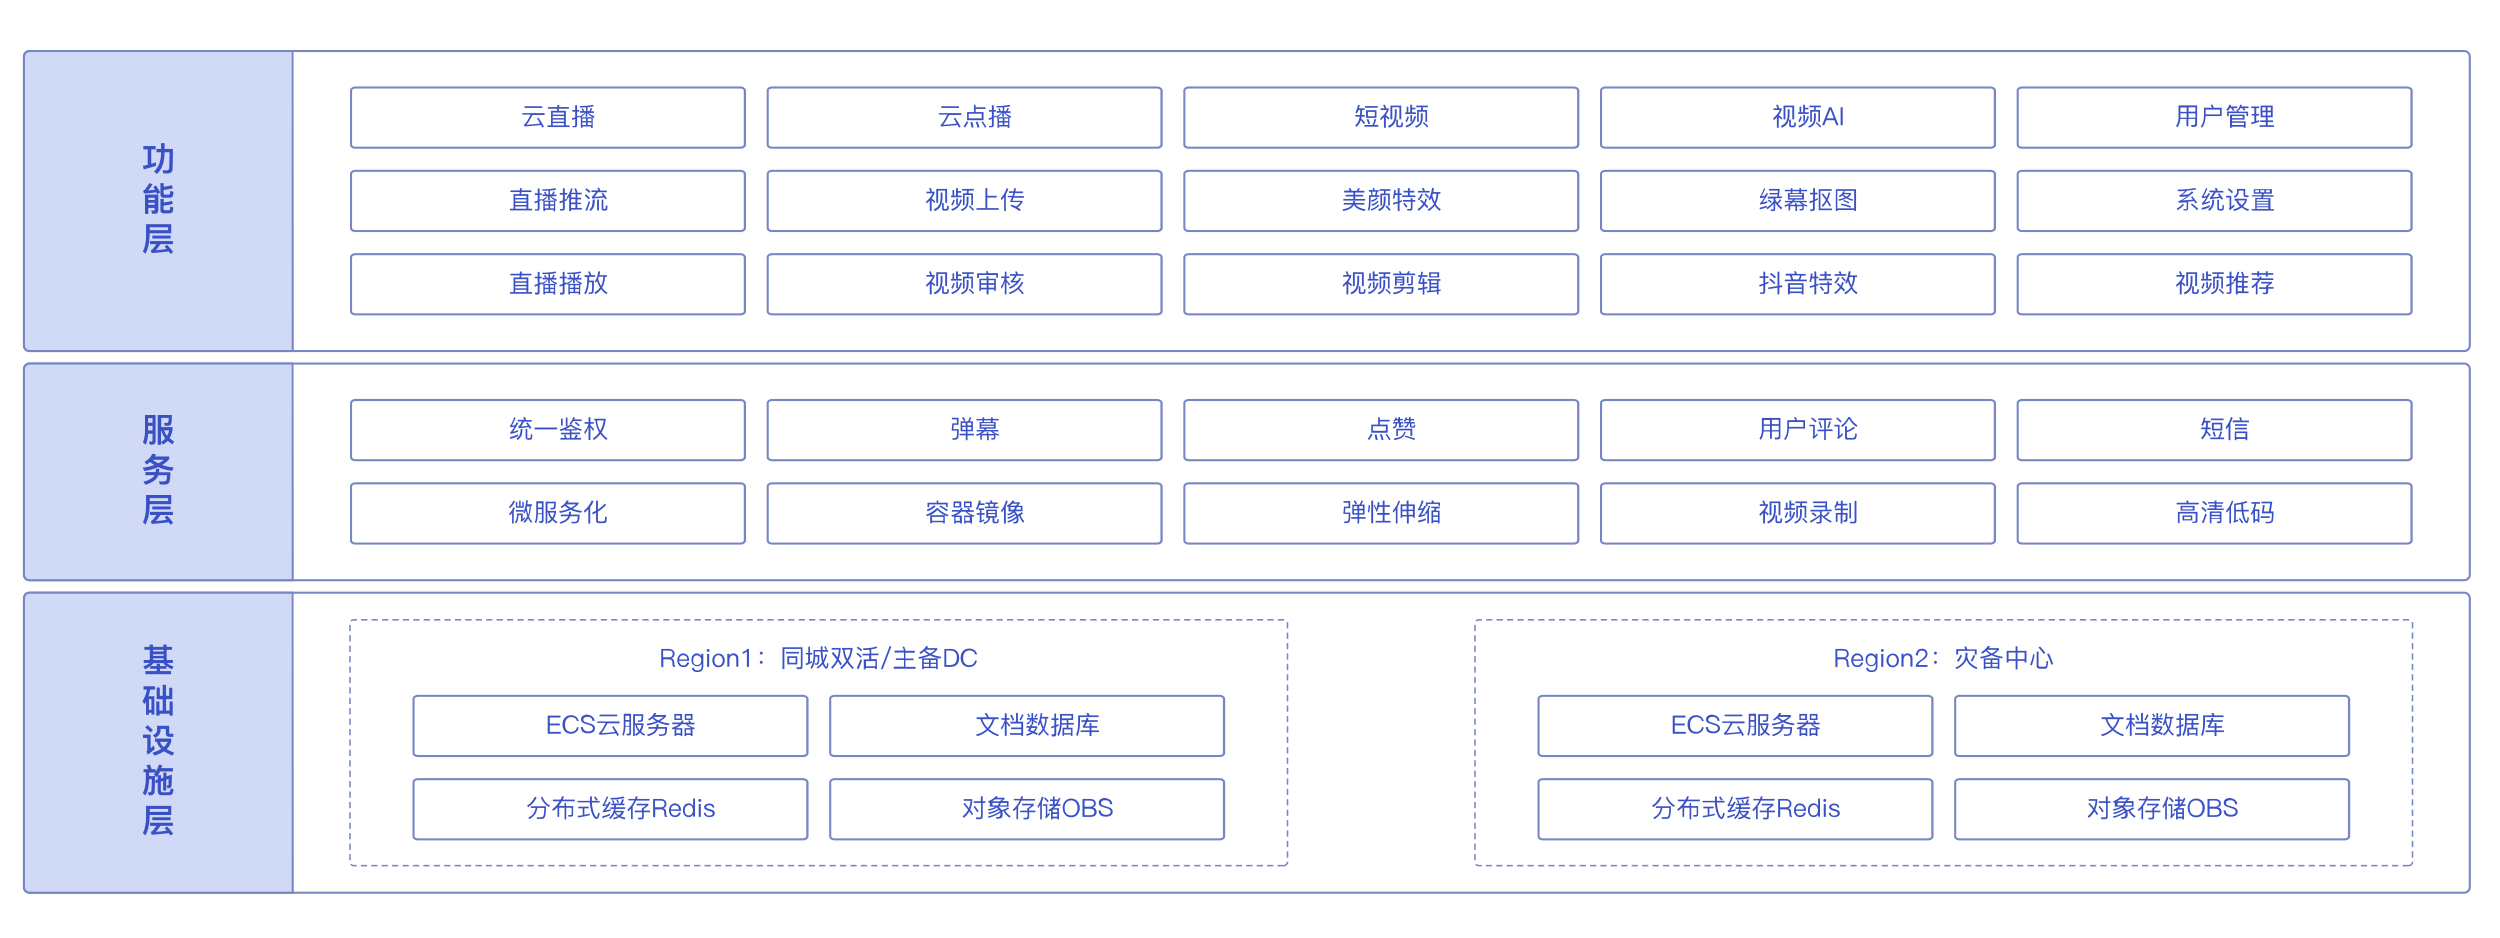 <svg version="1.1" id="图层_1" xmlns="http://www.w3.org/2000/svg" x="0" y="0" viewBox="0 0 1200 450" xml:space="preserve"><style>.st0{fill:#7787c3}.st1{enable-background:new}.st2{fill:#3a51c6}.st3{fill:#d0d9f6}.st4{fill:none;stroke:#7787c3;stroke-width:.75;stroke-miterlimit:10;stroke-dasharray:3,2}</style><path class="st0" d="M1182.8 25c1.2 0 2.2 1 2.2 2.2v138.6c0 1.2-1 2.2-2.2 2.2H14.2c-1.2 0-2.2-1-2.2-2.2V27.2c0-1.2 1-2.2 2.2-2.2h1168.6m0-1H14.2c-1.8 0-3.2 1.4-3.2 3.2v138.6c0 1.8 1.4 3.2 3.2 3.2h1168.6c1.8 0 3.2-1.4 3.2-3.2V27.2c0-1.8-1.4-3.2-3.2-3.2z"/><path class="st0" d="M355.4 42.5c.9 0 1.6.5 1.6.9v26.1c0 .4-.7.9-1.6.9H170.6c-.9 0-1.6-.5-1.6-.9V43.4c0-.4.7-.9 1.6-.9h184.8m0-1H170.6c-1.4 0-2.6.9-2.6 1.9v26.1c0 1.1 1.2 1.9 2.6 1.9h184.9c1.4 0 2.6-.9 2.6-1.9V43.4c-.1-1-1.3-1.9-2.7-1.9z"/><g class="st1"><path class="st2" d="M250.6 54.3h10.8v.9h-5.8c-1.1 2.2-2.1 3.8-2.9 4.7 2.2-.1 4.3-.3 6.5-.6-.4-.8-.9-1.6-1.4-2.4l.7-.4c1.1 1.6 1.9 3.1 2.6 4.3l-.8.5c-.2-.4-.4-.9-.6-1.3-2.3.3-5 .5-8 .7l-.2-.9s.1 0 .2-.1c.8-.6 1.8-2.1 3-4.7h-4v-.7zm1.2-3.3h8.5v.8h-8.5V51zm11.1.4h4.6l.1-1.1.9.1c0 .4-.1.8-.1 1h4.7v.8h-4.8c0 .3-.1.6-.2 1h3.5v7h1.8v.8h-10.6v-.8h1.7v-7h2.8c.1-.4.2-.8.2-1H263v-.8zm2.4 3.6h5.4v-1h-5.4v1zm0 1.7h5.4v-1h-5.4v1zm0 1.7h5.4v-1h-5.4v1zm0 1.8h5.4v-1.1h-5.4v1.1zm9.6 1l-.2-.8c.3 0 .6.1.9.1.3 0 .5-.2.5-.5v-2.9c-.4.2-.9.3-1.4.5l-.2-.8c.6-.2 1.1-.3 1.6-.5v-2.7h-1.4v-.8h1.4v-2.3h.9v2.3h1v.8h-1v2.3c.4-.2.7-.4 1-.5v.6l-1 .5V60c0 .7-.3 1.1-1 1.1h-1.1zm9-.5h-4.3v.6h-.8v-4.9l-.4.2-.4-.7c1.2-.5 2.1-1.1 2.7-1.8h-2.3v-.8h1.3c-.2-.4-.4-.7-.6-1l.7-.3c.2.3.4.8.6 1.3h.9v-1.8c-1 .1-1.9.1-2.8.1l-.3-.7c2.6 0 4.7-.2 6.4-.6l.4.7c-.8.2-1.8.4-3 .5v1.8h.9c.3-.5.5-1 .7-1.5l.7.3c-.2.5-.4.9-.7 1.3h1.5v.8h-2.5c.7.7 1.6 1.2 2.8 1.7l-.4.7c-1.2-.6-2.3-1.4-3-2.4h-.1V56h-.8v-1.8h-.1c-.5.8-1.2 1.5-2.2 2.1h5.7v5.1h-.8v-.7zm-2.6-3.8h-1.8v1.2h1.8v-1.2zm0 1.9h-1.8V60h1.8v-1.2zm.8-.7h1.8v-1.2h-1.8v1.2zm0 1.9h1.8v-1.2h-1.8V60z"/></g><path class="st0" d="M555.4 42.5c.9 0 1.6.5 1.6.9v26.1c0 .4-.7.9-1.6.9H370.6c-.9 0-1.6-.5-1.6-.9V43.4c0-.4.7-.9 1.6-.9h184.8m0-1H370.6c-1.4 0-2.6.9-2.6 1.9v26.1c0 1.1 1.2 1.9 2.6 1.9h184.9c1.4 0 2.6-.9 2.6-1.9V43.4c-.1-1-1.3-1.9-2.7-1.9z"/><g class="st1"><path class="st2" d="M450.6 54.3h10.8v.9h-5.8c-1.1 2.2-2.1 3.8-2.9 4.7 2.2-.1 4.3-.3 6.5-.6-.4-.8-.9-1.6-1.4-2.4l.7-.4c1.1 1.6 1.9 3.1 2.6 4.3l-.8.5c-.2-.4-.4-.9-.6-1.3-2.3.3-5 .5-8 .7l-.2-.9s.1 0 .2-.1c.8-.6 1.8-2.1 3-4.7h-4v-.7zm1.2-3.3h8.5v.8h-8.5V51zm13 7.5c-.5 1.1-1 2-1.6 2.7l-.7-.5c.6-.7 1.1-1.6 1.5-2.5l.8.3zm2.6-8.2h.9v1.2h4.7v.8h-4.7v1.5h3.8v3.9h-7.9v-3.9h3.3v-3.5zm3.8 6.5v-2.2H465v2.2h6.2zm-4.5 1.7c.2.8.5 1.6.6 2.6l-.9.2c-.2-1-.4-1.9-.6-2.6l.9-.2zm2.5-.1c.4.8.7 1.7.9 2.7l-.9.2c-.2-1-.5-1.9-.9-2.7l.9-.2zm2.5-.2c.7 1 1.3 1.8 1.8 2.6l-.7.5c-.4-.8-1-1.7-1.7-2.7l.6-.4zm3.2 3l-.2-.8c.3 0 .6.1.9.1.3 0 .5-.2.5-.5v-2.9c-.4.2-.9.3-1.4.5l-.2-.8c.6-.2 1.1-.3 1.6-.5v-2.7h-1.4v-.8h1.4v-2.3h.9v2.3h1v.8h-1v2.3c.4-.2.7-.4 1-.5v.6l-1 .5V60c0 .7-.3 1.1-1 1.1h-1.1zm9-.5h-4.3v.6h-.8v-4.9l-.4.2-.4-.7c1.2-.5 2.1-1.1 2.7-1.8h-2.3v-.8h1.3c-.2-.4-.4-.7-.6-1l.7-.3c.2.3.4.8.6 1.3h.9v-1.8c-1 .1-1.9.1-2.8.1l-.3-.7c2.6 0 4.7-.2 6.4-.6l.4.7c-.8.2-1.8.4-3 .5v1.8h.9c.3-.5.5-1 .7-1.5l.7.3c-.2.5-.4.9-.7 1.3h1.5v.8h-2.5c.7.7 1.6 1.2 2.8 1.7l-.4.7c-1.2-.6-2.3-1.4-3-2.4h-.1V56h-.8v-1.8h-.1c-.5.8-1.2 1.5-2.2 2.1h5.7v5.1h-.8v-.7zm-2.6-3.8h-1.8v1.2h1.8v-1.2zm0 1.9h-1.8V60h1.8v-1.2zm.8-.7h1.8v-1.2h-1.8v1.2zm0 1.9h1.8v-1.2h-1.8V60z"/></g><path class="st0" d="M755.4 42.5c.9 0 1.6.5 1.6.9v26.1c0 .4-.7.9-1.6.9H570.6c-.9 0-1.6-.5-1.6-.9V43.4c0-.4.7-.9 1.6-.9h184.8m0-1H570.6c-1.4 0-2.6.9-2.6 1.9v26.1c0 1.1 1.2 1.9 2.6 1.9h184.9c1.4 0 2.6-.9 2.6-1.9V43.4c-.1-1-1.3-1.9-2.7-1.9z"/><g class="st1"><path class="st2" d="M652.1 52.9c-.2.6-.5 1.1-.9 1.6l-.6-.6c.6-1 1-2.2 1.3-3.6l.8.2c-.1.5-.3 1-.4 1.5h2.7v.8h-1.2c0 .9-.1 1.7-.1 2.4h1.4v.8h-1.5c0 .2-.1.6-.2.9.6.6 1.2 1.2 1.8 1.9l-.5.8c-.6-.7-1.1-1.4-1.5-1.9-.4 1.3-1.1 2.3-2.1 3.2l-.6-.7c1-.9 1.7-2 2-3.4 0-.2.1-.4.2-.8h-2.1v-.8h2.2c.1-.7.1-1.5.1-2.4h-.8zm8.5 4.4c-.3 1-.6 1.9-1 2.7h2v.8h-6.7V60h3.9c.4-.8.7-1.8 1-3l.8.3zm-5.4-6.4h6.1v.8h-6.1v-.8zm.5 2h5v3.7h-5v-3.7zm1.1 4.2c.3.7.6 1.5.8 2.3l-.8.2c-.2-.8-.5-1.6-.8-2.3l.8-.2zm3.1-1.3v-2.1h-3.3v2.1h3.3zm4.4.5c-.4.4-.9.9-1.5 1.4l-.3-.9c1.6-1.4 2.7-2.7 3.2-4h-3V52h1.9c-.2-.5-.4-1-.7-1.6l.8-.2c.3.6.5 1.1.7 1.7l-.3.1h1.5v.7c-.3.9-.8 1.7-1.4 2.6.7.4 1.3.9 1.8 1.4l-.5.7c-.4-.5-.9-.9-1.3-1.2v5.1h-.9v-5zm5.3-3.9h.8v2.3c0 1.8-.4 3.2-.9 4.3-.6 1-1.5 1.8-2.8 2.3l-.5-.8c1.3-.6 2.1-1.3 2.6-2.2.5-1 .7-2.2.7-3.7v-2.2zm3-1.7v6.6h-.9v-5.8h-3.4v5.8h-.9v-6.6h5.2zm-1.4 10.4c-.7 0-1-.3-1-1v-2.7h.8v2.5c0 .3.1.4.4.4h.7c.2 0 .3-.1.4-.2.1-.2.2-.6.2-1.4l.8.3c-.1 1-.2 1.6-.4 1.8-.2.2-.5.3-.8.3h-1.1zm5.8-10.8h.8v1.4h1.6v.8h-1.6v1.4h1.8v.8h-5.1v-.8h.7v-2.7h.8v2.7h.9v-3.6zm-.7 5.8c-.3 1.1-.7 2-1.1 2.6l-.6-.6c.4-.6.8-1.4 1-2.3l.7.3zm3.4-.2c-.5 2.7-2.1 4.4-4.6 5.3l-.5-.8c2.4-.7 3.9-2.3 4.3-4.7l.8.2zm-2.7-.7h.8v3.1h-.8v-3.1zm5.1-.8h.8v2.1c0 1.3-.3 2.3-.8 3.1-.5.7-1.3 1.3-2.4 1.7l-.5-.7c1.1-.4 1.8-.9 2.2-1.5.4-.7.6-1.5.6-2.5v-2.2zm-2.3-3.7h5.6v.8H683c0 .4-.1.9-.1 1.3h2.1v5.7h-.8v-4.9H681v4.9h-.8v-5.7h1.8c.1-.4.1-.8.2-1.3h-2.4v-.8zm3.7 7.9c.8.7 1.5 1.4 2.1 2l-.6.6c-.5-.7-1.2-1.4-2-2.1l.5-.5z"/></g><path class="st0" d="M955.4 42.5c.9 0 1.6.5 1.6.9v26.1c0 .4-.7.9-1.6.9H770.6c-.9 0-1.6-.5-1.6-.9V43.4c0-.4.7-.9 1.6-.9h184.8m0-1H770.6c-1.4 0-2.6.9-2.6 1.9v26.1c0 1.1 1.2 1.9 2.6 1.9h184.9c1.4 0 2.6-.9 2.6-1.9V43.4c-.1-1-1.3-1.9-2.7-1.9z"/><g class="st1"><path class="st2" d="M852.9 56.3c-.4.4-.9.9-1.5 1.4l-.3-.9c1.6-1.4 2.7-2.7 3.2-4h-3V52h1.9c-.2-.5-.4-1-.7-1.6l.8-.2c.3.6.5 1.1.7 1.7l-.3.1h1.5v.7c-.3.9-.8 1.7-1.4 2.6.7.4 1.3.9 1.8 1.4l-.5.7c-.4-.5-.9-.9-1.3-1.2v5.1h-.9v-5zm5.3-3.9h.8v2.3c0 1.8-.4 3.2-.9 4.3-.6 1-1.5 1.8-2.8 2.3l-.5-.8c1.3-.6 2.1-1.3 2.6-2.2.5-1 .7-2.2.7-3.7v-2.2zm3-1.7v6.6h-.9v-5.8H857v5.8h-.9v-6.6h5.1zm-1.4 10.4c-.7 0-1-.3-1-1v-2.7h.8v2.5c0 .3.1.4.4.4h.7c.2 0 .3-.1.4-.2.1-.2.2-.6.2-1.4l.8.3c-.1 1-.2 1.6-.4 1.8-.2.2-.5.3-.8.3h-1.1zm5.8-10.8h.8v1.4h1.6v.8h-1.6v1.4h1.8v.8h-5.1v-.8h.7v-2.7h.8v2.7h.9v-3.6zm-.7 5.8c-.3 1.1-.7 2-1.1 2.6l-.6-.6c.4-.6.8-1.4 1-2.3l.7.3zm3.4-.2c-.5 2.7-2.1 4.4-4.6 5.3l-.5-.8c2.4-.7 3.9-2.3 4.3-4.7l.8.2zm-2.7-.7h.8v3.1h-.8v-3.1zm5.2-.8h.8v2.1c0 1.3-.3 2.3-.8 3.1-.5.7-1.3 1.3-2.4 1.7l-.5-.7c1.1-.4 1.8-.9 2.2-1.5.4-.7.6-1.5.6-2.5v-2.2zm-2.4-3.7h5.6v.8h-2.4c0 .4-.1.9-.1 1.3h2.1v5.7h-.8v-4.9h-3.1v4.9h-.8v-5.7h1.8c.1-.4.1-.8.2-1.3h-2.4v-.8zm3.7 7.9c.8.7 1.5 1.4 2.1 2l-.6.6c-.5-.7-1.2-1.4-2-2.1l.5-.5zm5.9-7.1h1.1l3.4 8.6h-1.1l-.9-2.4h-3.9l-.9 2.4h-1.1l3.4-8.6zm-1.1 5.3h3.3l-1.6-4.3-1.7 4.3zm6.6-5.3h1v8.6h-1v-8.6z"/></g><path class="st0" d="M1155.4 42.5c.9 0 1.6.5 1.6.9v26.1c0 .4-.7.9-1.6.9H970.6c-.9 0-1.6-.5-1.6-.9V43.4c0-.4.7-.9 1.6-.9h184.8m0-1H970.6c-1.4 0-2.6.9-2.6 1.9v26.1c0 1.1 1.2 1.9 2.6 1.9h184.9c1.4 0 2.6-.9 2.6-1.9V43.4c-.1-1-1.3-1.9-2.7-1.9z"/><g class="st1"><path class="st2" d="M1046.5 57.3c-.1 1.5-.6 2.8-1.3 3.8l-.7-.6c.8-1.1 1.2-2.4 1.2-4.1v-5.8h8.9v9c0 .8-.4 1.3-1.3 1.3h-1.4l-.2-.9h1.3c.4 0 .7-.3.7-.8v-2.1h-3.3v3.5h-.9v-3.5h-3zm3.1-5.7h-3v2.1h3v-2.1zm-3 2.8v2.1h3v-2.1h-3zm7.2-.8v-2.1h-3.3v2.1h3.3zm0 2.9v-2.1h-3.3v2.1h3.3zm4.9-.7c-.1 2.2-.6 4-1.7 5.5l-.6-.6c1-1.3 1.5-3.1 1.5-5.2v-3.8h3.9c-.2-.5-.5-1-.7-1.4l.9-.1.6 1.5h3.8v4h-7.7zm6.9-3.2h-6.9v2.3h6.9v-2.3zm4.8-.7c-.3.5-.6.9-1 1.3l-.8-.5c.7-.7 1.2-1.6 1.6-2.5l.8.2-.3.7h3.2v.8h-2c.3.4.5.7.7 1l-.8.3c-.2-.4-.5-.9-.8-1.3h-.6zm8.7 1.6v2.2h-.8v-1.4h-8.5v1.4h-.8v-2.2h4.8c-.1-.3-.2-.5-.4-.8l.8-.1h-.1c.6-.7 1-1.5 1.2-2.4l.8.2c-.1.3-.2.5-.3.7h3.5v.8h-2.1c.3.4.5.7.6.9l-.8.3c-.2-.4-.5-.8-.8-1.2h-.8c-.2.4-.4.8-.7 1.2l-.6-.4c.2.3.3.6.4.9h4.6zm-1.7 1.5v2.4h-6v.8h6.5v3.1h-.9v-.5h-5.7v.5h-.9V55h7zm-6 1.7h5.1v-1h-5.1v1zm0 3.3h5.7v-1.1h-5.7V60zm9.4-5.3h1.3v-2.8h-1.5v-.8h3.8v.8h-1.4v2.8h1.3v.8h-1.3v2.7c.5-.2 1-.4 1.4-.6v.8c-1.1.5-2.3.9-3.7 1.2l-.2-.8c.5-.1 1-.2 1.6-.4v-3h-1.3v-.7zm4.3-4h5.8v5.6h-2.4v1.5h2.6v.8h-2.6v1.5h3v.8h-6.9v-.8h3v-1.5h-2.7v-.8h2.7v-1.5h-2.5v-5.6zm.8 2.4h1.6v-1.6h-1.6v1.6zm1.7 2.4v-1.6h-1.6v1.6h1.6zm.8-4v1.6h1.6v-1.6h-1.6zm1.6 4v-1.6h-1.6v1.6h1.6z"/></g><path class="st0" d="M355.4 82.5c.9 0 1.6.5 1.6.9v26.1c0 .4-.7.9-1.6.9H170.6c-.9 0-1.6-.5-1.6-.9V83.4c0-.4.7-.9 1.6-.9h184.8m0-1H170.6c-1.4 0-2.6.9-2.6 1.9v26.1c0 1.1 1.2 1.9 2.6 1.9h184.9c1.4 0 2.6-.9 2.6-1.9V83.4c-.1-1-1.3-1.9-2.7-1.9z"/><g class="st1"><path class="st2" d="M244.9 91.4h4.6l.1-1.1.9.1c0 .4-.1.8-.1 1h4.7v.8h-4.8c0 .3-.1.6-.2 1h3.5v7h1.8v.8h-10.6v-.8h1.7v-7h2.8c.1-.4.2-.8.2-1H245v-.8zm2.4 3.6h5.4v-1h-5.4v1zm0 1.7h5.4v-1h-5.4v1zm0 1.7h5.4v-1h-5.4v1zm0 1.8h5.4v-1.1h-5.4v1.1zm9.6 1l-.2-.8c.3 0 .6.1.9.1.3 0 .5-.2.5-.5v-2.9c-.4.2-.9.3-1.4.5l-.2-.8c.6-.2 1.1-.3 1.6-.5v-2.7h-1.4v-.8h1.4v-2.3h.9v2.3h1v.8h-1v2.3c.4-.2.7-.4 1-.5v.6l-1 .5v3.5c0 .7-.3 1.1-1 1.1h-1.1zm9-.5h-4.3v.6h-.8v-4.9l-.4.2-.4-.7c1.2-.5 2.1-1.1 2.7-1.8h-2.3v-.8h1.3c-.2-.4-.4-.7-.6-1l.7-.3c.2.3.4.8.6 1.3h.9v-1.8c-1 .1-1.9.1-2.8.1l-.3-.7c2.6 0 4.7-.2 6.4-.6l.4.7c-.8.2-1.8.4-3 .5v1.8h.9c.3-.5.5-1 .7-1.5l.7.3c-.2.5-.4.9-.7 1.3h1.5v.8h-2.5c.7.7 1.6 1.2 2.8 1.7l-.4.7c-1.2-.6-2.3-1.4-3-2.4h-.1V96h-.8v-1.8h-.1c-.5.8-1.2 1.5-2.2 2.1h5.7v5.1h-.8v-.7zm-2.6-3.8h-1.8v1.2h1.8v-1.2zm0 1.9h-1.8v1.2h1.8v-1.2zm.8-.7h1.8v-1.2h-1.8v1.2zm0 1.9h1.8v-1.2h-1.8v1.2zm8.1-3.9c-.4.2-.7.3-1.1.5v3.5c0 .7-.4 1-1.1 1h-1.1l-.2-.8c.4 0 .7.1 1 .1.3 0 .5-.1.5-.4v-2.9c-.6.2-1.1.4-1.5.5l-.2-.9c.6-.1 1.1-.3 1.7-.5v-2.8h-1.5v-.8h1.5v-2.2h.9v2.2h1.2v.8h-1.2v2.4c.4-.2.8-.4 1.1-.5v.8zm1.9 4.6v.6h-.9v-7c-.3.4-.6.8-.9 1.3l-.3-.9c1-1.3 1.7-2.7 2.1-4.3l.8.2c-.2.6-.4 1.2-.7 1.9h2.2c-.2-.6-.4-1.2-.7-1.9l.8-.2c.3.7.5 1.4.7 2l-.3.1h2.3v.8h-2.1v1.6h1.8v.8h-1.8v1.6h1.8v.7h-1.8v1.8h2.2v.8h-5.2zm2.2-7.5h-2.1v1.6h2.1v-1.6zm-2.2 2.4v1.6h2.1v-1.6h-2.1zm0 2.4v1.8h2.1V98h-2.1zm7.2-4.7c.8.6 1.4 1.2 1.9 1.8l-.6.6c-.4-.5-1.1-1.1-1.9-1.8l.6-.6zm2 3.5c-.5 1.5-1 3-1.5 4.4l-.8-.3c.6-1.4 1.1-2.8 1.6-4.3l.7.2zm-1.8-6.4c.8.5 1.4 1 1.9 1.6l-.6.6c-.5-.5-1.1-1-1.9-1.6l.6-.6zm4 5.4c0 1.6-.2 2.7-.5 3.5-.3.8-.8 1.4-1.5 2l-.6-.7c.6-.5 1-1 1.2-1.7.2-.6.4-1.7.4-3.1h1zm-1.5-1.3c.1 0 .1 0 .2-.1.4-.3 1-1 1.8-2.2h-2.1v-.8h3.3c-.2-.4-.3-.9-.5-1.2l.9-.1c.2.4.3.8.5 1.4h3.2v.8h-4.4c-.6 1-1.1 1.7-1.5 2.2 1.4-.1 2.7-.2 4.1-.4-.4-.5-.6-.8-.8-1.1l.7-.4c.8 1 1.4 1.8 1.9 2.6l-.7.5c-.1-.1-.2-.4-.6-.9-1.7.2-3.6.4-5.7.5l-.3-.8zm2.6 1.3h.9v5.2h-.9v-5.2zm3.2 5.3c-.7 0-1-.3-1-.9v-4.4h.8v4.2c0 .2.1.3.2.3h.5c.2 0 .3-.2.4-.4 0-.3.1-.8.1-1.4l.8.3c0 1.1-.1 1.7-.2 1.9-.2.2-.5.3-.9.4h-.7z"/></g><path class="st0" d="M555.4 82.5c.9 0 1.6.5 1.6.9v26.1c0 .4-.7.9-1.6.9H370.6c-.9 0-1.6-.5-1.6-.9V83.4c0-.4.7-.9 1.6-.9h184.8m0-1H370.6c-1.4 0-2.6.9-2.6 1.9v26.1c0 1.1 1.2 1.9 2.6 1.9h184.9c1.4 0 2.6-.9 2.6-1.9V83.4c-.1-1-1.3-1.9-2.7-1.9z"/><g class="st1"><path class="st2" d="M446.3 96.3c-.4.4-.9.9-1.5 1.4l-.3-.9c1.6-1.4 2.7-2.7 3.2-4h-3V92h1.9c-.2-.5-.4-1-.7-1.6l.8-.2c.3.6.5 1.1.7 1.7l-.3.1h1.5v.7c-.3.9-.8 1.7-1.4 2.6.7.4 1.3.9 1.8 1.4l-.5.7c-.4-.5-.9-.9-1.3-1.2v5.1h-.9v-5zm5.3-3.9h.8v2.3c0 1.8-.4 3.2-.9 4.3-.6 1-1.5 1.8-2.8 2.3l-.5-.8c1.3-.6 2.1-1.3 2.6-2.2.5-1 .7-2.2.7-3.7v-2.2zm3-1.7v6.6h-.9v-5.8h-3.4v5.8h-.9v-6.6h5.2zm-1.4 10.4c-.7 0-1-.3-1-1v-2.7h.8v2.5c0 .3.1.4.4.4h.7c.2 0 .3-.1.4-.2.1-.2.2-.6.2-1.4l.8.3c-.1 1-.2 1.6-.4 1.8-.2.2-.5.3-.8.3h-1.1zm5.8-10.8h.8v1.4h1.6v.8h-1.6v1.4h1.8v.8h-5.1v-.8h.7v-2.7h.8v2.7h.9v-3.6zm-.7 5.8c-.3 1.1-.7 2-1.1 2.6l-.6-.6c.4-.6.8-1.4 1-2.3l.7.3zm3.4-.2c-.5 2.7-2.1 4.4-4.6 5.3l-.5-.8c2.4-.7 3.9-2.3 4.3-4.7l.8.2zm-2.7-.7h.8v3.1h-.8v-3.1zm5.1-.8h.8v2.1c0 1.3-.3 2.3-.8 3.1-.5.7-1.3 1.3-2.4 1.7l-.5-.7c1.1-.4 1.8-.9 2.2-1.5.4-.7.6-1.5.6-2.5v-2.2zm-2.3-3.7h5.6v.8H465c0 .4-.1.9-.1 1.3h2.1v5.7h-.8v-4.9H463v4.9h-.8v-5.7h1.8c.1-.4.1-.8.2-1.3h-2.4v-.8zm3.7 7.9c.8.7 1.5 1.4 2.1 2l-.6.6c-.5-.7-1.2-1.4-2-2.1l.5-.5zm7.5-8.3h.9V94h4.5v.8h-4.5v5.1h5.5v.8h-10.7v-.8h4.3v-9.6zm9 4.3c-.4.6-.9 1.1-1.3 1.5l-.3-.9c1.3-1.4 2.2-3.1 2.8-4.9l.8.4c-.3 1-.7 1.8-1.2 2.6v8h-.8v-6.7zm2.2-2.8h2.3l.4-1.5.8.1-.3 1.5h3.6v.8h-3.8c-.2.6-.3 1-.4 1.4h4.7v.8h-5c-.1.4-.3.9-.6 1.5h4.9v.7c-.5.8-1.3 1.7-2.4 2.5.5.3 1.1.6 1.6 1l-.5.7c-1.5-1-3-1.8-4.5-2.4l.5-.7c.7.3 1.5.6 2.2.9.9-.6 1.7-1.3 2.2-2.1h-5.1c.3-.8.6-1.6.9-2.3h-2V94h2.3c.1-.4.3-.9.4-1.4h-2.1v-.8z"/></g><path class="st0" d="M755.4 82.5c.9 0 1.6.5 1.6.9v26.1c0 .4-.7.9-1.6.9H570.6c-.9 0-1.6-.5-1.6-.9V83.4c0-.4.7-.9 1.6-.9h184.8m0-1H570.6c-1.4 0-2.6.9-2.6 1.9v26.1c0 1.1 1.2 1.9 2.6 1.9h184.9c1.4 0 2.6-.9 2.6-1.9V83.4c-.1-1-1.3-1.9-2.7-1.9z"/><g class="st1"><path class="st2" d="M650.5 96.5c-.1.4-.1.6-.2.9h4.6v.8h-4.2c.8 1.1 2.4 1.9 4.8 2.3l-.5.8c-2.6-.5-4.4-1.5-5.1-3-.2.5-.6.9-1 1.3-.8.7-2.1 1.3-4.1 1.7l-.4-.8c1.7-.3 3-.8 3.8-1.4.3-.2.6-.5.8-.9h-4v-.8h4.4c.1-.3.2-.7.2-1l.9.1zm-5.3-5h2.7c-.2-.4-.4-.8-.6-1.1l.9-.1c.2.3.4.8.6 1.3h2.5c.2-.4.4-.9.5-1.3l.9.1c-.1.4-.3.8-.5 1.2h2.7v.8h-4.4v1.1h3.8v.8h-3.8v1.2h4.8v.8h-10.5v-.8h4.8v-1.2h-3.7v-.8h3.7v-1.1h-4.4v-.9zm14.4-1.3c.1.3.2.7.3 1.1h1.9v.7h-.6c-.1.6-.2 1.1-.4 1.7h1.3v.8h-4.2v2.1c0 1.9-.3 3.5-.7 4.6l-.7-.6c.4-.9.6-2.3.6-4v-2.9h1.2c-.1-.7-.2-1.2-.3-1.7h-.9v-.8h2.1c-.1-.4-.2-.7-.3-.9l.7-.1zm2.5 8.4c-.9 1.1-2.2 2-3.9 2.5l-.3-.7c1.6-.4 2.8-1.2 3.6-2.2l.6.4zm-.7-3.5c-.7.8-1.7 1.5-3 1.8l-.3-.7c1.2-.3 2.1-.8 2.7-1.5l.6.4zm.3 1.7c-.7.9-1.7 1.6-3.1 2l-.3-.7c1.3-.4 2.2-.9 2.9-1.7l.5.4zm-1.7-3.1c.2-.5.3-1.1.4-1.7h-1.8c.2 1.1.3 1.6.3 1.7h1.1zm4.3.6h.8v2.1c0 1.3-.3 2.4-.8 3.2-.5.7-1.2 1.3-2.3 1.7l-.5-.8c1-.4 1.7-.9 2.1-1.5.4-.7.6-1.6.6-2.6v-2.1zm-2.2-3.5h5.3v.8h-2.2c-.1.5-.1.9-.2 1.3h2.1v5.8h-.8v-5h-2.9v5h-.8v-5.8h1.6c.1-.3.1-.8.2-1.3h-2.2v-.8zm3.5 7.8c.7.7 1.4 1.3 1.9 2l-.6.6c-.5-.6-1.1-1.3-1.9-2l.6-.6zm4.1-5c-.1.6-.3 1.2-.4 1.8l-.8-.2c.4-1.2.6-2.6.7-4l.8.1c0 .6-.1 1.1-.1 1.5h1v-2.5h.9v2.5h1v.8h-1v2.9c.4-.2.8-.3 1.1-.5v.8c-.3.1-.7.3-1.1.5v4h-.9v-3.7l-2.1.6-.2-.8c.8-.2 1.6-.4 2.3-.6v-3.2h-1.2zm6.1-3.3h.9v1.3h2.2v.8h-2.2v1.4h2.7v.8H673v-.8h2.8v-1.4h-2.1v-.8h2.1v-1.3zm-2.5 5.7h3.8v-.9h.9v.9h1.3v.8H678v3.2c0 .7-.3 1.1-1 1.1h-1.4l-.2-.8h1.3c.3 0 .5-.2.5-.5v-3h-3.8V96zm.9 1.4c.6.7 1.1 1.3 1.4 1.8l-.7.5c-.4-.6-.8-1.2-1.4-1.9l.7-.4zm8-1.5c.4.3.9.7 1.4 1.2.3-.6.5-1.2.7-1.8l.7.3c-.2.7-.5 1.4-.8 2.1.5.5 1 1 1.4 1.5l-.6.7c-.3-.4-.8-.9-1.3-1.4-.8 1.1-1.7 2-2.8 2.7l-.5-.8c1.1-.6 2-1.5 2.7-2.6-.5-.5-1-.9-1.5-1.4l.6-.5zm.8-2.6c-.5 1.1-1.1 2-1.8 2.9l-.7-.5c.7-.8 1.3-1.7 1.8-2.7l.7.3zm.4-3.1c.2.4.4.9.5 1.4h2.3v.8h-5.6v-.8h2.5l-.6-1.2.9-.2zm2 4.9c-.5-.7-1.1-1.3-1.6-1.8l.5-.5c.5.4 1 1 1.7 1.7l-.6.6zm1.6-.1c-.2.4-.4.7-.7 1.2l-.6-.7c.8-1.3 1.4-3.1 1.7-5.3l.9.1c-.1.6-.2 1.2-.3 1.9h3.4v.8h-1c-.1 1.9-.5 3.5-1.3 4.9.7 1.1 1.5 2 2.5 2.5l-.5.8c-1-.6-1.8-1.5-2.4-2.5-.8 1-1.7 1.9-2.9 2.6l-.5-.8c1.3-.7 2.3-1.5 3-2.6-.6-.9-1-1.8-1.3-2.9zm.8-2l-.3.8c.3 1.2.7 2.3 1.1 3.2.6-1.2.9-2.5.9-4h-1.7z"/></g><path class="st0" d="M955.4 82.5c.9 0 1.6.5 1.6.9v26.1c0 .4-.7.9-1.6.9H770.6c-.9 0-1.6-.5-1.6-.9V83.4c0-.4.7-.9 1.6-.9h184.8m0-1H770.6c-1.4 0-2.6.9-2.6 1.9v26.1c0 1.1 1.2 1.9 2.6 1.9h184.9c1.4 0 2.6-.9 2.6-1.9V83.4c-.1-1-1.3-1.9-2.7-1.9z"/><g class="st1"><path class="st2" d="M848 99.5c-1 .4-2.1.8-3.3 1l-.1-.8c1.3-.3 2.5-.6 3.5-1v.8zm-.7-8.9c-.6 1.5-1.2 2.7-1.7 3.6.5-.1 1-.2 1.6-.3.2-.3.4-.7.7-1.2l.8.3c-1.1 1.9-2 3.3-2.7 4.2.7-.2 1.5-.4 2.3-.6v.8c-1.2.4-2.3.7-3.3.8l-.2-.8c.2-.1.3-.1.4-.2.4-.4 1-1.2 1.7-2.4-.8.2-1.5.3-2 .3l-.2-.8c.1 0 .3-.2.4-.3.6-1.1 1.1-2.3 1.6-3.6l.6.2zm1.3 3.8h4.5c.1-.4.1-.7.2-1.1h-3.9v-.7h3.9l.1-1.1h-4.3v-.8h5.1v.4c-.1 1.2-.2 2.3-.3 3.2h1.4v.8h-3.1v.9c.3.5.5.9.8 1.2.5-.4 1-.9 1.4-1.6l.6.5c-.5.7-1 1.3-1.6 1.7.6.7 1.3 1.4 2.1 1.9l-.5.8c-1.1-.8-2.1-1.9-2.9-3.2v3c0 .7-.3 1-.9 1h-1.1l-.2-.8c.4 0 .7.1 1 .1.3 0 .4-.2.4-.5v-2.4c-.8 1.1-1.8 2-3 2.8l-.4-.8c1.3-.7 2.4-1.7 3.4-3v-1.4h-2.8v-.9zm.4 1.4c.6.3 1.1.7 1.5 1.1l-.4.6c-.5-.5-1-.9-1.5-1.1l.4-.6zm12.6 3.2h-2.3v2h-.8v-2.4c-.5.2-1 .5-1.6.7l-.4-.7c1.3-.4 2.3-.9 3-1.5h-2.7v-.7h3.4c.2-.2.3-.4.4-.6h-2.4v-3.2h1.4v-.8h-2.9v-.7h2.9v-.8h.8v.8h3.3v-.8h.8v.8h2.9v.7h-2.9v.8h1.4v3.2h-4.4l-.3.6h6v.7h-2.6c.7.6 1.6 1.1 2.9 1.4l-.3.7c-.6-.2-1.1-.4-1.4-.6v1.5c0 .6-.3.9-1 .9h-.9l-.2-.7h.9c.3 0 .5-.1.5-.4V99h-2.5v2.3h-.8V99zm-2.6-5.2h6.1v-.7H859v.7zm6 1.3v-.7h-6v.7h6zm-3.4 2.4h.8v.8h2.8c-.7-.4-1.2-.8-1.5-1.2h-3.1c-.4.5-1 .9-1.6 1.2h2.6v-.8zm2-5.7h-3.3v.8h3.3v-.8zm8.8 4.1c-.4.2-.8.4-1.3.7v3.6c0 .7-.4 1.1-1.1 1.1h-1l-.2-.8h.9c.3 0 .5-.2.5-.5v-3c-.6.2-1.1.4-1.5.6l-.2-.9c.6-.2 1.2-.3 1.8-.6v-2.8h-1.5v-.8h1.5v-2.2h.9v2.2h1.2v.8h-1.2v2.4c.5-.2.9-.5 1.3-.7v.9zm1.5 4.2h5.5v.8H873V90.8h6.2v.8h-5.4v8.5zm1.1-7.4c.6.8 1.2 1.6 1.8 2.5.4-.9.7-1.8.9-2.8l.8.1c-.3 1.3-.7 2.5-1.2 3.5.5.8 1.1 1.7 1.6 2.6l-.6.6c-.4-.7-.8-1.5-1.4-2.4-.5.9-1.2 1.8-2 2.5l-.5-.6c.8-.8 1.5-1.7 2-2.7-.6-.9-1.3-1.8-2-2.7l.6-.6zm15.9-1.9v10.5h-.8v-.5H882v.5h-.8V90.8h9.7zm-9 9.2h8.1v-8.4h-8.1v8.4zm3.7-8.1c-.1.3-.2.5-.3.7h3.2v.6c-.3.6-.9 1.2-1.5 1.7.8.4 1.8.7 2.7.9l-.5.6c-1.2-.3-2.2-.7-3-1.2-.9.5-2.1.9-3.4 1.2l-.4-.7c1.2-.2 2.3-.5 3.1-.9-.5-.3-.9-.7-1.2-1l-1.2.9-.5-.6c1.1-.6 1.8-1.4 2.2-2.3l.8.1zm-1.7 5.8c1.6.3 3.1.7 4.6 1.3l-.3.7c-1.5-.6-3-1-4.6-1.3l.3-.7zm1.2-1.7c.9.3 1.8.7 2.6 1.1l-.4.6c-.8-.5-1.7-.9-2.6-1.2l.4-.5zm2.5-2.8h-2.7l-.1.1c.4.4.9.8 1.5 1.1.5-.3 1-.7 1.3-1.2z"/></g><path class="st0" d="M1155.4 82.5c.9 0 1.6.5 1.6.9v26.1c0 .4-.7.9-1.6.9H970.6c-.9 0-1.6-.5-1.6-.9V83.4c0-.4.7-.9 1.6-.9h184.8m0-1H970.6c-1.4 0-2.6.9-2.6 1.9v26.1c0 1.1 1.2 1.9 2.6 1.9h184.9c1.4 0 2.6-.9 2.6-1.9V83.4c-.1-1-1.3-1.9-2.7-1.9z"/><g class="st1"><path class="st2" d="M1048.3 98.3c-.8 1-1.8 1.8-3 2.6l-.5-.7c1.2-.7 2.2-1.5 3-2.4l.5.5zm-.1 2.9l-.2-.9c.5 0 .9.1 1.2.1.3 0 .4-.1.4-.4v-2.9c-1.4.1-2.6.2-3.8.2l-.2-.8c.2 0 .5-.1.8-.2 1-.4 2.1-1.1 3.3-2-.8.1-2 .1-3.4.2l-.2-.8c.2 0 .4-.1.6-.2.6-.3 1.3-.9 2.1-1.8-1 0-2.1.1-3.3.1l-.3-.8c3.4 0 6.3-.3 8.6-.8l.4.7c-1.3.3-2.8.5-4.4.6-.7.8-1.5 1.5-2.3 2 .8 0 1.8-.1 2.9-.2.5-.4 1-.8 1.7-1.4l.8.4c-2 1.8-3.8 3.1-5.3 3.9 2-.1 3.7-.2 5-.4-.4-.5-.7-.9-.9-1.2l.6-.4c1 1.2 1.7 2.2 2.3 3l-.7.5c-.2-.4-.5-.8-.8-1.2-.7.1-1.6.2-2.8.3v3.2c0 .7-.3 1-1 1h-1.1zm4-3.5c1.2.9 2.2 1.8 3 2.6l-.6.6c-.7-.8-1.7-1.7-3-2.7l.6-.5zm7.3-7.1c-.6 1.5-1.2 2.8-1.8 3.7.4 0 .9-.1 1.6-.3.2-.4.4-.8.7-1.3l.8.3c-1.1 2-1.9 3.4-2.6 4.3.9-.2 1.7-.5 2.5-.9v.8c-1.2.5-2.4.9-3.6 1.1l-.2-.8c.1-.1.3-.2.4-.3.5-.5 1-1.3 1.7-2.4-.8.2-1.5.3-2 .3l-.2-.8c.1-.1.3-.2.4-.3.6-1.1 1.2-2.3 1.7-3.8l.6.4zm1.1 8.8c-1.1.6-2.4 1-3.7 1.3l-.1-.9c1.5-.3 2.8-.8 3.9-1.3v.9zm2.2-3.4c-.1 1.5-.2 2.6-.6 3.3-.4.7-.9 1.4-1.7 1.9l-.6-.7c.7-.5 1.2-1 1.5-1.6.3-.6.5-1.6.5-3h.9zm-2-1.3c.1 0 .2-.1.2-.1.4-.3.9-1.1 1.6-2.3h-2.1v-.8h3.1c-.2-.4-.3-.9-.5-1.2l.9-.1c.2.4.4.9.5 1.4h2.7v.8h-3.7c-.5 1-1 1.8-1.4 2.3 1.2-.1 2.3-.2 3.3-.4l-.9-1.2.7-.4c.8 1.1 1.5 2 1.9 2.7l-.7.5c-.2-.3-.3-.6-.6-.9-1.4.2-3.1.4-4.9.6l-.1-.9zm4.6 6.3c-.7 0-1.1-.3-1.1-1v-4.1h.8v4c0 .2.1.4.3.4h.8c.3 0 .4-.2.5-.4.1-.4.1-.9.1-1.6l.7.3c0 1.1-.1 1.8-.2 2.1-.2.2-.5.4-1 .4h-.9zm3.1-7h2.5v5.3c.5-.4 1-.8 1.4-1.2l.2.9c-.7.7-1.5 1.3-2.4 1.9l-.3-.8c.2-.2.3-.4.3-.5v-4.8h-1.7V94zm1.4-3.6c.8.6 1.5 1.2 2 1.8l-.6.6c-.5-.6-1.2-1.2-2-1.9l.6-.5zm2.9 5h5.7v.8c-.4 1.1-1 2.1-1.9 2.9.8.6 1.8 1 3 1.5l-.5.7c-1.3-.5-2.3-1.1-3.1-1.7-.9.7-2.1 1.3-3.6 1.7l-.5-.7c1.3-.4 2.5-.9 3.3-1.5-.9-.8-1.5-1.8-1.9-2.8h-.7v-.9zm.9-4.7h4v2.6c0 .3.2.5.5.5h1.1v.8h-1.3c-.7 0-1.1-.4-1.1-1.1v-2h-2.3v.5c0 1.3-.6 2.2-1.8 3l-.6-.7c1-.5 1.6-1.3 1.6-2.2v-1.4zm.6 5.5c.3.9.9 1.6 1.7 2.3.8-.7 1.4-1.5 1.7-2.3h-3.4zm6.6-2.5h4.7l.1-.7h-3.9v-2.2h8.7V93h-3.9l-.1.7h4.8v.7h-4.9l-.1.7h3.5v5.3h1.7v.7h-10.7v-.7h1.7V95h2.9l.1-.7h-4.6v-.6zm3.4-1.4v-1h-1.8v1h1.8zm-1.1 4.1h5.6v-.8h-5.6v.8zm0 1.3h5.6v-.8h-5.6v.8zm0 1.3h5.6v-.8h-5.6v.8zm0 1.3h5.6v-.8h-5.6v.8zm3.7-8v-1h-1.9v1h1.9zm2.6 0v-1h-1.8v1h1.8z"/></g><path class="st0" d="M355.4 122.5c.9 0 1.6.5 1.6.9v26.1c0 .4-.7.9-1.6.9H170.6c-.9 0-1.6-.5-1.6-.9v-26.1c0-.4.7-.9 1.6-.9h184.8m0-1H170.6c-1.4 0-2.6.9-2.6 1.9v26.1c0 1.1 1.2 1.9 2.6 1.9h184.9c1.4 0 2.6-.9 2.6-1.9v-26.1c-.1-1-1.3-1.9-2.7-1.9z"/><g class="st1"><path class="st2" d="M244.9 131.4h4.6l.1-1.1.9.1c0 .4-.1.8-.1 1h4.7v.8h-4.8c0 .3-.1.6-.2 1h3.5v7h1.8v.8h-10.6v-.8h1.7v-7h2.8c.1-.4.2-.8.2-1H245v-.8zm2.4 3.6h5.4v-1h-5.4v1zm0 1.7h5.4v-1h-5.4v1zm0 1.7h5.4v-1h-5.4v1zm0 1.8h5.4v-1.1h-5.4v1.1zm9.6 1l-.2-.8c.3 0 .6.1.9.1.3 0 .5-.2.5-.5v-2.9c-.4.2-.9.3-1.4.5l-.2-.8c.6-.2 1.1-.3 1.6-.5v-2.7h-1.4v-.8h1.4v-2.3h.9v2.3h1v.8h-1v2.3c.4-.2.7-.4 1-.5v.9l-1 .5v3.5c0 .7-.3 1.1-1 1.1h-1.1zm9-.5h-4.3v.6h-.8v-4.9l-.4.2-.4-.7c1.2-.5 2.1-1.1 2.7-1.8h-2.3v-.8h1.3c-.2-.4-.4-.7-.6-1l.7-.3c.2.3.4.8.6 1.3h.9v-1.8c-1 .1-1.9.1-2.8.1l-.3-.7c2.6 0 4.7-.2 6.4-.6l.4.7c-.8.2-1.8.4-3 .5v1.8h.9c.3-.5.5-1 .7-1.5l.7.3c-.2.5-.4.9-.7 1.3h1.5v.8h-2.5c.7.7 1.6 1.2 2.8 1.7l-.4.7c-1.2-.6-2.3-1.4-3-2.4h-.1v1.8h-.8v-1.8h-.1c-.5.8-1.2 1.5-2.2 2.1h5.7v5.1h-.8v-.7zm-2.6-3.8h-1.8v1.2h1.8v-1.2zm0 1.9h-1.8v1.2h1.8v-1.2zm.8-.7h1.8v-1.2h-1.8v1.2zm0 1.9h1.8v-1.2h-1.8v1.2zm4.8 1.2l-.2-.8c.3 0 .6.1.9.1.3 0 .5-.2.5-.5v-2.9c-.4.2-.9.3-1.4.5l-.2-.8c.6-.2 1.1-.3 1.6-.5v-2.7h-1.4v-.8h1.4v-2.3h.9v2.3h1v.8h-1v2.3c.4-.2.7-.4 1-.5v.9l-1 .5v3.5c0 .7-.3 1.1-1 1.1h-1.1zm9-.5h-4.3v.6h-.8v-4.9l-.4.2-.4-.7c1.2-.5 2.1-1.1 2.7-1.8h-2.3v-.8h1.3c-.2-.4-.4-.7-.6-1l.7-.3c.2.3.4.8.6 1.3h.9v-1.8c-1 .1-1.9.1-2.8.1l-.3-.7c2.6 0 4.7-.2 6.4-.6l.4.7c-.8.2-1.8.4-3 .5v1.8h.9c.3-.5.5-1 .7-1.5l.7.3c-.2.5-.4.9-.7 1.3h1.5v.8h-2.5c.7.7 1.6 1.2 2.8 1.7l-.4.7c-1.2-.6-2.3-1.4-3-2.4h-.1v1.8h-.8v-1.8h-.1c-.5.8-1.2 1.5-2.2 2.1h5.7v5.1h-.8v-.7zm-2.6-3.8h-1.8v1.2h1.8v-1.2zm0 1.9h-1.8v1.2h1.8v-1.2zm.8-.7h1.8v-1.2h-1.8v1.2zm0 1.9h1.8v-1.2h-1.8v1.2zm4.5-7.9h2.4c-.2-.6-.5-1.2-.8-1.7l.9-.1c.3.5.5 1.1.8 1.8h1.8v.8h-2.9v1.8h2.3c0 2.9-.1 4.7-.2 5.4-.1.7-.6 1-1.5 1h-.8l-.2-.7h.9c.4 0 .7-.2.8-.6.1-.5.1-1.9.1-4.3h-1.5c-.2 2.6-.7 4.5-1.6 5.8l-.7-.6c1-1.4 1.5-3.6 1.5-6.7v-1h-1.3v-.9zm6 2.7c-.2.3-.4.7-.6 1l-.5-.7c.9-1.2 1.4-2.9 1.7-4.9l.9.1c-.1.6-.2 1.2-.4 1.8h3.6v.8h-.9c-.1 2.1-.5 3.8-1.4 5.2.7 1 1.6 1.8 2.6 2.4l-.5.7c-1-.6-1.9-1.4-2.6-2.4-.7 1-1.6 1.8-2.7 2.4l-.5-.8c1.1-.6 2-1.4 2.7-2.4-.6-.9-1.1-2-1.4-3.2zm.8-1.9c-.1.4-.2.7-.3.9.4 1.4.8 2.5 1.4 3.5.7-1.3 1-2.8 1.1-4.5h-2.2z"/></g><path class="st0" d="M555.4 122.5c.9 0 1.6.5 1.6.9v26.1c0 .4-.7.9-1.6.9H370.6c-.9 0-1.6-.5-1.6-.9v-26.1c0-.4.7-.9 1.6-.9h184.8m0-1H370.6c-1.4 0-2.6.9-2.6 1.9v26.1c0 1.1 1.2 1.9 2.6 1.9h184.9c1.4 0 2.6-.9 2.6-1.9v-26.1c-.1-1-1.3-1.9-2.7-1.9z"/><g class="st1"><path class="st2" d="M446.3 136.3c-.4.4-.9.9-1.5 1.4l-.3-.9c1.6-1.4 2.7-2.7 3.2-4h-3v-.8h1.9c-.2-.5-.4-1-.7-1.6l.8-.2c.3.6.5 1.1.7 1.7l-.3.1h1.5v.7c-.3.9-.8 1.7-1.4 2.6.7.4 1.3.9 1.8 1.4l-.5.7c-.4-.5-.9-.9-1.3-1.2v5.1h-.9v-5zm5.3-3.9h.8v2.3c0 1.8-.4 3.2-.9 4.3-.6 1-1.5 1.8-2.8 2.3l-.5-.8c1.3-.6 2.1-1.3 2.6-2.2.5-1 .7-2.2.7-3.7v-2.2zm3-1.7v6.6h-.9v-5.8h-3.4v5.8h-.9v-6.6h5.2zm-1.4 10.4c-.7 0-1-.3-1-1v-2.7h.8v2.5c0 .3.1.4.4.4h.7c.2 0 .3-.1.4-.2.1-.2.2-.6.2-1.4l.8.3c-.1 1-.2 1.6-.4 1.8-.2.2-.5.3-.8.3h-1.1zm5.8-10.8h.8v1.4h1.6v.8h-1.6v1.4h1.8v.8h-5.1v-.8h.7v-2.7h.8v2.7h.9v-3.6zm-.7 5.8c-.3 1.1-.7 2-1.1 2.6l-.6-.6c.4-.6.8-1.4 1-2.3l.7.3zm3.4-.2c-.5 2.7-2.1 4.4-4.6 5.3l-.5-.8c2.4-.7 3.9-2.3 4.3-4.7l.8.2zm-2.7-.7h.8v3.1h-.8v-3.1zm5.1-.8h.8v2.1c0 1.3-.3 2.3-.8 3.1-.5.7-1.3 1.3-2.4 1.7l-.5-.7c1.1-.4 1.8-.9 2.2-1.5.4-.7.6-1.5.6-2.5v-2.2zm-2.3-3.7h5.6v.8H465c0 .4-.1.9-.1 1.3h2.1v5.7h-.8v-4.9H463v4.9h-.8v-5.7h1.8c.1-.4.1-.8.2-1.3h-2.4v-.8zm3.7 7.9c.8.7 1.5 1.4 2.1 2l-.6.6c-.5-.7-1.2-1.4-2-2.1l.5-.5zm13.5-7.4v2.1h-.8V132h-8.3v1.4h-.9v-2.2h4.6c-.1-.3-.3-.6-.4-.9l.9-.2c.1.2.2.6.3 1h4.6zm-5.4 7.7h-2.7v.7h-.8v-5.8h3.5v-1.2h.9v1.2h3.5v5.8h-.8v-.7h-2.7v2.4h-.9v-2.4zm0-4.4h-2.7v1.4h2.7v-1.4zm-2.7 2.2v1.4h2.7v-1.4h-2.7zm6.3-.8v-1.4h-2.7v1.4h2.7zm-2.7 2.2h2.7v-1.4h-2.7v1.4zm8.6 3.2h-.8v-6c-.4 1.2-.9 2.3-1.5 3.3l-.4-.9c.8-1.2 1.5-2.6 1.8-4.2h-1.6v-.8h1.7v-2.3h.8v2.3h1.4v.8h-1.4v.8c.5.6 1.1 1.4 1.8 2.2l-.5.7c-.5-.9-1-1.6-1.3-2v6.1zm1.6-.1l-.5-.7c2.8-.9 4.9-2.7 6.3-5.3l.7.4c-.6 1.1-1.2 2-2 2.8.9.8 1.6 1.6 2.2 2.3l-.6.6c-.5-.7-1.2-1.5-2.1-2.4-1.2 1-2.5 1.8-4 2.3zm.1-9.6h3l-.6-1.2.9-.1c.2.4.4.9.5 1.3h2.7v.8H488c-.7 1.2-1.2 2-1.7 2.5 1-.1 1.7-.1 2.3-.2.3-.4.6-.9.8-1.4l.7.4c-1.2 2.4-3 4-5.3 4.9l-.5-.7c1.4-.5 2.7-1.3 3.6-2.4-1 .1-1.9.1-2.7.1l-.2-.7s.1 0 .2-.1c.5-.3 1.1-1.1 1.9-2.4h-2.3v-.8z"/></g><path class="st0" d="M755.4 122.5c.9 0 1.6.5 1.6.9v26.1c0 .4-.7.9-1.6.9H570.6c-.9 0-1.6-.5-1.6-.9v-26.1c0-.4.7-.9 1.6-.9h184.8m0-1H570.6c-1.4 0-2.6.9-2.6 1.9v26.1c0 1.1 1.2 1.9 2.6 1.9h184.9c1.4 0 2.6-.9 2.6-1.9v-26.1c-.1-1-1.3-1.9-2.7-1.9z"/><g class="st1"><path class="st2" d="M646.3 136.3c-.4.4-.9.9-1.5 1.4l-.3-.9c1.6-1.4 2.7-2.7 3.2-4h-3v-.8h1.9c-.2-.5-.4-1-.7-1.6l.8-.2c.3.6.5 1.1.7 1.7l-.3.1h1.5v.7c-.3.9-.8 1.7-1.4 2.6.7.4 1.3.9 1.8 1.4l-.5.7c-.4-.5-.9-.9-1.3-1.2v5.1h-.9v-5zm5.3-3.9h.8v2.3c0 1.8-.4 3.2-.9 4.3-.6 1-1.5 1.8-2.8 2.3l-.5-.8c1.3-.6 2.1-1.3 2.6-2.2.5-1 .7-2.2.7-3.7v-2.2zm3-1.7v6.6h-.9v-5.8h-3.4v5.8h-.9v-6.6h5.2zm-1.4 10.4c-.7 0-1-.3-1-1v-2.7h.8v2.5c0 .3.1.4.4.4h.7c.2 0 .3-.1.4-.2.1-.2.2-.6.2-1.4l.8.3c-.1 1-.2 1.6-.4 1.8-.2.2-.5.3-.8.3h-1.1zm5.8-10.8h.8v1.4h1.6v.8h-1.6v1.4h1.8v.8h-5.1v-.8h.7v-2.7h.8v2.7h.9v-3.6zm-.7 5.8c-.3 1.1-.7 2-1.1 2.6l-.6-.6c.4-.6.8-1.4 1-2.3l.7.3zm3.4-.2c-.5 2.7-2.1 4.4-4.6 5.3l-.5-.8c2.4-.7 3.9-2.3 4.3-4.7l.8.2zm-2.7-.7h.8v3.1h-.8v-3.1zm5.1-.8h.8v2.1c0 1.3-.3 2.3-.8 3.1-.5.7-1.3 1.3-2.4 1.7l-.5-.7c1.1-.4 1.8-.9 2.2-1.5.4-.7.6-1.5.6-2.5v-2.2zm-2.3-3.7h5.6v.8H665c0 .4-.1.9-.1 1.3h2.1v5.7h-.8v-4.9H663v4.9h-.8v-5.7h1.8c.1-.4.1-.8.2-1.3h-2.4v-.8zm3.7 7.9c.8.7 1.5 1.4 2.1 2l-.6.6c-.5-.7-1.2-1.4-2-2.1l.5-.5zm3.7-.2v-.7h9.3c0 1.5-.1 2.4-.4 2.8-.3.4-.8.6-1.5.6h-1.3l-.2-.8c.5 0 1 .1 1.5.1s.9-.2.9-.6c.1-.5.1-.9.1-1.3h-3.8c-.6 1.5-2.2 2.4-4.8 2.8l-.4-.8c2.4-.3 3.8-1 4.3-2h-3.7zm3-8.2c.2.3.3.7.5 1.1h2.6c.2-.3.4-.7.6-1.1l.9.1c-.1.4-.3.7-.6 1h3.1v.8h-10.6v-.8h3.3c-.2-.3-.4-.7-.6-1l.8-.1zm-1.8 5.6v1.3h-.8v-4.4h4.5v3.5c0 .6-.4.9-1.1.9h-.9l-.2-.7h.9c.3 0 .5-.1.5-.4v-.3h-2.9zm2.9-1.8v-.6h-2.8v.6h2.8zm-2.9.6v.6h2.8v-.6h-2.8zm4.9-1.7h.8v3h-.8v-3zm.5 4.2l-.2-.8h1.3c.3 0 .5-.2.5-.6v-3.2h.8v3.4c0 .7-.4 1.1-1.1 1.1h-1.3zm7.1-3.5h.8v1.8h1.3v.8h-1.3v1.7l1.5-.3v.8c-.6.1-1.1.3-1.5.3v2.7h-.8v-2.5c-.9.2-1.7.3-2.2.3l-.1-.8c.7-.1 1.4-.2 2.3-.3v-1.8H681l-.2-.7c.3-.7.6-1.6.9-2.7h-1v-.8h1.2c.1-.2.2-.8.3-1.7l.8.1c-.1.5-.2 1-.3 1.6h2.5v.8h-2.7c-.3 1-.5 1.8-.9 2.6h1.2v-1.9zm3.2 1.1h-.9v-.7h6.2v.8h-.9v4.3l1-.2v.7l-1 .2v1.5h-.8v-1.4c-1.3.2-2.9.4-4.7.5l-.1-.8 1.2-.1v-4.8zm-.1-4h4.8v2.5H686v-2.5zm3.9 1.9v-1.2h-3.1v1.2h3.1zm-.2 2.1h-2.8v1.1h2.8v-1.1zm-2.8 2.8h2.8v-1h-2.8v1zm0 2c1.1-.1 2.1-.2 2.8-.3v-.9h-2.8v1.2z"/></g><path class="st0" d="M955.4 122.5c.9 0 1.6.5 1.6.9v26.1c0 .4-.7.9-1.6.9H770.6c-.9 0-1.6-.5-1.6-.9v-26.1c0-.4.7-.9 1.6-.9h184.8m0-1H770.6c-1.4 0-2.6.9-2.6 1.9v26.1c0 1.1 1.2 1.9 2.6 1.9h184.9c1.4 0 2.6-.9 2.6-1.9v-26.1c-.1-1-1.3-1.9-2.7-1.9z"/><g class="st1"><path class="st2" d="M848.9 135.9c-.5.2-1 .5-1.6.7v3.4c0 .7-.4 1.1-1.1 1.1H845l-.2-.8c.4 0 .8.1 1.1.1.3 0 .5-.2.5-.5V137c-.6.2-1.1.4-1.8.6l-.2-.8c.6-.2 1.3-.3 2-.6v-2.8h-1.8v-.8h1.8v-2.2h.9v2.2h1.6v.8h-1.6v2.4c.4-.2 1-.4 1.6-.7v.8zm6.5 1l.1.9-1.4.2v3.3h-.9v-3.2l-4.4.7-.1-.8 4.5-.7v-6.9h.9v6.8l1.3-.3zm-5.6-3.2c1 .7 1.8 1.4 2.4 2.1l-.6.6c-.6-.7-1.4-1.4-2.4-2.1l.6-.6zm.3-2.7c1 .7 1.8 1.3 2.4 2l-.6.6c-.6-.6-1.4-1.3-2.4-2l.6-.6zm7.2.4h4.4c-.2-.4-.4-.8-.6-1.1l.9-.1c.2.4.4.8.5 1.3h4.2v.8h-1.9c-.2.7-.4 1.3-.7 1.9h3.2v.8h-10.6v-.8h3.1c-.2-.6-.4-1.3-.7-1.9h-1.9v-.9zm8.4 4.5v5.4h-.9v-.6h-5.7v.6h-.9v-5.4h7.5zm-6.5 2.1h5.7v-1.3h-5.7v1.3zm0 1.9h5.7v-1.2h-5.7v1.2zm.9-7.7c.2.6.4 1.2.6 1.9h2.6c.3-.6.6-1.3.7-1.9h-3.9zm9.6 1.4c-.1.6-.3 1.2-.4 1.8l-.8-.2c.4-1.2.6-2.6.7-4l.8.1c0 .6-.1 1.1-.1 1.5h1v-2.5h.9v2.5h1v.8h-1v2.9c.4-.2.8-.3 1.1-.5v.8c-.3.1-.7.3-1.1.5v4h-.9v-3.7l-2.1.6-.2-.8c.8-.2 1.6-.4 2.3-.6v-3.2h-1.2zm6.1-3.3h.9v1.3h2.2v.8h-2.2v1.4h2.7v.8H873v-.8h2.8v-1.4h-2.1v-.8h2.1v-1.3zm-2.5 5.7h3.8v-.9h.9v.9h1.3v.8H878v3.2c0 .7-.3 1.1-1 1.1h-1.4l-.2-.8h1.3c.3 0 .5-.2.5-.5v-3h-3.8v-.8zm.9 1.4c.6.7 1.1 1.3 1.4 1.8l-.7.5c-.4-.6-.8-1.2-1.4-1.9l.7-.4zm8-1.5c.4.3.9.7 1.4 1.2.3-.6.5-1.2.7-1.8l.7.3c-.2.7-.5 1.4-.8 2.1.5.5 1 1 1.4 1.5l-.6.7c-.3-.4-.8-.9-1.3-1.4-.8 1.1-1.7 2-2.8 2.7l-.5-.8c1.1-.6 2-1.5 2.7-2.6-.5-.5-1-.9-1.5-1.4l.6-.5zm.8-2.6c-.5 1.1-1.1 2-1.8 2.9l-.7-.5c.7-.8 1.3-1.7 1.8-2.7l.7.3zm.4-3.1c.2.4.4.9.5 1.4h2.3v.8h-5.6v-.8h2.5l-.6-1.2.9-.2zm2 4.9c-.5-.7-1.1-1.3-1.6-1.8l.5-.5c.5.4 1 1 1.7 1.7l-.6.6zm1.6-.1c-.2.4-.4.7-.7 1.2l-.6-.7c.8-1.3 1.4-3.1 1.7-5.3l.9.1c-.1.6-.2 1.2-.3 1.9h3.4v.8h-1c-.1 1.9-.5 3.5-1.3 4.9.7 1.1 1.5 2 2.5 2.5l-.5.8c-1-.6-1.8-1.5-2.4-2.5-.8 1-1.7 1.9-2.9 2.6l-.5-.8c1.3-.7 2.3-1.5 3-2.6-.6-.9-1-1.8-1.3-2.9zm.8-2l-.3.8c.3 1.2.7 2.3 1.1 3.2.6-1.2.9-2.5.9-4h-1.7z"/></g><path class="st0" d="M1155.4 122.5c.9 0 1.6.5 1.6.9v26.1c0 .4-.7.9-1.6.9H970.6c-.9 0-1.6-.5-1.6-.9v-26.1c0-.4.7-.9 1.6-.9h184.8m0-1H970.6c-1.4 0-2.6.9-2.6 1.9v26.1c0 1.1 1.2 1.9 2.6 1.9h184.9c1.4 0 2.6-.9 2.6-1.9v-26.1c-.1-1-1.3-1.9-2.7-1.9z"/><g class="st1"><path class="st2" d="M1046.3 136.3c-.4.4-.9.9-1.5 1.4l-.3-.9c1.6-1.4 2.7-2.7 3.2-4h-3v-.8h1.9c-.2-.5-.4-1-.7-1.6l.8-.2c.3.6.5 1.1.7 1.7l-.3.1h1.5v.7c-.3.9-.8 1.7-1.4 2.6.7.4 1.3.9 1.8 1.4l-.5.7c-.4-.5-.9-.9-1.3-1.2v5.1h-.9v-5zm5.3-3.9h.8v2.3c0 1.8-.4 3.2-.9 4.3-.6 1-1.5 1.8-2.8 2.3l-.5-.8c1.3-.6 2.1-1.3 2.6-2.2.5-1 .7-2.2.7-3.7v-2.2zm3-1.7v6.6h-.9v-5.8h-3.4v5.8h-.9v-6.6h5.2zm-1.4 10.4c-.7 0-1-.3-1-1v-2.7h.8v2.5c0 .3.1.4.4.4h.7c.2 0 .3-.1.4-.2.1-.2.2-.6.2-1.4l.8.3c-.1 1-.2 1.6-.4 1.8-.2.2-.5.3-.8.3h-1.1zm5.8-10.8h.8v1.4h1.6v.8h-1.6v1.4h1.8v.8h-5.1v-.8h.7v-2.7h.8v2.7h.9v-3.6zm-.7 5.8c-.3 1.1-.7 2-1.1 2.6l-.6-.6c.4-.6.8-1.4 1-2.3l.7.3zm3.4-.2c-.5 2.7-2.1 4.4-4.6 5.3l-.5-.8c2.4-.7 3.9-2.3 4.3-4.7l.8.2zm-2.7-.7h.8v3.1h-.8v-3.1zm5.1-.8h.8v2.1c0 1.3-.3 2.3-.8 3.1-.5.7-1.3 1.3-2.4 1.7l-.5-.7c1.1-.4 1.8-.9 2.2-1.5.4-.7.6-1.5.6-2.5v-2.2zm-2.3-3.7h5.6v.8h-2.4c0 .4-.1.9-.1 1.3h2.1v5.7h-.8v-4.9h-3.1v4.9h-.8v-5.7h1.8c.1-.4.1-.8.2-1.3h-2.4v-.8zm3.7 7.9c.8.7 1.5 1.4 2.1 2l-.6.6c-.5-.7-1.2-1.4-2-2.1l.5-.5zm6.7-2.5c-.4.2-.7.3-1.1.5v3.5c0 .7-.4 1-1.1 1h-1.1l-.2-.8c.4 0 .7.1 1 .1.3 0 .5-.1.5-.4v-2.9c-.6.2-1.1.4-1.5.5l-.2-.9c.6-.1 1.1-.3 1.7-.5v-2.8h-1.5v-.8h1.5v-2.2h.9v2.2h1.2v.8h-1.2v2.4c.4-.2.8-.4 1.1-.5v.8zm1.9 4.6v.6h-.9v-7c-.3.4-.6.8-.9 1.3l-.3-.9c1-1.3 1.7-2.7 2.1-4.3l.8.2c-.2.6-.4 1.2-.7 1.9h2.2c-.2-.6-.4-1.2-.7-1.9l.8-.2c.3.7.5 1.4.7 2l-.3.1h2.3v.8h-2.1v1.6h1.8v.8h-1.8v1.6h1.8v.8h-1.8v1.8h2.2v.8h-5.2zm2.2-7.5h-2.1v1.6h2.1v-1.6zm-2.2 2.4v1.6h2.1v-1.6h-2.1zm0 2.4v1.8h2.1V138h-2.1zm6.9-4.4h3.4c.2-.3.3-.6.4-.9l.8.1c0 .1-.1.2-.1.4l-.2.4h5.9v.8h-6.3c-.4.6-.8 1.2-1.3 1.8v5.1h-.8V137c-.5.4-1 .9-1.7 1.3l-.5-.7c1.4-.9 2.5-2 3.3-3.2h-2.9v-.8zm-.2-2.5h2.7v-.9h.9v.9h3.2v-.9h.9v.9h2.7v.8h-2.7v.9h-.9v-.9h-3.2v.9h-.9v-.9h-2.7v-.8zm7 6c.3-.2.8-.5 1.5-1h-3.9v-.8h5.2v.6c-.6.5-1.2.9-1.9 1.4v.5h2.6v.8h-2.6v1.6c0 .6-.3 1-1 1h-1.4l-.3-.8c.6 0 1.1.1 1.3.1.3 0 .4-.1.4-.4v-1.4h-3.3v-.8h3.3v-.8z"/></g><path class="st3" d="M14.2 168.5c-1.5 0-2.7-1.2-2.7-2.7V27.2c0-1.5 1.2-2.7 2.7-2.7h126.3v144H14.2z"/><path class="st0" d="M140 25v143H14.2c-1.2 0-2.2-1-2.2-2.2V27.2c0-1.2 1-2.2 2.2-2.2H140m.9-1H14.2c-1.8 0-3.2 1.4-3.2 3.2v138.6c0 1.8 1.4 3.2 3.2 3.2H141l-.1-145c.1 0 .1 0 0 0z"/><g class="st1"><path class="st2" d="M70.9 71.7h-2.1v-1.6h5.9v1.6h-2.1v7c.9-.3 1.6-.6 2.3-.8v1.7c-1.9.6-3.9 1.2-5.9 1.7l-.4-1.7c.8-.1 1.5-.3 2.3-.5v-7.4zm6.4-3H79v2.8h4c0 5.5-.1 8.8-.2 10.1-.2 1.2-1.1 1.7-2.8 1.7-.2 0-.7 0-1.6-.1l-.4-1.5c.7.1 1.3.1 1.7.1.9 0 1.4-.3 1.5-1 .1-.7.1-3.2.2-7.7H79v.3c-.1 4.6-1.3 8-3.7 10.1l-1.4-1.2c2.2-1.9 3.4-4.8 3.4-8.9v-.3h-2.2v-1.6h2.2v-2.8zM74.8 89c.9 1.2 1.6 2.3 2.1 3.3l-1.4 1-.5-1c-1.8.3-3.7.5-5.9.6l-.4-1.4c.3-.1.6-.2.8-.4.9-1.1 1.6-2.1 2.1-3.2l1.6.5c-.6 1.2-1.4 2.3-2.2 3 .8-.1 2-.2 3.4-.3-.1-.1-.4-.6-.8-1.3l1.2-.8zm-3.6 10.7v3h-1.6v-9.3H76v7.4c0 1.2-.5 1.8-1.6 1.8H73l-.4-1.6 1.1.1c.4 0 .5-.2.5-.6v-.7h-3zm3.1-3.7v-1.1h-3.1V96h3.1zm-3.1 1.3v1h3.1v-1h-3.1zm7.5-2.3c-1.2 0-1.7-.7-1.7-2v-5.1h1.6v1.8c1.7-.3 3-.5 3.9-.8l.5 1.5c-1.3.3-2.8.6-4.5.8v1.4c0 .5.2.8.6.8H81c.2 0 .4-.1.5-.2.1-.2.2-.7.2-1.6l1.6.5c-.1 1.3-.3 2.1-.6 2.4-.3.2-.7.4-1.3.4h-2.7zm-.1 5.5c0 .3.2.4.5.4H81c.2 0 .4-.1.5-.2.1-.2.2-.7.2-1.6l1.5.5c-.1 1.4-.3 2.2-.6 2.4-.3.2-.7.4-1.3.4h-2.6c-1.2 0-1.7-.5-1.7-1.5v-5.4h1.6v1.7c1.5-.2 2.8-.4 3.9-.8l.5 1.5c-1.4.4-2.9.6-4.5.8v1.8zM71.8 112v1.1c0 3.4-.7 6.3-2 8.7l-1.2-1.1c1-2 1.5-4.5 1.5-7.6v-5.5h12.1v4.4H71.8zm8.9-2.9h-8.8v1.4h8.8v-1.4zm-8.7 6.6h11v1.5h-6c-.8 1.2-1.5 2.2-2.2 2.9 1.7-.1 3.4-.3 5.2-.6-.2-.3-.6-.7-1-1.2l1.2-.8c1.3 1.4 2.3 2.5 2.9 3.5l-1.3.9c-.2-.4-.5-.8-.8-1.2-2.6.3-5.3.6-8.2.8l-.4-1.4c.1-.1.3-.1.3-.1.6-.4 1.4-1.3 2.4-2.8H72v-1.5zm1.1-2.6h8.8v1.4h-8.8v-1.4z"/></g><path class="st0" d="M1182.8 175c1.2 0 2.2 1 2.2 2.2v98.6c0 1.2-1 2.2-2.2 2.2H14.2c-1.2 0-2.2-1-2.2-2.2v-98.6c0-1.2 1-2.2 2.2-2.2h1168.6m0-1H14.2c-1.8 0-3.2 1.4-3.2 3.2v98.6c0 1.8 1.4 3.2 3.2 3.2h1168.6c1.8 0 3.2-1.4 3.2-3.2v-98.6c0-1.8-1.4-3.2-3.2-3.2z"/><path class="st0" d="M355.4 192.5c.9 0 1.6.5 1.6.9v26.1c0 .4-.7.9-1.6.9H170.6c-.9 0-1.6-.5-1.6-.9v-26.1c0-.4.7-.9 1.6-.9h184.8m0-1H170.6c-1.4 0-2.6.9-2.6 1.9v26.1c0 1.1 1.2 1.9 2.6 1.9h184.9c1.4 0 2.6-.9 2.6-1.9v-26.1c-.1-1-1.3-1.9-2.7-1.9z"/><g class="st1"><path class="st2" d="M247.5 200.6c-.6 1.5-1.2 2.8-1.8 3.7.4 0 .9-.1 1.6-.3.2-.4.4-.8.7-1.3l.8.3c-1.1 2-1.9 3.4-2.6 4.3.9-.2 1.7-.5 2.5-.9v.8c-1.2.5-2.4.9-3.6 1.1l-.2-.8c.1-.1.3-.2.4-.3.5-.5 1-1.3 1.7-2.4-.8.2-1.5.3-2 .3l-.2-.8c.1-.1.3-.2.4-.3.6-1.1 1.2-2.3 1.7-3.8l.6.4zm1.1 8.8c-1.1.6-2.4 1-3.7 1.3l-.1-.9c1.5-.3 2.8-.8 3.9-1.3v.9zm2.2-3.4c-.1 1.5-.2 2.6-.6 3.3-.4.7-.9 1.4-1.7 1.9l-.6-.7c.7-.5 1.2-1 1.5-1.6.3-.6.5-1.6.5-3h.9zm-2-1.3c.1 0 .2-.1.2-.1.4-.3.9-1.1 1.6-2.3h-2.1v-.8h3.1c-.2-.4-.3-.9-.5-1.2l.9-.1c.2.4.4.9.5 1.4h2.7v.8h-3.7c-.5 1-1 1.8-1.4 2.3 1.2-.1 2.3-.2 3.3-.4l-.9-1.2.7-.4c.8 1.1 1.5 2 1.9 2.7l-.7.5c-.2-.3-.3-.6-.6-.9-1.4.2-3.1.4-4.9.6l-.1-.9zm4.6 6.3c-.7 0-1.1-.3-1.1-1v-4.1h.8v4c0 .2.1.4.3.4h.8c.3 0 .4-.2.5-.4.1-.4.1-.9.1-1.6l.7.3c0 1.1-.1 1.8-.2 2.1-.2.2-.5.4-1 .4h-.9zm3.2-5.8h10.8v.9h-10.8v-.9zm14.5 1c-.6.2-1.3.5-2 .7l-.5-.7c2.1-.6 3.8-1.4 5-2.4h.7c1 .9 2.6 1.7 5 2.3l-.5.7c-.8-.2-1.5-.5-2-.7v.5h-2.5v1h4.1v.8h-4.1v1.8h1.4c.3-.5.5-1.1.7-1.6l.9.3c-.2.5-.4.9-.6 1.3h2.2v.8H269v-.8h2.2c-.2-.4-.3-.8-.6-1.2l.8-.3c.2.4.4.9.6 1.6h1.5v-1.8h-4.2v-.8h4.2v-1h-2.4v-.5zm-1.8-5.3h.8v3.4h-.8v-3.4zm7.1 5.1c-1-.5-1.8-1-2.4-1.5-.7.6-1.6 1.1-2.4 1.5h4.8zm-4.8-5.6h.8v4.2h-.8v-4.2zm3.6 1.7c-.4.7-.8 1.2-1.2 1.7l-.6-.6c.8-.8 1.4-1.8 1.8-3l.8.2-.3.9h3.5v.8h-4zm1.2.4c.7.4 1.3.9 1.9 1.6l-.5.6c-.6-.6-1.2-1.2-2-1.7l.6-.5zm7 8.7h-.9V205c-.4 1.2-1 2.4-1.7 3.4l-.4-1c1-1.2 1.7-2.5 2.1-4h-1.9v-.8h1.9v-2.3h.9v2.3h1.6v.8h-1.6v.7c.6.6 1.2 1.2 1.8 2l-.5.7c-.5-.7-1-1.3-1.3-1.8v6.2zm2.4-9.4h-.5v-.8h5.4v.8c-.3 2.2-1 4.2-2 5.8.8 1.1 1.8 2.1 2.9 2.9l-.6.7c-1.1-.9-2.1-1.9-2.8-2.9-.8 1.1-1.9 2.1-3.1 2.9l-.6-.7c1.3-.8 2.3-1.8 3.1-3-1-1.7-1.6-3.6-1.8-5.7zm.8 0c.1 1.9.7 3.5 1.5 5 .9-1.4 1.4-3.1 1.7-5h-3.2z"/></g><path class="st0" d="M555.4 192.5c.9 0 1.6.5 1.6.9v26.1c0 .4-.7.9-1.6.9H370.6c-.9 0-1.6-.5-1.6-.9v-26.1c0-.4.7-.9 1.6-.9h184.8m0-1H370.6c-1.4 0-2.6.9-2.6 1.9v26.1c0 1.1 1.2 1.9 2.6 1.9h184.9c1.4 0 2.6-.9 2.6-1.9v-26.1c-.1-1-1.3-1.9-2.7-1.9z"/><g class="st1"><path class="st2" d="M457.8 204.1l-.2 1.9h2.6c0 2-.1 3.3-.2 4-.2.7-.8 1.1-1.8 1.1h-.9l-.2-.8h.9c.7 0 1.1-.2 1.2-.7.1-.5.2-1.4.2-2.9h-2.6l.3-3.5h2.2v-1.9h-2.4v-.8h3.2v3.4h-2.3zm3.3-1.9h3.5c.4-.6.7-1.3.9-2l.8.3c-.3.6-.6 1.2-.9 1.7h1.6v4.8h-2.6v1.2h3.1v.8h-3.1v2.3h-.8V209h-3v-.8h3V207h-2.5v-4.8zm1.4-2c.4.5.7 1 .9 1.6l-.7.3c-.3-.6-.6-1.1-1-1.6l.8-.3zm-.7 4.1h1.7V203h-1.7v1.3zm1.8 2V205h-1.7v1.3h1.7zm.8-3.4v1.3h1.8v-1.3h-1.8zm1.8 3.4V205h-1.8v1.3h1.8zm7.4 2.7h-2.3v2h-.8v-2.4c-.5.2-1 .5-1.6.7l-.4-.7c1.3-.4 2.3-.9 3-1.5h-2.7v-.7h3.4c.2-.2.3-.4.4-.6h-2.4v-3.2h1.4v-.8h-2.9v-.7h2.9v-.8h.8v.8h3.3v-.8h.8v.8h2.9v.7h-2.9v.8h1.4v3.2h-4.4l-.3.6h6v.7h-2.6c.7.6 1.6 1.1 2.9 1.4l-.3.7c-.6-.2-1.1-.4-1.4-.6v1.5c0 .6-.3.9-1 .9h-.9l-.2-.7h.9c.3 0 .5-.1.5-.4v-.9h-2.5v2.3h-.8V209zm-2.6-5.2h6.1v-.7H471v.7zm6 1.3v-.7h-6v.7h6zm-3.4 2.4h.8v.8h2.8c-.7-.4-1.2-.8-1.5-1.2h-3.1c-.4.5-1 .9-1.6 1.2h2.6v-.8zm2-5.7h-3.3v.8h3.3v-.8z"/></g><path class="st0" d="M755.4 192.5c.9 0 1.6.5 1.6.9v26.1c0 .4-.7.9-1.6.9H570.6c-.9 0-1.6-.5-1.6-.9v-26.1c0-.4.7-.9 1.6-.9h184.8m0-1H570.6c-1.4 0-2.6.9-2.6 1.9v26.1c0 1.1 1.2 1.9 2.6 1.9h184.9c1.4 0 2.6-.9 2.6-1.9v-26.1c-.1-1-1.3-1.9-2.7-1.9z"/><g class="st1"><path class="st2" d="M658.8 208.5c-.5 1.1-1 2-1.6 2.7l-.7-.5c.6-.7 1.1-1.6 1.5-2.5l.8.3zm2.6-8.2h.9v1.2h4.7v.8h-4.7v1.5h3.8v3.9h-7.9v-3.9h3.3v-3.5zm3.8 6.5v-2.2H659v2.2h6.2zm-4.5 1.7c.2.8.5 1.6.6 2.6l-.9.2c-.2-1-.4-1.9-.6-2.6l.9-.2zm2.5-.1c.4.8.7 1.7.9 2.7l-.9.2c-.2-1-.5-1.9-.9-2.7l.9-.2zm2.5-.2c.7 1 1.3 1.8 1.8 2.6l-.7.5c-.4-.8-1-1.7-1.7-2.7l.6-.4zm4.3-6.4c-.2.3-.4.5-.6.7l-.5-.6c.5-.4.8-.9.9-1.5l.7.1c0 .2-.1.4-.2.6h.9v-.9h.8v.9h1.4v.7H672v.8h1.6v.7h-1.2v1.2c.5-.2.9-.3 1.2-.5l.1.6c-.7.3-1.4.6-2.1.7l-.3-.6c.2-.1.2-.2.2-.3v-1.2h-.8c-.1.7-.2 1.2-.4 1.5-.2.4-.7.8-1.3 1.1l-.5-.6c.5-.2.9-.5 1.1-.8.2-.3.3-.6.3-1.1h-1.2v-.7h2.3v-.8h-1zm4.7 5.5c-.2 1.1-.7 1.9-1.5 2.6-.7.6-2.1 1-3.9 1.4l-.3-.8c1.7-.3 2.9-.6 3.6-1.1.7-.5 1.2-1.2 1.4-2.1h.7zm3.2-1.5v3.4h-.9v-2.6h-6v2.7h-.8v-3.5h7.7zm-3-4c-.2.3-.4.5-.6.7l-.5-.6c.5-.4.8-1 .9-1.6l.7.1c0 .2-.1.4-.2.7h1.1v-.9h.8v.9h1.7v.7h-1.7v.8h2v.7h-1.6v1.1c0 .2.1.3.2.3h.5c.1 0 .2 0 .3-.1.1-.1.2-.3.2-.8l.7.2c-.1.6-.2 1-.3 1.1-.2.1-.4.2-.7.2h-.8c-.2 0-.4-.1-.6-.2-.1-.1-.2-.3-.2-.6v-1.2h-.6c-.1.6-.2 1-.4 1.2-.3.4-.7.7-1.2.9l-.5-.6c.5-.2.9-.4 1.1-.7.2-.2.3-.5.3-.9H674v-.7h2.3v-.8h-1.4zm-.3 7.3c1.7.4 3.2.9 4.7 1.4l-.5.7c-1.5-.6-3.1-1.2-4.6-1.5l.4-.6z"/></g><path class="st0" d="M955.4 192.5c.9 0 1.6.5 1.6.9v26.1c0 .4-.7.9-1.6.9H770.6c-.9 0-1.6-.5-1.6-.9v-26.1c0-.4.7-.9 1.6-.9h184.8m0-1H770.6c-1.4 0-2.6.9-2.6 1.9v26.1c0 1.1 1.2 1.9 2.6 1.9h184.9c1.4 0 2.6-.9 2.6-1.9v-26.1c-.1-1-1.3-1.9-2.7-1.9z"/><g class="st1"><path class="st2" d="M846.5 207.3c-.1 1.5-.6 2.8-1.3 3.8l-.7-.6c.8-1.1 1.2-2.4 1.2-4.1v-5.8h8.9v9c0 .8-.4 1.3-1.3 1.3H852l-.2-.9h1.3c.4 0 .7-.3.7-.8v-2.1h-3.3v3.5h-.9v-3.5h-3.1zm3.1-5.7h-3v2.1h3v-2.1zm-3 2.8v2.1h3v-2.1h-3zm7.2-.8v-2.1h-3.3v2.1h3.3zm0 2.9v-2.1h-3.3v2.1h3.3zm4.9-.7c-.1 2.2-.6 4-1.7 5.5l-.6-.6c1-1.3 1.5-3.1 1.5-5.2v-3.8h3.9c-.2-.5-.5-1-.7-1.4l.9-.1.6 1.5h3.8v4h-7.7zm6.9-3.2h-6.9v2.3h6.9v-2.3zm2.9 1.3h2.6v5.3c.4-.3.8-.7 1.2-1.2l.2.9c-.7.7-1.5 1.3-2.2 1.8l-.3-.8c.2-.2.3-.3.3-.5v-4.8h-1.8v-.7zm1.4-3.5c.8.6 1.5 1.2 2.1 1.8l-.6.6c-.5-.6-1.2-1.2-2.1-1.9l.6-.5zm2.8.4h6.5v.8h-2.8v4.5h3.2v.8h-3.2v4.3h-.8V207h-3.2v-.8h3.2v-4.5h-2.8v-.9zm.9 1.5c.3.8.7 1.8 1 3l-.7.2c-.2-1-.6-2-1-3l.7-.2zm5.2.1c-.2 1.1-.6 2.2-1 3.1l-.7-.3c.4-.8.7-1.8.9-3l.8.2zm1.7 1.5h2.5v5.3c.4-.3.9-.8 1.4-1.3l.2.9c-.7.7-1.5 1.4-2.4 2l-.3-.8c.2-.2.3-.3.3-.5v-4.8h-1.7v-.8zm1.4-3.5c.8.6 1.5 1.2 2.1 1.8l-.6.6c-.5-.6-1.2-1.2-2.1-1.9l.6-.5zm6.2-.1c.7 1.5 1.9 2.8 3.5 3.9l-.5.7c-1.6-1-2.7-2.3-3.5-3.9-.9 1.7-2 3-3.4 4l-.5-.7c1.5-1 2.6-2.4 3.5-4.1h.9zm-1.3 10.8c-.8 0-1.2-.4-1.2-1.3v-5.2h.9v2.1c1.2-.4 2.3-1.1 3.4-1.9l.5.7c-1.4.9-2.7 1.6-3.9 2v2c0 .5.2.7.6.7h2.2c.4 0 .6-.1.8-.3.2-.2.4-.8.4-1.9l.8.3c-.1 1.3-.3 2.1-.6 2.3-.3.2-.7.4-1.3.4h-2.6z"/></g><path class="st0" d="M1155.4 192.5c.9 0 1.6.5 1.6.9v26.1c0 .4-.7.9-1.6.9H970.6c-.9 0-1.6-.5-1.6-.9v-26.1c0-.4.7-.9 1.6-.9h184.8m0-1H970.6c-1.4 0-2.6.9-2.6 1.9v26.1c0 1.1 1.2 1.9 2.6 1.9h184.9c1.4 0 2.6-.9 2.6-1.9v-26.1c-.1-1-1.3-1.9-2.7-1.9z"/><g class="st1"><path class="st2" d="M1058.1 202.9c-.2.6-.5 1.1-.9 1.6l-.6-.6c.6-1 1-2.2 1.3-3.6l.8.2c-.1.5-.3 1-.4 1.5h2.7v.8h-1.2c0 .9-.1 1.7-.1 2.4h1.4v.8h-1.5c0 .2-.1.6-.2.9.6.6 1.2 1.2 1.8 1.9l-.5.8c-.6-.7-1.1-1.4-1.5-1.9-.4 1.3-1.1 2.3-2.1 3.2l-.6-.7c1-.9 1.7-2 2-3.4 0-.2.1-.4.2-.8h-2.1v-.8h2.2c.1-.7.1-1.5.1-2.4h-.8zm8.5 4.4c-.3 1-.6 1.9-1 2.7h2v.8h-6.7v-.8h3.9c.4-.8.7-1.8 1-3l.8.3zm-5.4-6.4h6.1v.8h-6.1v-.8zm.5 2h5v3.7h-5v-3.7zm1.1 4.2c.3.7.6 1.5.8 2.3l-.8.2c-.2-.8-.5-1.6-.8-2.3l.8-.2zm3.1-1.3v-2.1h-3.3v2.1h3.3zm3.9-1.3c-.4.6-.8 1.1-1.2 1.5l-.3-.9c1.2-1.4 2-3.1 2.6-5l.8.4c-.3.9-.6 1.8-1.1 2.6v8.2h-.9v-6.8zm1.9-2.7h3.7c-.2-.5-.4-.9-.6-1.4l.8-.2.6 1.5-.5.2h3.8v.8h-7.8v-.9zm7 5.3v4.2h-.8v-.6h-4.4v.6h-.8v-4.2h6zm-5.9-3.5h5.7v.8h-5.7v-.8zm0 1.7h5.7v.8h-5.7v-.8zm.6 4.5h4.4v-1.9h-4.4v1.9z"/></g><path class="st0" d="M355.4 232.5c.9 0 1.6.5 1.6.9v26.1c0 .4-.7.9-1.6.9H170.6c-.9 0-1.6-.5-1.6-.9v-26.1c0-.4.7-.9 1.6-.9h184.8m0-1H170.6c-1.4 0-2.6.9-2.6 1.9v26.1c0 1.1 1.2 1.9 2.6 1.9h184.9c1.4 0 2.6-.9 2.6-1.9v-26.1c-.1-1-1.3-1.9-2.7-1.9z"/><g class="st1"><path class="st2" d="M247.2 240.6c-.5 1.3-1.3 2.4-2.5 3.4l-.3-.8c.9-.9 1.6-1.8 2-2.9l.8.3zm0 3.3c-.2.5-.4.9-.6 1.3v6.1h-.8v-5c-.3.4-.7.8-1.1 1.1l-.3-.8c.9-.9 1.6-2 2-3.1l.8.4zm2.7 5.9c.1-.1.2-.2.2-.3v-2.2h-1.3v.5c0 1.5-.4 2.6-1.1 3.4l-.6-.6c.6-.6 1-1.6 1-2.8v-1.3h2.8v2.7c.4-.3.7-.7 1-1l.2.7c-.6.6-1.2 1.2-1.9 1.6l-.3-.7zm-2.3-5h3.7v.8h-3.7v-.8zm1.6-4.5h.7v2.7h.8v-2.1h.7v2.8h-3.8v-2.8h.7v2.1h.9v-2.7zm3.2 4.7c-.2.6-.4 1.1-.7 1.5l-.5-.6c.7-1.4 1.2-3.4 1.4-5.8l.8.1c-.1.5-.2 1.1-.3 1.8h2.2v.8h-.5c0 2-.4 3.8-.9 5.2.4 1 1 1.8 1.6 2.3l-.5.7c-.6-.6-1.1-1.3-1.5-2.2-.5.9-1 1.6-1.7 2.2l-.5-.7c.7-.6 1.3-1.5 1.8-2.4-.2-.7-.5-1.7-.7-2.9zm.6-2l-.2.9c.2 1.3.5 2.4.8 3.3.4-1.2.5-2.6.6-4.1H253zm5.2 4.1c-.1 1.7-.4 3.1-.9 4.1l-.6-.6c.5-1.1.7-2.5.7-4.2v-5.8h3.5v9.3c0 .7-.3 1.1-1 1.1h-1l-.2-.8h.9c.3 0 .5-.2.5-.7v-2.7h-1.9zm1.9-3.5v-2h-1.9v2h1.9zm-1.9.8v2h1.9v-2h-1.9zm4.5 1.6v5.3h-.8v-10.5h4.9c0 1.5-.1 2.5-.2 3s-.6.7-1.3.7h-1l-.2-.7h.8c.3 0 .5 0 .6-.1.1 0 .3-.2.3-.3.1-.2.1-.8.2-1.8h-3.2v3.6h4.1v.7c-.2 1.2-.6 2.3-1.2 3.2.5.5 1.2 1 1.9 1.4l-.4.7c-.8-.4-1.4-.9-2-1.5-.5.6-1.1 1.1-1.9 1.5l-.5-.7c.7-.4 1.3-.8 1.7-1.4-.8-.9-1.3-2-1.5-3.2h-.3zm1.1 0c.2.9.7 1.8 1.3 2.5.4-.7.8-1.5 1-2.5h-2.3zm9.2-5.7c-.1.3-.3.6-.5.9h5.2v.7c-.8.9-1.7 1.6-2.8 2.3 1.4.6 2.9.9 4.5 1.1l-.4.8c-1.9-.2-3.6-.7-5.1-1.4-1.5.7-3.2 1.2-5.1 1.5l-.4-.8c1.7-.2 3.3-.6 4.6-1.2-.7-.4-1.3-.8-1.9-1.4-.5.4-1 .8-1.5 1.1l-.5-.7c1.5-.8 2.4-1.8 2.9-3l1 .1zm1.1 5.3c0 .4 0 .9-.1 1.4h4.2c0 2-.2 3.2-.6 3.6-.4.4-1 .6-1.8.6h-1.4l-.2-.8 1.4.1c.7 0 1.2-.2 1.4-.5.2-.3.3-1 .3-2.2h-3.6c-.1.3-.2.6-.4.9-.6 1.1-2 2-4.2 2.7l-.6-.7c2-.6 3.3-1.3 3.9-2.2.2-.2.3-.5.4-.7h-3.6v-.8h3.8c.1-.4.1-.9.1-1.4h1zm2.4-3.5H272l-.2.2c.7.6 1.4 1.1 2.2 1.5 1-.5 1.8-1.1 2.5-1.7zm8.4-1.5c-.4 1-.9 1.9-1.6 2.8v7.9h-.9v-6.9c-.5.6-1.1 1.1-1.8 1.7l-.3-.9c1.7-1.4 2.9-3.1 3.7-5l.9.4zm2.5 10.5c-.9 0-1.3-.4-1.3-1.3v-3.7c-.5.3-1 .5-1.5.8l-.4-.8c.8-.4 1.4-.7 1.9-1v-4.8h.9v4.3c1.2-.8 2.4-1.8 3.3-2.9l.6.7c-1.1 1.2-2.4 2.3-3.9 3.2v4.1c0 .4.2.6.6.6h1.9c.3 0 .5-.1.7-.3.1-.2.2-.9.3-2.1l.8.3c-.1 1.4-.2 2.2-.4 2.5-.2.3-.6.4-1.2.4h-2.3z"/></g><path class="st0" d="M555.4 232.5c.9 0 1.6.5 1.6.9v26.1c0 .4-.7.9-1.6.9H370.6c-.9 0-1.6-.5-1.6-.9v-26.1c0-.4.7-.9 1.6-.9h184.8m0-1H370.6c-1.4 0-2.6.9-2.6 1.9v26.1c0 1.1 1.2 1.9 2.6 1.9h184.9c1.4 0 2.6-.9 2.6-1.9v-26.1c-.1-1-1.3-1.9-2.7-1.9z"/><g class="st1"><path class="st2" d="M450.3 244c1 1.2 2.6 2.3 5 3.2l-.5.7c-.5-.2-.9-.4-1.3-.6v3.9h-.8v-.5h-5.4v.5h-.8v-4c-.4.2-.9.4-1.5.6l-.5-.7c2.2-.8 3.9-1.9 5.1-3.2h.7zm-1.2-.9c-1 .9-2.3 1.7-3.8 2.3l-.5-.7c1.5-.6 2.7-1.4 3.7-2.2l.6.6zm1-2.9c.1.3.3.6.4 1.1h4.4v2.1h-.8v-1.3H446v1.4h-.8v-2.2h4.6c-.1-.3-.3-.6-.4-.9l.7-.2zm3.3 7.1c-1.5-.7-2.6-1.6-3.4-2.5-1 1-2.1 1.8-3.4 2.5h6.8zm-6 2.7h5.4v-1.9h-5.4v1.9zm4-7.4c1.5.8 2.7 1.5 3.6 2.2l-.6.6c-.9-.7-2.1-1.5-3.6-2.3l.6-.5zm5.3 2.2h4c.2-.3.4-.6.6-1l.8.1c-.1.2-.2.5-.4.9h3.1c-.2-.3-.4-.6-.5-.8l.7-.2c.2.3.5.7.7 1.1h1.7v.8h-3.2c.8.7 1.9 1.3 3.5 1.7l-.3.7c-.2-.1-.5-.2-.8-.3v3.5h-.8v-.5h-2.2v.5h-.8v-3.8h3.2c-1.1-.5-2-1.2-2.6-1.9h-2c-.7.8-1.6 1.4-2.7 1.9h3v3.8h-.8v-.5h-2.1v.5h-.8v-3.5l-1 .3-.4-.7c1.5-.5 2.7-1 3.6-1.8h-3.3v-.8zm1-4.1h3.7v2.9h-3.7v-2.9zm2.8 2.2v-1.4h-2.1v1.4h2.1zm-1.9 7.1h2.1v-1.8h-2.1v1.8zm4.1-9.3h3.7v2.9h-3.7v-2.9zm.6 9.3h2.2v-1.8h-2.2v1.8zm2.3-7.1v-1.4h-2.2v1.4h2.2zm5.2-2.5c-.1.5-.2.9-.3 1.2h2.1v.8h-2.4c-.3.9-.7 1.6-1.1 2.3l-.7-.4c.7-1.2 1.2-2.6 1.5-4.1l.9.2zm-1.1 3.6h2.7v.8h-1.3v1.5h1.5v.8h-1.5v2.8c.4-.2.8-.4 1.2-.7l.2.7c-.7.4-1.4.8-2.2 1l-.3-.7c.2-.1.3-.2.3-.4v-2.7h-1.5v-.8h1.5v-1.5h-.6v-.8zm3.8.6h5v3.8h-1.2v1.6c0 .3.1.5.4.5h.5c.2 0 .3-.1.4-.2.1-.1.2-.6.2-1.2l.7.2c-.1.9-.2 1.5-.4 1.7-.2.2-.4.2-.8.2h-.9c-.7 0-1-.3-1-1v-1.7h-1.1c-.1.7-.4 1.3-.8 1.8s-1.1.9-2.1 1.2l-.3-.7c.8-.2 1.4-.5 1.8-.9.3-.3.5-.8.6-1.3h-1.1v-4zm-.4-3.4h2.4c-.1-.3-.2-.6-.4-.9l.9-.1c.2.4.3.7.4 1h2.5v.7h-1c-.1.5-.3.9-.4 1.3h1.8v.7h-6.5v-.7h1.8c-.1-.5-.3-.9-.5-1.3h-1v-.7zm1.2 5h3.4v-.9h-3.4v.9zm3.4 1.5v-.9h-3.4v.9h3.4zm-1.1-4.5c.2-.4.4-.9.5-1.3h-2.2c.1.3.3.8.4 1.3h1.3zm5.3 1.3c-.3.5-.7 1-1.1 1.5l-.3-.9c1.1-1.4 1.9-3 2.4-4.9l.8.4c-.2.8-.5 1.6-.9 2.4v8.3h-.9v-6.8zm2.3-1.4c-.1.1-.3.2-.5.3l-.5-.6c1.2-.7 2.1-1.5 2.9-2.6l.9.2c-.2.3-.4.5-.5.7h3v.6c-.3.4-.6.7-.9 1.1h2.2v2.6h-3.6c.5.5.9 1.1 1.2 1.7.8-.4 1.5-.8 2.1-1.3l.6.6-1.2.9c.3 1.1.9 2 1.8 2.9l-.6.7c-.9-1-1.5-2.1-1.9-3.3l-.5.2c.1.4.2.9.2 1.3 0 .8-.1 1.4-.4 1.7-.2.3-.6.4-1.2.5h-.7l-.3-.8h.9c.3 0 .5-.1.6-.3.2-.2.2-.6.2-1.2v-.4c-1 1-2.4 1.7-4.1 2.3l-.4-.7c1.8-.6 3.3-1.4 4.3-2.4-.1-.3-.2-.5-.3-.7-.9.8-2.1 1.5-3.6 2l-.4-.7c1.6-.5 2.8-1.1 3.7-1.8-.1-.2-.3-.4-.5-.6-.7.7-1.7 1.1-2.9 1.4l-.3-.7c1.1-.2 2-.7 2.6-1.2h-2v-2.4zm3.3-.4c.3-.2.6-.5 1-.9h-2.6c-.3.3-.7.6-1.1.9h2.7zm-.8 1.9c.2-.4.4-.8.5-1.2H485v1.2h1.7zm3.3 0v-1.2h-1.9c-.1.4-.2.8-.4 1.2h2.3z"/></g><path class="st0" d="M755.4 232.5c.9 0 1.6.5 1.6.9v26.1c0 .4-.7.9-1.6.9H570.6c-.9 0-1.6-.5-1.6-.9v-26.1c0-.4.7-.9 1.6-.9h184.8m0-1H570.6c-1.4 0-2.6.9-2.6 1.9v26.1c0 1.1 1.2 1.9 2.6 1.9h184.9c1.4 0 2.6-.9 2.6-1.9v-26.1c-.1-1-1.3-1.9-2.7-1.9z"/><g class="st1"><path class="st2" d="M645.8 244.1l-.2 1.9h2.6c0 2-.1 3.3-.2 4-.2.7-.8 1.1-1.8 1.1h-.9l-.2-.8h.9c.7 0 1.1-.2 1.2-.7.1-.5.2-1.4.2-2.9h-2.6l.3-3.5h2.2v-1.9h-2.4v-.8h3.2v3.4h-2.3zm3.3-1.9h3.5c.4-.6.7-1.3.9-2l.8.3c-.3.6-.6 1.2-.9 1.7h1.6v4.8h-2.6v1.2h3.1v.8h-3.1v2.3h-.8V249h-3v-.8h3V247h-2.5v-4.8zm1.4-2c.4.5.7 1 .9 1.6l-.7.3c-.3-.6-.6-1.1-1-1.6l.8-.3zm-.7 4.1h1.7V243h-1.7v1.3zm1.8 2V245h-1.7v1.3h1.7zm.8-3.4v1.3h1.8v-1.3h-1.8zm1.8 3.4V245h-1.8v1.3h1.8zm3.4-3.7c0 1.2-.2 2.3-.4 3.4l-.7-.2c.3-1 .4-2.1.4-3.3l.7.1zm.6-2.3h.9v10.9h-.9v-10.9zm1.7 2c.3.6.5 1.2.7 2 .4-1.1.7-2.2.7-3.3l.8.1c0 .5-.1 1-.1 1.4h1.7v-2.2h.9v2.2h2.6v.8h-2.6v2.9h2.4v.9h-2.4v2.9h2.9v.8h-7.2v-.8h3.4v-2.9H661v-.9h2.7v-2.9h-1.9c-.2.9-.5 1.7-.9 2.4l-.6-.6c.1-.3.3-.5.4-.8l-.6.2c-.2-.7-.4-1.4-.7-2.1l.5-.1zm12.1-1.7c-.3 1-.7 1.9-1.2 2.7v8h-.8v-6.7l-1.2 1.5-.3-.9c1.3-1.4 2.2-3.1 2.8-4.9l.7.3zm3.2 7.3h-2.1v.6h-.8v-6.4h2.9v-1.8h.9v1.8h3v6.4h-.8v-.6h-2.1v3.4h-.9v-3.4zm0-5h-2.1v1.7h2.1v-1.7zm-2.1 2.5v1.8h2.1v-1.8h-2.1zm5.1-.8v-1.7h-2.1v1.7h2.1zm-2.1 2.5h2.1v-1.8h-2.1v1.8zm7.2-6.6c-.6 1.6-1.1 2.8-1.7 3.7l1.5-.3.6-1.2.8.3c-1 2-1.8 3.5-2.4 4.3.7-.2 1.3-.4 2-.7v.8c-1.1.4-2.1.7-3.1.9l-.2-.8c.2-.1.3-.2.4-.3.4-.5.9-1.3 1.5-2.5-.6.1-1.2.2-1.9.3l-.2-.8c.1-.1.3-.2.4-.3.6-1.1 1.1-2.4 1.5-3.8l.8.4zm1.1 9.2c-1 .4-2.2.8-3.6 1.1l-.1-.9c1.4-.3 2.6-.6 3.7-1.1v.9zm.8-3.8l-.9 1.2-.3-.9c.9-1 1.5-2.2 1.8-3.5l.7.3c-.2.6-.4 1.1-.6 1.6v6.6h-.8v-5.3zm6-4.7v1.6h-.8v-.9h-5.2v1.1h-.8v-1.8h3c-.1-.3-.3-.6-.4-.9l.9-.1c.1.3.3.6.4 1h2.9zm-4.2 2h4.1v.8h-1.6l-.3 1.1h1.8v6.1h-.8v-.6h-2.3v.6h-.8V245h1.3l.2-1.1H687v-.7zm.9 4.2h2.3v-1.6h-2.3v1.6zm0 2.4h2.3v-1.7h-2.3v1.7z"/></g><path class="st0" d="M955.4 232.5c.9 0 1.6.5 1.6.9v26.1c0 .4-.7.9-1.6.9H770.6c-.9 0-1.6-.5-1.6-.9v-26.1c0-.4.7-.9 1.6-.9h184.8m0-1H770.6c-1.4 0-2.6.9-2.6 1.9v26.1c0 1.1 1.2 1.9 2.6 1.9h184.9c1.4 0 2.6-.9 2.6-1.9v-26.1c-.1-1-1.3-1.9-2.7-1.9z"/><g class="st1"><path class="st2" d="M846.3 246.3c-.4.4-.9.9-1.5 1.4l-.3-.9c1.6-1.4 2.7-2.7 3.2-4h-3v-.8h1.9c-.2-.5-.4-1-.7-1.6l.8-.2c.3.6.5 1.1.7 1.7l-.3.1h1.5v.7c-.3.9-.8 1.7-1.4 2.6.7.4 1.3.9 1.8 1.4l-.5.7c-.4-.5-.9-.9-1.3-1.2v5.1h-.9v-5zm5.3-3.9h.8v2.3c0 1.8-.4 3.2-.9 4.3-.6 1-1.5 1.8-2.8 2.3l-.5-.8c1.3-.6 2.1-1.3 2.6-2.2.5-1 .7-2.2.7-3.7v-2.2zm3-1.7v6.6h-.9v-5.8h-3.4v5.8h-.9v-6.6h5.2zm-1.4 10.4c-.7 0-1-.3-1-1v-2.7h.8v2.5c0 .3.1.4.4.4h.7c.2 0 .3-.1.4-.2.1-.2.2-.6.2-1.4l.8.3c-.1 1-.2 1.6-.4 1.8-.2.2-.5.3-.8.3h-1.1zm5.8-10.8h.8v1.4h1.6v.8h-1.6v1.4h1.8v.8h-5.1v-.8h.7v-2.7h.8v2.7h.9v-3.6zm-.7 5.8c-.3 1.1-.7 2-1.1 2.6l-.6-.6c.4-.6.8-1.4 1-2.3l.7.3zm3.4-.2c-.5 2.7-2.1 4.4-4.6 5.3l-.5-.8c2.4-.7 3.9-2.3 4.3-4.7l.8.2zm-2.7-.7h.8v3.1h-.8v-3.1zm5.1-.8h.8v2.1c0 1.3-.3 2.3-.8 3.1-.5.7-1.3 1.3-2.4 1.7l-.5-.7c1.1-.4 1.8-.9 2.2-1.5.4-.7.6-1.5.6-2.5v-2.2zm-2.3-3.7h5.6v.8H865c0 .4-.1.9-.1 1.3h2.1v5.7h-.8v-4.9H863v4.9h-.8v-5.7h1.8c.1-.4.1-.8.2-1.3h-2.4v-.8zm3.7 7.9c.8.7 1.5 1.4 2.1 2l-.6.6c-.5-.7-1.2-1.4-2-2.1l.5-.5zm4.6-7.9h6.9v3.9h2.2v.8h-4.8v1.4c.3.4.6.7.9.9.9-.5 1.6-1.2 2.2-2.1l.7.6c-.7.9-1.4 1.5-2.3 2 .9.7 2 1.4 3.3 1.9l-.4.8c-1.8-.9-3.3-1.9-4.4-3.2v2.5c0 .7-.3 1.1-.9 1.1H872l-.2-.8c.5 0 .9.1 1.3.1.2 0 .4-.2.4-.5v-2.2c-1.2 1.1-2.7 2.1-4.4 3l-.3-.8c1.8-.9 3.4-1.9 4.8-3.1v-1.5H869v-.8h7.2v-1.2h-5.6v-.8h5.6v-1.2h-6v-.8zm.1 5.2c.7.5 1.3 1 1.8 1.5l-.6.6c-.5-.5-1.1-1-1.9-1.5l.7-.6zm11.7-3.3c-.2.5-.5.9-.8 1.2l-.7-.5c.6-.6 1-1.5 1.2-2.7l.8.1c-.1.4-.1.8-.2 1.1h1.4v-1.5h.9v1.5h2.2v.8h-2.2v1.5h2.6v.8h-2.6v1.3h2.3v3.2c0 .7-.4 1.1-1.1 1.1h-.7l-.2-.8h.6c.3 0 .5-.2.5-.5V247h-1.5v4.3h-.9V247H882v3.5h-.8v-4.3h2.4v-1.3h-2.9v-.8h2.9v-1.5h-1.7zm5.8-1.2h.8v7.4h-.8v-7.4zm.4 9.8l-.2-.8c.6 0 1.2.1 1.7.1.4 0 .6-.2.6-.6v-9.5h.9v9.7c0 .8-.4 1.1-1.1 1.1h-1.9z"/></g><path class="st0" d="M1155.4 232.5c.9 0 1.6.5 1.6.9v26.1c0 .4-.7.9-1.6.9H970.6c-.9 0-1.6-.5-1.6-.9v-26.1c0-.4.7-.9 1.6-.9h184.8m0-1H970.6c-1.4 0-2.6.9-2.6 1.9v26.1c0 1.1 1.2 1.9 2.6 1.9h184.9c1.4 0 2.6-.9 2.6-1.9v-26.1c-.1-1-1.3-1.9-2.7-1.9z"/><g class="st1"><path class="st2" d="M1050.2 240.2c.1.4.3.7.4 1.1h4.8v.8h-10.6v-.8h4.9c-.1-.3-.2-.6-.4-.9l.9-.2zm2.2 11l-.2-.8h1c.5 0 .7-.2.7-.6v-3.3h-7.7v4.6h-.8v-5.4h9.4v4.2c0 .8-.4 1.1-1.3 1.1h-1.1zm-5.7-8.4h6.7v2.3h-6.7v-2.3zm5.8 1.7v-1h-5v1h5zm-4.9 2.9h4.7v2.4h-4.7v-2.4zm4 1.8v-1.1h-3.2v1.1h3.2zm5.6-5.9c.8.6 1.5 1.2 2 1.8l-.6.6c-.5-.6-1.2-1.2-2-1.8l.6-.6zm2.1 3.6c-.5 1.5-1 2.9-1.6 4.2l-.8-.3c.7-1.4 1.2-2.8 1.6-4.2l.8.3zm-1.7-6.5c.7.5 1.4 1.1 1.9 1.6l-.6.6c-.5-.5-1.1-1.1-1.9-1.6l.6-.6zm5.5-.1h.8v.8h3.2v.7h-3.2v.8h2.7v.7h-2.7v.8h3.5v.7h-7.9v-.8h3.5v-.8h-2.6v-.7h2.6v-.8h-3.1v-.7h3.1v-.7zm-1.6 9v1.9h-.8v-5.7h5.6v4.7c0 .6-.3.9-.9.9h-1.1l-.2-.8h1.1c.2 0 .4-.1.4-.4v-.8h-4.1zm4-2.2v-.9h-3.9v.9h3.9zm-4 .7v.9h3.9v-.9h-3.9zm10.5-7.2c-.3.9-.7 1.8-1.1 2.6v8.1h-.8v-6.8c-.4.6-.8 1.1-1.3 1.6l-.3-.9c1.3-1.4 2.2-3.1 2.8-4.9l.7.3zm1.2 4.9v4.3c.3-.1.6-.3 1.1-.5l.1.8c-.6.2-1.3.5-2.2.8l-.2-.7c.3-.1.4-.2.4-.5v-7.9c2.5-.4 4.5-.8 5.9-1.3l.5.7c-.6.2-1.3.4-2.1.6 0 1 0 2 .1 2.9h2.6v.8h-2.5c0 .4.1.9.2 1.4.2 1.1.4 1.9.7 2.4.3.5.5.8.6.8.2 0 .3-.7.4-2l.7.4c-.2 1.7-.6 2.6-1 2.6s-.8-.3-1.2-1c-.4-.7-.8-1.6-1-2.9-.1-.5-.2-1-.3-1.7h-2.8zm0-3.1v2.3h2.7c-.1-.8-.1-1.7-.1-2.7-.7.1-1.6.2-2.6.4zm2 6.2c.7.8 1.2 1.6 1.6 2.2l-.7.4c-.4-.7-.9-1.4-1.5-2.2l.6-.4zm9.3-4.1v6.2h-.8v-.7h-1.3v.9h-.8V246c-.2.4-.5.9-.8 1.3l-.4-.7c.9-1.4 1.5-3 1.8-4.8h-1.5v-.8h4.1v.8h-1.8c-.2 1-.4 1.9-.7 2.7h2.2zm-2.1 4.7h1.3v-3.9h-1.3v3.9zm2.7-1.4h4.4v.8h-4.4v-.8zm1.1-5.4l.9.1-.5 3h2.5l.6-3.9h-4.2v-.8h5.2l-.7 4.7h1.3c0 2.9-.2 4.6-.5 5-.3.4-1 .7-2.1.7h-1.1l-.2-.8c.5 0 .9.1 1.1.1.9 0 1.5-.2 1.7-.6.2-.4.3-1.6.3-3.5h-4.8l.5-4z"/></g><path class="st3" d="M14.2 278.5c-1.5 0-2.7-1.2-2.7-2.7v-98.6c0-1.5 1.2-2.7 2.7-2.7h126.3v104H14.2z"/><path class="st0" d="M140 175v103H14.2c-1.2 0-2.2-1-2.2-2.2v-98.6c0-1.2 1-2.2 2.2-2.2H140m.9-1H14.2c-1.8 0-3.2 1.4-3.2 3.2v98.6c0 1.8 1.4 3.2 3.2 3.2H141l-.1-105c.1 0 .1 0 0 0z"/><g class="st1"><path class="st2" d="M71.1 208.1c-.1 2.2-.5 4-1.2 5.4l-1.3-1.2c.6-1.4 1-3.1 1-5.2v-7.9h5.1v12.5c0 1.1-.5 1.7-1.5 1.7h-1.3l-.4-1.5c.6 0 1 .1 1.2.1.3 0 .5-.3.5-.8v-3h-2.1zm2.1-5.2v-2.2h-2.1v2.2h2.1zm-2.1 1.5v2.2h2.1v-2.2h-2.1zm6.2 7.8v1.3h-1.6v-14.3h6.8c0 2.1-.1 3.5-.3 4.2-.2.7-.8 1-1.8 1h-1.3l-.4-1.4h1c.3 0 .5 0 .7-.1.1 0 .3-.2.4-.4.1-.3.1-.9.2-1.9h-3.6v4.4h5.4v1.4c-.3 1.5-.7 2.8-1.4 3.9.7.6 1.4 1.2 2.2 1.6l-.8 1.4c-.9-.6-1.7-1.1-2.3-1.7-.6.7-1.4 1.3-2.3 1.8l-.9-1.2zm0-5.6v5.5c.8-.4 1.4-1 2-1.6-.9-1.2-1.5-2.5-1.9-3.9h-.1zm1.5 0c.3 1 .8 1.9 1.4 2.6.4-.8.8-1.6 1-2.6h-2.4zm-3.9 11.5l-.5 1h6.8v1.3c-.9 1.1-2.1 2-3.4 2.8 1.7.6 3.5 1 5.6 1.2l-.8 1.6c-2.5-.3-4.7-.9-6.7-1.8-1.9.9-4.1 1.5-6.6 1.9l-.8-1.6c2-.2 3.9-.7 5.6-1.3-.7-.4-1.4-.9-2-1.4-.5.4-1.1.8-1.7 1.2l-1-1.3c1.9-1.1 3.1-2.4 3.7-3.9l1.8.3zm1.5 7c0 .5 0 1-.1 1.6h5.5c0 2.8-.3 4.5-.7 5.1-.4.6-1.2.8-2.4.8-.6 0-1.2 0-2-.1l-.4-1.5c.9.1 1.5.1 2.1.1.7 0 1.2-.2 1.4-.5.2-.3.3-1.2.4-2.5H76c-.1.4-.3.7-.5 1-.8 1.4-2.6 2.6-5.6 3.6l-1.1-1.4c2.6-.8 4.3-1.7 5.1-2.7l.3-.5h-4.4v-1.5h4.9c.1-.5.1-1 .2-1.6h1.5zm2.3-4.4h-5.4c.8.7 1.7 1.2 2.7 1.7 1-.5 1.9-1.1 2.7-1.7zM71.8 242v1.1c0 3.4-.7 6.3-2 8.7l-1.2-1.1c1-2 1.5-4.5 1.5-7.6v-5.5h12.1v4.4H71.8zm8.9-2.9h-8.8v1.4h8.8v-1.4zm-8.7 6.6h11v1.5h-6c-.8 1.2-1.5 2.2-2.2 2.9 1.7-.1 3.4-.3 5.2-.6-.2-.3-.6-.7-1-1.2l1.2-.8c1.3 1.4 2.3 2.5 2.9 3.5l-1.3.9c-.2-.4-.5-.8-.8-1.2-2.6.3-5.3.6-8.2.8l-.4-1.4c.1-.1.3-.1.3-.1.6-.4 1.4-1.3 2.4-2.8H72v-1.5zm1.1-2.6h8.8v1.4h-8.8v-1.4z"/></g><path class="st0" d="M1182.8 285c1.2 0 2.2 1 2.2 2.2v138.6c0 1.2-1 2.2-2.2 2.2H14.2c-1.2 0-2.2-1-2.2-2.2V287.2c0-1.2 1-2.2 2.2-2.2h1168.6m0-1H14.2c-1.8 0-3.2 1.4-3.2 3.2v138.6c0 1.8 1.4 3.2 3.2 3.2h1168.6c1.8 0 3.2-1.4 3.2-3.2V287.2c0-1.8-1.4-3.2-3.2-3.2z"/><g class="st1"><path class="st2" d="M317.3 311.5h3.7c.9 0 1.5.2 2 .6.5.4.8 1 .8 1.8 0 .5-.1.9-.4 1.3-.3.4-.7.6-1.2.7.8.2 1.3.7 1.4 1.6l.1 1.3c0 .5.2.9.5 1.3h-1.1c-.2-.3-.3-.7-.3-1.1l-.1-1.1c0-.5-.2-.9-.5-1.1-.3-.2-.7-.3-1.2-.3h-2.6v3.7h-1v-8.7zm1 .8v3.2h2.6c.6 0 1.1-.1 1.5-.4.3-.3.5-.7.5-1.2s-.1-.9-.4-1.2c-.3-.3-.8-.4-1.5-.4h-2.7zm11.8 2.4c.5.6.7 1.4.7 2.5H326c0 .7.2 1.2.6 1.6.3.4.8.6 1.4.6.5 0 .9-.1 1.2-.4.3-.2.5-.5.6-1h1c-.1.6-.4 1.1-.8 1.5-.5.5-1.2.7-2 .7-.9 0-1.6-.3-2.1-.9-.5-.6-.8-1.4-.8-2.4 0-.9.3-1.7.8-2.3.5-.6 1.2-1 2.1-1 .9.1 1.6.4 2.1 1.1zm-3.5.3c-.3.4-.5.8-.6 1.5h3.9c-.1-1.3-.8-2-2-2-.6 0-1 .2-1.3.5zm10-.1v-1.1h1v5.8c0 2-.9 3-2.8 3-.8 0-1.5-.2-1.9-.5-.4-.3-.7-.8-.8-1.5h1c.1.4.2.7.5.9.3.2.7.3 1.3.3 1.2 0 1.9-.7 1.9-2.1v-1.1c-.5.8-1.2 1.2-2.1 1.2-.9 0-1.5-.3-2.1-.9-.5-.6-.7-1.3-.7-2.2 0-.9.2-1.7.7-2.2.5-.6 1.2-.9 2.1-.9.8.1 1.5.5 1.9 1.3zm-3.4.3c-.3.4-.5 1-.5 1.7s.1 1.2.4 1.6c.3.5.8.7 1.5.7.6 0 1.1-.2 1.5-.6.3-.4.5-1 .5-1.6 0-.7-.2-1.3-.5-1.7-.4-.4-.8-.7-1.5-.7-.5-.1-1 .1-1.4.6zm7.2-3.5c.1.1.2.3.2.5s-.1.4-.2.5c-.2.1-.3.2-.5.2s-.4-.1-.5-.2c-.1-.1-.2-.3-.2-.5s.1-.4.2-.5c.1-.1.3-.2.5-.2s.3.1.5.2zm-1 2.2h1v6.2h-1v-6.2zm7.7.8c.5.6.8 1.4.8 2.3 0 .9-.3 1.7-.8 2.3-.6.6-1.3 1-2.2 1-.9 0-1.7-.3-2.2-1-.5-.6-.8-1.4-.8-2.3 0-.9.3-1.7.8-2.3.5-.6 1.3-1 2.2-1s1.7.3 2.2 1zm-3.7.6c-.3.4-.5 1-.5 1.7s.2 1.3.5 1.7c.4.5.9.8 1.5.8s1.2-.3 1.5-.8c.3-.5.5-1 .5-1.7s-.2-1.3-.5-1.7c-.4-.5-.9-.8-1.5-.8-.7 0-1.2.2-1.5.8zm11 .9v3.8h-1v-3.7c0-1.2-.5-1.8-1.6-1.8-.4 0-.8.2-1.1.5-.3.3-.5.8-.6 1.3v3.7h-1v-6.2h1v.9c.2-.4.5-.6.8-.8.3-.2.7-.3 1.1-.3 1.6.1 2.4.9 2.4 2.6zm5.1-4.7v8.6h-1v-7.4c-.5.5-1.2.9-2 1.2v-1c.4-.1.8-.3 1.2-.5.4-.2.7-.5 1-.9h.8zm6.4 1.5c.1.1.2.3.2.5s-.1.4-.2.5c-.2.1-.3.2-.5.2s-.4-.1-.5-.2c-.1-.1-.2-.3-.2-.5s.1-.4.2-.5c.1-.1.3-.2.5-.2.1 0 .3 0 .5.2zm0 4.4c.1.1.2.3.2.5s-.1.4-.2.5c-.2.1-.3.2-.5.2s-.4-.1-.5-.2c-.1-.1-.2-.3-.2-.5s.1-.4.2-.5c.1-.1.3-.2.5-.2.1 0 .3 0 .5.2zm16.6 3.8l-.2-.9h1.6c.3 0 .5-.2.5-.5v-8.3h-7.9v9.7h-.9v-10.5h9.6v9.3c0 .8-.3 1.2-1 1.2h-1.7zm-5.2-8.3h6.2v.8h-6.2v-.8zm.6 2.1h4.8v3.9h-4.8V315zm4 3.1v-2.3h-3.1v2.3h3.1zm5-4.7h1.1v-3h.8v3h1.1v.8h-1.1v3.6c.3-.2.7-.3 1-.6v.8c-.9.5-1.8 1-2.9 1.3l-.2-.8c.4-.1.8-.3 1.2-.4v-4h-1.1v-.7zm4.4 1.9c0 2.4-.6 4.4-1.7 5.8l-.6-.6c.9-1.2 1.4-3 1.5-5.2V312h3.5v-1.8h.8v1.8h2.7v.8h-2.7c.1 1.6.2 2.7.3 3.5 0 .2.1.4.1.7.4-.9.8-1.9 1.1-3.1l.7.3c-.4 1.5-.9 2.8-1.5 3.9.1.4.2.7.4 1 .3.6.5.9.7.9.2 0 .3-.6.4-1.8l.7.4c-.2 1.6-.6 2.4-1 2.4s-.8-.4-1.3-1.1c-.2-.3-.4-.6-.5-1.1-.7.9-1.5 1.6-2.4 2.1l-.5-.7c1.1-.5 1.9-1.3 2.6-2.4-.1-.4-.2-.8-.3-1.3-.2-1-.3-2.3-.4-3.8h-2.7v1.7h2.1c0 2.1-.1 3.5-.3 4-.2.5-.5.7-.9.7h-.8l-.2-.7h.8c.3 0 .4-.2.5-.6.1-.4.1-1.2.1-2.6h-1.2zm4.9-5.1c.3.5.6 1 .8 1.5l-.6.3c-.3-.6-.6-1.1-.8-1.5l.6-.3zm3.7 2.7c.7.9 1.4 1.7 2.1 2.6.4-1.2.6-2.4.7-3.7h-3.5v-.8h4.3v.7c-.1 1.8-.4 3.3-.9 4.7.5.7 1 1.5 1.5 2.3l-.7.7c-.3-.6-.7-1.2-1.2-2-.7 1.4-1.6 2.6-2.7 3.6l-.6-.7c1.2-1 2.1-2.3 2.7-3.7-.7-1-1.5-2-2.3-3l.6-.7zm4.4-1.9h4.9v.8c-.3 1.9-.9 3.8-2 5.5.7 1.1 1.5 2.2 2.6 3.2l-.6.7c-1-1.1-1.9-2.1-2.5-3.1-.8 1.1-1.7 2.1-2.8 3.1l-.6-.7c1.1-1 2.1-2.1 2.9-3.2-1-1.8-1.5-3.6-1.6-5.4h-.4v-.9zm1.1.8c.1 1.6.5 3.1 1.3 4.6.8-1.4 1.4-3 1.6-4.6h-2.9zm6.2 1.5c.8.6 1.5 1.2 2.1 1.8l-.6.6c-.5-.6-1.2-1.2-2.1-1.8l.6-.6zm2.2 3.5c-.5 1.6-1.1 3-1.7 4.4l-.9-.4c.7-1.4 1.3-2.9 1.8-4.3l.8.3zm-2-6.4c.8.5 1.5 1 2.1 1.6l-.6.6c-.5-.5-1.2-1-2.1-1.6l.6-.6zm2.2 3.4h3.4v-1.9c-1 .1-1.9.1-2.9.1l-.3-.8c2.6 0 4.8-.3 6.5-.9l.4.7c-.8.3-1.8.5-2.9.7v2h3.5v.8h-3.5v1.9h2.7v4.8h-.9v-.6h-4.5v.7h-.9v-4.8h2.6v-1.9H414v-.8zm1.7 6h4.5v-2.5h-4.5v2.5zm11.3-9.6h.9l-4.2 11h-.9l4.2-11zm6.9 3h-4.5v-.9h4.5c-.2-.6-.4-1.2-.7-1.8l.8-.2c.3.7.5 1.3.7 1.9l-.5.2h4.9v.9h-4.5v2.8h3.9v.8h-3.9v3.2h4.9v.9H429v-1h4.9v-3.2H430v-.8h3.9v-2.8zm11.7-2.9c-.1.2-.3.5-.6.8h4.9v.7c-.7.9-1.6 1.7-2.7 2.3 1.3.5 2.8.9 4.6 1.2l-.4.8c-2-.3-3.7-.8-5-1.5-1.5.7-3.2 1.3-5.2 1.6l-.4-.8c1.8-.2 3.3-.7 4.7-1.3-.7-.4-1.3-.9-1.9-1.5-.5.5-1.1.9-1.7 1.3l-.6-.7c1.4-.8 2.5-1.8 3.3-3.1l1 .2zm4.5 5.7v5.2h-.8v-.5h-5.9v.5h-.8V316h7.5zm-6.7 2h2.5v-1.3h-2.5v1.3zm0 2h2.5v-1.3h-2.5v1.3zm.8-7.9c.6.6 1.3 1.1 2.2 1.6 1-.5 1.8-1.1 2.5-1.8h-4.4l-.3.2zm2.5 4.7v1.3h2.6v-1.3h-2.6zm0 3.2h2.6v-1.3h-2.6v1.3zm6.5-8.5h3.1c1.4 0 2.4.4 3.1 1.2.6.7 1 1.8 1 3.1s-.3 2.4-1 3.1c-.7.8-1.8 1.2-3.1 1.2h-3v-8.6zm1 .8v6.9h1.8c1.1 0 2-.3 2.5-.9.5-.6.8-1.4.8-2.5s-.2-2-.7-2.6c-.5-.6-1.4-.9-2.5-.9h-1.9zm13.6-.2c.6.5 1 1.2 1.2 2h-1c-.1-.6-.4-1.1-.9-1.4-.5-.3-1-.5-1.7-.5-1 0-1.8.3-2.3 1-.5.6-.8 1.5-.8 2.6s.2 1.9.7 2.5c.5.7 1.3 1 2.3 1 .7 0 1.3-.2 1.7-.5.5-.4.9-1 1-1.7h.9c-.2 1-.6 1.8-1.3 2.3-.7.5-1.5.8-2.4.8-1.3 0-2.3-.4-3.1-1.3-.6-.8-1-1.8-1-3.1s.3-2.3 1-3.1c.7-.9 1.7-1.4 3.1-1.4 1.1 0 1.9.3 2.6.8z"/></g><path class="st0" d="M385.4 334.5c.9 0 1.6.5 1.6.9v26.1c0 .4-.7.9-1.6.9H200.6c-.9 0-1.6-.5-1.6-.9v-26.1c0-.4.7-.9 1.6-.9h184.8m0-1H200.6c-1.4 0-2.6.9-2.6 1.9v26.1c0 1.1 1.2 1.9 2.6 1.9h184.9c1.4 0 2.6-.9 2.6-1.9v-26.1c-.1-1-1.3-1.9-2.7-1.9z"/><g class="st1"><path class="st2" d="M262.9 343.5h6.1v.9h-5.1v2.9h4.8v.9h-4.8v3.1h5.3v.9h-6.3v-8.7zm13.7.6c.6.5 1 1.2 1.2 2h-.9c-.1-.6-.4-1.1-.9-1.4-.5-.3-1-.5-1.7-.5-1 0-1.8.3-2.3 1-.5.6-.8 1.5-.8 2.6s.2 1.9.7 2.5c.5.7 1.3 1 2.3 1 .7 0 1.3-.2 1.7-.5.5-.4.9-1 1-1.7h.9c-.2 1-.6 1.8-1.3 2.3-.7.5-1.5.8-2.4.8-1.3 0-2.3-.4-3.1-1.3-.6-.8-1-1.8-1-3.1s.3-2.3 1-3.1c.7-.9 1.7-1.4 3.1-1.4 1.1 0 1.9.3 2.5.8zm7.8-.1c.6.5.9 1.1 1 2h-1c-.1-.6-.3-1.1-.7-1.4s-.9-.5-1.6-.5c-.6 0-1.1.1-1.5.3-.4.2-.6.6-.6 1.1 0 .4.2.8.7 1 .2.1.7.3 1.6.5 1.1.3 1.9.6 2.2.8.7.4 1.1 1 1.1 1.8s-.3 1.3-.9 1.8c-.6.4-1.4.6-2.4.6s-1.8-.2-2.4-.6c-.7-.5-1-1.3-1.1-2.4h1c.1.7.3 1.3.8 1.6.4.3 1 .5 1.7.5s1.3-.1 1.7-.4c.4-.3.6-.6.6-1.1 0-.5-.3-1-.9-1.3-.2-.1-.8-.3-1.8-.6s-1.7-.5-2-.7c-.7-.4-1-.9-1-1.7 0-.8.3-1.3.9-1.7.6-.4 1.3-.6 2.2-.6 1.1.3 1.9.5 2.4 1zm2.2 2.3h10.8v.9h-5.8c-1.1 2.2-2.1 3.8-2.9 4.7 2.2-.1 4.3-.3 6.5-.6-.4-.8-.9-1.6-1.4-2.4l.7-.4c1.1 1.6 1.9 3.1 2.6 4.3l-.8.5c-.2-.4-.4-.9-.6-1.3-2.3.3-5 .5-8 .7l-.2-.9s.1 0 .2-.1c.8-.6 1.8-2.1 3-4.7h-4v-.7zm1.2-3.3h8.5v.8h-8.5v-.8zm12.4 6.1c-.1 1.7-.4 3.1-.9 4.1l-.6-.6c.5-1.1.7-2.5.7-4.2v-5.8h3.5v9.3c0 .7-.3 1.1-1 1.1h-1l-.2-.8h.9c.3 0 .5-.2.5-.7v-2.7h-1.9zm1.9-3.5v-2h-1.9v2h1.9zm-1.9.8v2h1.9v-2h-1.9zm4.5 1.6v5.3h-.8v-10.5h4.9c0 1.5-.1 2.5-.2 3s-.6.7-1.3.7h-1l-.2-.7h.8c.3 0 .5 0 .6-.1.1 0 .3-.2.3-.3.1-.2.1-.8.2-1.8h-3.2v3.6h4.1v.7c-.2 1.2-.6 2.3-1.2 3.2.5.5 1.2 1 1.9 1.4l-.4.7c-.8-.4-1.4-.9-2-1.5-.5.6-1.1 1.1-1.9 1.5l-.5-.7c.7-.4 1.3-.8 1.7-1.4-.8-.9-1.3-2-1.5-3.2h-.3zm1 0c.2.9.7 1.8 1.3 2.5.4-.7.8-1.5 1-2.5h-2.3zm9.3-5.7c-.1.3-.3.6-.5.9h5.2v.7c-.8.9-1.7 1.6-2.8 2.3 1.4.6 2.9.9 4.5 1.1l-.4.8c-1.9-.2-3.6-.7-5.1-1.4-1.5.7-3.2 1.2-5.1 1.5l-.4-.8c1.7-.2 3.3-.6 4.6-1.2-.7-.4-1.3-.8-1.9-1.4-.5.4-1 .8-1.5 1.1l-.5-.7c1.5-.8 2.4-1.8 2.9-3l1 .1zm1.1 5.3c0 .4 0 .9-.1 1.4h4.2c0 2-.2 3.2-.6 3.6-.4.4-1 .6-1.8.6h-1.4l-.2-.8 1.4.1c.7 0 1.2-.2 1.4-.5.2-.3.3-1 .3-2.2h-3.6c-.1.3-.2.6-.4.9-.6 1.1-2 2-4.2 2.7l-.6-.7c2-.6 3.3-1.3 3.9-2.2.2-.2.3-.5.4-.7h-3.6v-.8h3.8c.1-.4.1-.9.1-1.4h1zm2.4-3.5h-4.6l-.2.2c.7.6 1.4 1.1 2.2 1.5 1.1-.5 1.9-1.1 2.6-1.7zm4.2 2.7h4c.2-.3.4-.6.6-1l.8.1c-.1.2-.2.5-.4.9h3.1c-.2-.3-.4-.6-.5-.8l.7-.2c.2.3.5.7.7 1.1h1.7v.8H330c.8.7 1.9 1.3 3.5 1.7l-.3.7c-.2-.1-.5-.2-.8-.3v3.5h-.8v-.5h-2.2v.5h-.8v-3.8h3.2c-1.1-.5-2-1.2-2.6-1.9h-2c-.7.8-1.6 1.4-2.7 1.9h3v3.8h-.8v-.5h-2.1v.5h-.8v-3.5l-1 .3-.4-.7c1.5-.5 2.7-1 3.6-1.8h-3.3v-.8zm1-4.1h3.7v2.9h-3.7v-2.9zm2.8 2.2v-1.4h-2.1v1.4h2.1zm-1.9 7.1h2.1v-1.8h-2.1v1.8zm4.1-9.3h3.7v2.9h-3.7v-2.9zm.6 9.3h2.2v-1.8h-2.2v1.8zm2.3-7.1v-1.4h-2.2v1.4h2.2z"/></g><path class="st0" d="M585.4 334.5c.9 0 1.6.5 1.6.9v26.1c0 .4-.7.9-1.6.9H400.6c-.9 0-1.6-.5-1.6-.9v-26.1c0-.4.7-.9 1.6-.9h184.8m0-1H400.6c-1.4 0-2.6.9-2.6 1.9v26.1c0 1.1 1.2 1.9 2.6 1.9h184.9c1.4 0 2.6-.9 2.6-1.9v-26.1c-.1-1-1.3-1.9-2.7-1.9z"/><g class="st1"><path class="st2" d="M468.8 344.3h5c-.3-.6-.7-1.2-1.2-1.8l.9-.3c.4.5.8 1.2 1.2 2.1h4.6v.9h-1.9c-.6 1.9-1.5 3.5-2.7 4.8 1.3 1.1 2.9 2 4.8 2.7l-.5.7c-2-.7-3.6-1.7-4.9-2.8-1.4 1.3-3.1 2.2-5.1 2.8l-.5-.8c2-.5 3.7-1.4 5-2.6-1.4-1.4-2.3-3-2.9-4.8h-1.8v-.9zm2.7.9c.5 1.6 1.4 3 2.6 4.2 1.1-1.2 1.8-2.6 2.4-4.2h-5zm11.7 8h-.9v-6c-.4 1.1-.9 2.2-1.5 3.1l-.4-.9c.9-1.1 1.5-2.5 1.9-3.9h-1.6v-.8h1.6v-2.3h.9v2.3h1.4v.8h-1.4v.7c.5.6 1.1 1.2 1.7 2l-.5.7c-.5-.8-.9-1.4-1.2-1.8v6.1zm1.8-6.8h2.7v-4.2h.9v4.2h2.5v6.8h-.9v-.5h-5.4v-.8h5.4V350h-4.9v-.8h4.9v-1.9H485v-.9zm.6-3.4c.4.7.8 1.5 1.2 2.5l-.7.4c-.4-.9-.8-1.7-1.2-2.5l.7-.4zm5.7.2c-.3.9-.8 1.7-1.3 2.6l-.7-.4c.6-.9 1-1.7 1.3-2.6l.7.4zm4.3 4.7l-.2.7h2.5v.7c-.3.8-.7 1.5-1.3 2 .6.2 1.1.5 1.6.8l-.5.7-1.8-.9c-.8.6-1.8 1-3 1.3l-.4-.7c1-.3 1.8-.6 2.5-1l-1.7-.7c.3-.6.6-1 .8-1.5h-1.4v-.8h1.8c.2-.6.3-.8.3-.8l.8.2zm-2.8-3.3h2.3v-2.3h.8v2.3h2.2v.8h-2.2v.1c.7.3 1.3.7 2 1.1l-.4.7c-.6-.5-1.1-.9-1.5-1.2v1.6h-.8v-2.3c-.4.9-1.1 1.8-2.1 2.5l-.4-.7c.9-.5 1.6-1.1 1.9-1.8h-1.7v-.8zm.9-2.1c.3.5.6 1 .8 1.5l-.7.3c-.2-.6-.5-1.1-.8-1.5l.7-.3zm3.4 6.9h-2c-.2.4-.4.8-.6 1.1.5.2.9.3 1.4.5.5-.5.9-1 1.2-1.6zm.9-6.6c-.2.5-.6 1.1-.9 1.6l-.6-.3c.4-.5.7-1.1.9-1.5l.6.2zm1.3 4.1c-.2.5-.4 1-.7 1.5l-.5-.7c.7-1.4 1.2-3.2 1.4-5.4l.8.1c-.1.5-.1 1.1-.3 1.7h3.2v.8h-.8c0 2-.4 3.7-1.1 5.1.6 1.1 1.4 1.9 2.2 2.4l-.5.7c-.8-.6-1.5-1.4-2.1-2.4-.6 1-1.3 1.8-2.2 2.4l-.5-.7c.9-.6 1.7-1.5 2.2-2.5-.4-.8-.8-1.9-1.1-3zm.6-2c-.1.3-.1.5-.2.6.3 1.4.7 2.6 1.2 3.6.5-1.2.7-2.6.8-4.2h-1.8zm5 8.3l-.2-.8c.3 0 .6.1.9.1.3 0 .5-.2.5-.5v-2.9c-.6.2-1 .4-1.4.5l-.2-.8c.5-.1 1.1-.3 1.6-.5v-2.7h-1.4v-.8h1.4v-2.3h.8v2.3h1.2v.8H507v2.4c.4-.2.8-.3 1.1-.5v.9c-.2.1-.6.3-1.1.5v3.5c0 .7-.3 1.1-1 1.1h-1.1zm4.7-5.3c-.1 2-.6 3.9-1.4 5.4l-.7-.6c.8-1.6 1.3-3.6 1.3-6.2v-3.8h6.3v2.9h-2.3v1.4h2.6v.8h-2.6v1.5h2v3.9h-.8v-.6h-3.3v.6h-.7v-3.9h2v-1.5h-2.4zm2.4-2.2h-2.4v1.4h2.4v-1.4zm2.3-2.2h-4.6v1.3h4.6v-1.3zm-3.5 8.4h3.3v-1.8h-3.3v1.8zm11.6-9.7c.2.4.4.7.6 1.2h4.3v.8h-8.9v2.7c0 2.7-.5 4.8-1.2 6.4l-.7-.6c.7-1.4 1-3.3 1-5.7v-3.6h4.5c-.2-.4-.4-.7-.6-1l1-.2zm.1 2.5c-.1.2-.2.5-.3 1h4.7v.8h-5c-.3.8-.7 1.5-1.1 2.1h2.2V347h.9v1.5h2.7v.8h-2.7v1.3h3.6v.8h-3.6v1.9h-.9v-1.9h-4.3v-.8h4.3v-1.3h-3.1l-.2-.7c.5-.6.9-1.3 1.2-2.1h-1.8v-.8h2.1c.1-.4.3-.8.4-1.2l.9.2z"/></g><path class="st0" d="M385.4 374.5c.9 0 1.6.5 1.6.9v26.1c0 .4-.7.9-1.6.9H200.6c-.9 0-1.6-.5-1.6-.9v-26.1c0-.4.7-.9 1.6-.9h184.8m0-1H200.6c-1.4 0-2.6.9-2.6 1.9v26.1c0 1.1 1.2 1.9 2.6 1.9h184.9c1.4 0 2.6-.9 2.6-1.9v-26.1c-.1-1-1.3-1.9-2.7-1.9z"/><g class="st1"><path class="st2" d="M257.6 382.9c-.6 1-1.1 1.9-1.7 2.5-.6.7-1.4 1.4-2.4 2.1l-.5-.8c.8-.5 1.6-1.1 2.2-1.9.6-.7 1.1-1.5 1.6-2.4l.8.5zm-2.8 5v-.9h7.3c0 1.5-.1 2.7-.2 3.6-.1.9-.3 1.6-.6 1.9-.3.4-.7.5-1.3.6h-2.2l-.2-.8h2c.7 0 1.1-.3 1.3-.8.2-.6.3-1.8.4-3.7H258c-.3 1.3-.7 2.4-1.2 3.1-.6.8-1.5 1.6-2.7 2.3l-.5-.7c1.1-.6 1.9-1.2 2.4-1.9s.9-1.6 1.1-2.8h-2.3zm5.5-5.5c.7 1.8 1.9 3.3 3.7 4.3l-.6.7c-1.8-1.2-3.1-2.7-3.8-4.6l.7-.4zm10.6 3h.8v1.5h3.4v4c0 .8-.4 1.1-1.1 1.1h-1.1l-.2-.8h1.1c.4 0 .6-.2.6-.5v-3h-2.6v5.6h-.8v-5.6h-2.6v4.4h-.8v-4.6c-.6.6-1.3 1.2-2 1.7l-.6-.7c1.5-1.1 2.7-2.4 3.6-3.9h-3.2v-.8h3.7c.3-.5.5-1.1.7-1.6l.9.1-.6 1.5h5.8v.8h-6.2c-.4.8-.9 1.5-1.5 2.2h2.8v-1.4zm6.6 1.8h5.1v.8h-2.1v3.1c.7-.1 1.6-.3 2.6-.6v.8c-1.7.4-3.5.8-5.6 1.1l-.2-.8c.6-.1 1.4-.2 2.4-.3V388h-2.1v-.8zm-.2-2.8h5.9v-2.1h.9v2.1h3.7v.8h-3.7c.1 2 .5 3.7.9 5 .5 1.3 1 2 1.4 2 .2 0 .5-.7.7-2.1l.8.4c-.4 1.7-.8 2.6-1.5 2.6-1.1 0-2-1.4-2.7-4-.3-1.1-.5-2.4-.6-4h-5.9v-.7zm8.5-2.1c.4.5.8 1 1.1 1.6l-.7.4c-.4-.6-.7-1.1-1.1-1.6l.7-.4zm6.1.3c-.6 1.6-1.2 2.8-1.8 3.7.6-.1 1.1-.2 1.6-.3l.7-1.2.8.3c-1 1.8-1.9 3.2-2.6 3.9.9-.2 1.7-.3 2.5-.6v.8c-1.2.3-2.4.6-3.6.7l-.2-.8c.2 0 .3-.1.4-.2.4-.4 1-1.2 1.6-2.2l-1.9.3-.2-.8c.1-.1.3-.2.4-.3.6-1.1 1.2-2.3 1.7-3.7l.6.4zm.9 8.8c-1.1.5-2.3.9-3.6 1.3l-.1-.9c1.4-.3 2.7-.7 3.7-1.2v.8zm.6-5.7h4.4c.3-.6.6-1.3.9-2.1l.8.2c-.2.7-.5 1.3-.8 1.9h1v.8h-4c0 .3-.1.7-.1 1h4.5v.8h-4.6l-.2.9h4.1v.7c-.3.7-.8 1.3-1.5 1.9.7.3 1.5.6 2.4.7l-.4.8c-1.1-.2-2-.6-2.7-1-.7.4-1.6.8-2.6 1l-.4-.7c.9-.2 1.6-.5 2.3-.8-.6-.4-1.1-1-1.5-1.6l-.1.3c-.4 1-1.1 1.9-2 2.7l-.5-.7c.8-.7 1.4-1.5 1.8-2.4.2-.5.4-1.1.6-1.8H293v-.8h1.7l.1-1h-1.4v-.8zm6.4-2.7c-1.6.5-3.8.8-6.5.8l-.3-.8c2.5 0 4.6-.2 6.3-.7l.5.7zm-5.5 1c.2.4.5.9.7 1.4l-.6.3c-.2-.5-.4-1-.7-1.4l.6-.3zm4 5.9h-2.8c.4.6.9 1.1 1.5 1.4.6-.4 1-.9 1.3-1.4zm-1.8-6.1c.2.4.5.9.7 1.4l-.7.3c-.2-.6-.5-1.1-.7-1.5l.7-.2zm5-.3h3.3c.2-.5.3-.9.4-1.3l.9.1c-.1.5-.3.9-.4 1.2h6.1v.8h-6.5c-.4 1-1 2-1.6 2.8v6.1h-.8v-5.1c-.4.5-.9.9-1.3 1.3l-.5-.7c1.5-1.3 2.6-2.8 3.4-4.5h-2.9v-.7zm3.1 5.6h3.5V388c.7-.4 1.4-.8 2-1.4h-4.5v-.8h5.6v.8c-.7.6-1.4 1.2-2.2 1.7v.8h3v.8h-3v2.3c0 .7-.4 1.1-1.1 1.1h-1.5l-.2-.8h1.4c.4 0 .6-.2.6-.6v-2h-3.5v-.8zm8.8-5.6h3.7c.9 0 1.5.2 2 .6.5.4.8 1 .8 1.8 0 .5-.1.9-.4 1.3-.3.4-.7.6-1.2.7.8.2 1.3.7 1.4 1.6l.1 1.3c0 .5.2.9.5 1.3h-1.1c-.2-.3-.3-.7-.3-1.1l-.1-1.1c0-.5-.2-.9-.5-1.1-.3-.2-.7-.3-1.2-.3h-2.6v3.7h-1v-8.7zm1 .8v3.2h2.6c.6 0 1.1-.1 1.5-.4.3-.3.5-.7.5-1.2s-.1-.9-.4-1.2c-.3-.3-.8-.4-1.5-.4h-2.7zm11.8 2.4c.5.6.7 1.4.7 2.5H322c0 .7.2 1.2.6 1.6.3.4.8.6 1.4.6.5 0 .9-.1 1.2-.4.3-.2.5-.5.6-1h1c-.1.6-.4 1.1-.8 1.5-.5.5-1.2.7-2 .7-.9 0-1.6-.3-2.1-.9-.5-.6-.8-1.4-.8-2.4 0-.9.3-1.7.8-2.3.5-.6 1.2-1 2.1-1 .9.1 1.7.4 2.2 1.1zm-3.6.3c-.3.4-.5.8-.6 1.5h3.9c-.1-1.3-.8-2-2-2-.5 0-.9.2-1.3.5zm10-3.7h1v8.7h-.9v-1c-.4.8-1.1 1.2-2.1 1.2-.9 0-1.6-.3-2.1-1-.5-.6-.7-1.4-.7-2.3 0-.9.2-1.7.7-2.3.5-.7 1.2-1 2.1-1 .9 0 1.6.4 2.1 1.3v-3.6zm-3.4 3.9c-.3.4-.5 1-.5 1.7s.1 1.3.4 1.8c.3.5.8.7 1.5.7.6 0 1.1-.2 1.5-.7.3-.4.5-1 .5-1.7v-.1c0-.7-.2-1.3-.5-1.8-.3-.4-.8-.7-1.4-.7-.6.1-1.1.3-1.5.8zm7.2-3.5c.1.1.2.3.2.5s-.1.4-.2.5c-.2.1-.3.2-.5.2s-.4-.1-.5-.2c-.1-.1-.2-.3-.2-.5s.1-.4.2-.5c.1-.1.3-.2.5-.2s.4.1.5.2zm-1 2.2h1v6.2h-1v-6.2zm7.5 1.7h-.9c-.1-.4-.2-.7-.5-.8-.3-.2-.6-.3-1.1-.3-.4 0-.8.1-1 .2-.3.2-.4.4-.4.6 0 .3.2.5.5.7.2.1.6.2 1.3.4.7.2 1.3.4 1.6.6.5.3.7.7.7 1.3 0 1.3-.9 1.9-2.6 1.9-1.6 0-2.5-.7-2.7-2.1h.9c.1.5.2.8.5 1.1.3.2.7.3 1.2.3 1.1 0 1.7-.4 1.7-1.1 0-.3-.2-.6-.6-.8-.2-.1-.6-.2-1.3-.4-.7-.2-1.3-.4-1.5-.6-.5-.3-.7-.7-.7-1.2s.2-.9.7-1.2c.4-.3 1-.5 1.7-.5 1.5 0 2.3.6 2.5 1.9z"/></g><path class="st0" d="M585.4 374.5c.9 0 1.6.5 1.6.9v26.1c0 .4-.7.9-1.6.9H400.6c-.9 0-1.6-.5-1.6-.9v-26.1c0-.4.7-.9 1.6-.9h184.8m0-1H400.6c-1.4 0-2.6.9-2.6 1.9v26.1c0 1.1 1.2 1.9 2.6 1.9h184.9c1.4 0 2.6-.9 2.6-1.9v-26.1c-.1-1-1.3-1.9-2.7-1.9z"/><g class="st1"><path class="st2" d="M463 385.4c.7.7 1.4 1.6 2.1 2.5.4-1.1.7-2.3.8-3.5h-3.3v-.8h4.1v.6c-.1 1.6-.4 3.1-1 4.5.5.7 1 1.3 1.4 2l-.6.6c-.3-.6-.7-1.2-1.2-1.8-.7 1.1-1.5 2.2-2.7 3.1l-.5-.8c1.1-.9 2-1.9 2.6-3.1-.6-.9-1.4-1.8-2.3-2.8l.6-.5zm4.9 1.4c.8 1 1.4 1.9 1.9 2.6l-.7.5c-.5-.8-1.1-1.7-1.8-2.6l.6-.5zm-.6-2.2h3.5v-2.4h.9v2.4h1.3v.8h-1.3v6.6c0 .8-.4 1.2-1.2 1.2h-1.9l-.2-.9c.7 0 1.3.1 1.8.1.4 0 .7-.2.7-.6v-6.4h-3.5v-.8zm8.2.4c-.2.1-.5.3-.8.4l-.5-.7c1.6-.7 2.9-1.5 3.9-2.6l.9.2-.6.6h3.8v.6c-.4.4-.8.7-1.2 1h3.1v2.7h-4.8c.7.6 1.2 1.1 1.5 1.7 1.2-.4 2.2-.8 3-1.4l.6.6c-.6.4-1.2.7-1.9 1 .5 1 1.4 1.9 2.6 2.7l-.6.7c-1.3-1-2.3-2-2.8-3.2l-.6.2c.1.4.2.8.2 1.3 0 .8-.2 1.4-.5 1.7-.3.3-.8.4-1.6.5h-.9l-.3-.8h1c.4 0 .7-.1.9-.3.2-.2.3-.6.3-1.2 0-.2 0-.4-.1-.6-1.4 1-3.2 1.8-5.5 2.5l-.4-.7c2.5-.6 4.4-1.5 5.7-2.5-.1-.2-.2-.5-.4-.7-1.2.9-2.8 1.6-4.8 2.1l-.4-.7c2.1-.5 3.7-1.1 4.8-1.9-.2-.2-.4-.5-.7-.6-.9.7-2.2 1.2-3.9 1.5l-.3-.7c1.5-.2 2.7-.6 3.5-1.2h-2.6V385zm4.4-.4c.3-.2.7-.5 1.2-.9h-3.5c-.4.3-.8.6-1.3.9h3.6zm-1 2c.3-.4.5-.8.7-1.2h-3.2v1.2h2.5zm4.4 0v-1.2h-2.9c-.1.5-.3.9-.5 1.2h3.4zm3.2-3.1h3.3c.2-.5.3-.9.4-1.3l.9.1c-.1.5-.3.9-.4 1.2h6.1v.8h-6.5c-.4 1-1 2-1.6 2.8v6.1h-.8v-5.1c-.4.5-.9.9-1.3 1.3l-.5-.7c1.5-1.3 2.6-2.8 3.4-4.5h-2.9v-.7zm3.1 5.6h3.5V388c.7-.4 1.4-.8 2-1.4h-4.5v-.8h5.6v.8c-.7.6-1.4 1.2-2.2 1.7v.8h3v.8h-3v2.3c0 .7-.4 1.1-1.1 1.1h-1.5l-.2-.8h1.4c.4 0 .6-.2.6-.6v-2h-3.5v-.8zm9.6-2.5c-.3.5-.6.9-.9 1.3l-.3-.9c1-1.4 1.6-3 2.1-4.7l.8.4c-.2.8-.5 1.6-.8 2.3v8.3h-.8v-6.7zm1.3-.6h2.2v5.1c.3-.3.6-.7 1-1.1l.2.9c-.6.7-1.2 1.4-1.9 2l-.3-.8c.2-.1.3-.3.3-.5v-4.8h-1.3v-.8zm1.1-3.3c.7.6 1.3 1.2 1.8 1.8l-.6.6c-.4-.6-1-1.2-1.7-1.8l.5-.6zm2.4 1h1.4v-1.4h.8v1.4h1.4v.7c.2-.5.5-1 .7-1.5l.7.4c-.4 1-.9 1.9-1.4 2.7h1.4v.8h-2c-.4.4-.7.8-1.1 1.1h2.4v5.4h-.8v-.5h-2.2v.5h-.8V389c-.2.1-.5.3-.9.5l-.4-.7c1-.5 1.9-1.1 2.7-2h-2.2v-.8h1.7v-1.5H504v-.8zm3.5 6.2v-1.3h-2.2v1.3h2.2zm-2.2.8v1.3h2.2v-1.3h-2.2zm1.3-4.7c.4-.5.7-1 1-1.5h-1.3v1.5h.3zm10.6-1.4c.7.8 1.1 1.9 1.1 3.2 0 1.3-.4 2.3-1.1 3.2-.7.9-1.8 1.3-3 1.3-1.3 0-2.3-.4-3-1.3-.7-.8-1.1-1.9-1.1-3.2 0-1.3.4-2.4 1.1-3.2.7-.9 1.8-1.3 3-1.3s2.3.5 3 1.3zm-5.4.6c-.5.6-.8 1.5-.8 2.6s.3 1.9.8 2.6c.6.7 1.3 1 2.3 1 1 0 1.8-.3 2.3-1 .5-.7.8-1.5.8-2.6s-.3-1.9-.8-2.6c-.6-.7-1.3-1-2.3-1-.9 0-1.7.3-2.3 1zm7.8-1.7h3.8c.8 0 1.4.2 1.9.6.5.4.7.9.7 1.6 0 .5-.1.9-.4 1.2-.3.3-.6.5-1 .7.6.1 1 .3 1.3.7.3.4.5.8.5 1.4 0 .8-.3 1.5-.9 1.9-.5.3-1.2.5-2.1.5h-3.8v-8.6zm1 .8v2.9h2.6c.6 0 1-.1 1.4-.4.3-.3.5-.6.5-1.1 0-.5-.2-.8-.5-1.1-.3-.2-.8-.3-1.4-.3h-2.6zm0 3.8v3.2h2.7c.6 0 1.1-.1 1.4-.3.4-.3.6-.7.6-1.2s-.2-1-.6-1.2c-.3-.3-.8-.4-1.5-.4h-2.6zm12.3-4.1c.6.5.9 1.1 1 2h-1c-.1-.6-.3-1.1-.7-1.4s-.9-.5-1.6-.5c-.6 0-1.1.1-1.5.3-.4.2-.6.6-.6 1.1 0 .4.2.8.7 1 .2.1.7.3 1.6.5 1.1.3 1.9.6 2.2.8.7.4 1.1 1 1.1 1.8s-.3 1.3-.9 1.8c-.6.4-1.4.6-2.4.6s-1.8-.2-2.4-.6c-.7-.5-1-1.3-1.1-2.4h1c.1.7.3 1.3.8 1.6.4.3 1 .5 1.7.5s1.3-.1 1.7-.4c.4-.3.6-.6.6-1.1 0-.5-.3-1-.9-1.3-.2-.1-.8-.3-1.8-.6s-1.7-.5-2-.7c-.7-.4-1-.9-1-1.7 0-.8.3-1.3.9-1.7.6-.4 1.3-.6 2.2-.6 1.1.3 1.9.5 2.4 1z"/></g><path class="st3" d="M14.2 428.5c-1.5 0-2.7-1.2-2.7-2.7V287.2c0-1.5 1.2-2.7 2.7-2.7h126.3v144H14.2z"/><path class="st0" d="M140 285v143H14.2c-1.2 0-2.2-1-2.2-2.2V287.2c0-1.2 1-2.2 2.2-2.2H140m.9-1H14.2c-1.8 0-3.2 1.4-3.2 3.2v138.6c0 1.8 1.4 3.2 3.2 3.2H141l-.1-145c.1 0 .1 0 0 0z"/><g class="st1"><path class="st2" d="M69.2 310.5h2.6v-1.1h1.6v1.1h5v-1.1H80v1.1h2.6v1.4H80v4.9h3v1.4h-2.9c.7.7 1.8 1.3 3.2 1.7l-.7 1.4c-1.1-.5-2-1-2.7-1.6v1.3h-3.1v1.1h5.3v1.5H69.8v-1.5h5.4V321h-3.1v-1.3c-.7.6-1.5 1.1-2.5 1.6l-.8-1.4c1.4-.5 2.4-1.1 3.1-1.7H69v-1.4h2.9v-4.9h-2.6v-1.4zm6 9.2v-1.1h1.6v1.1h2.8c-.5-.4-.9-.9-1.2-1.4h-4.8c-.4.5-.8 1-1.3 1.4h2.9zm-1.7-7h5v-.8h-5v.8zm0 2.1h5v-.8h-5v.8zm0 2h5v-.8h-5v.8zM68.9 331v-1.6h5.5v1.6h-2.3c-.2 1.1-.4 2.1-.8 3.2h2.8v8.8h-1.4v-.9h-1.2v1h-1.4v-6.3c-.3.5-.5.9-.8 1.2l-.9-1.4c1-1.7 1.8-3.5 2.1-5.6h-1.6zm2.6 9.7h1.2v-5.1h-1.2v5.1zm9.7-6.6v-4h1.5v5.5h-3v5.5h1.7v-4.4h1.5v6.8h-1.5v-.9h-4.8v.9H75v-6.8h1.5v4.4h1.6v-5.5h-2.9V330h1.5v4h1.4v-5.3h1.6v5.3h1.5zm-12.6 18.5h3.7v6.6c.6-.5 1.1-1 1.5-1.4l.5 1.8c-1 .9-2.1 1.8-3.4 2.6l-.6-1.5c.3-.2.4-.5.4-.9v-5.6h-2.1v-1.6zm2.2-4.5c1 .8 1.9 1.6 2.6 2.3l-1.1 1.2c-.6-.7-1.5-1.5-2.6-2.4l1.1-1.1zm3.6 6.4h7.8v1.5c-.4 1.4-1.2 2.6-2.2 3.6 1 .6 2.2 1.2 3.6 1.7l-.9 1.4c-1.6-.7-2.9-1.4-4-2.1-1.3.9-2.8 1.6-4.6 2.1l-.9-1.4c1.6-.5 3-1.1 4.2-1.8-1-1-1.8-2.2-2.1-3.4h-.9v-1.6zm1-6.1h5.8v3.3c0 .4.2.5.6.5h1.4v1.5h-1.8c-1.2 0-1.8-.6-1.8-1.7v-2.1h-2.5v.4c0 1.7-.9 3-2.6 3.9l-1.1-1.3c1.4-.6 2-1.4 2-2.4v-2.1zm1.4 7.7c.4.9.9 1.8 1.8 2.5.8-.7 1.4-1.6 1.9-2.5h-3.7zm-7.9 13.1h2.2c-.3-.7-.6-1.4-.8-1.9l1.7-.3c.3.7.5 1.4.8 2.2h1.9v1.6h-3.1v1.7h2.8c0 4.1-.1 6.7-.2 7.8-.2 1-.9 1.5-2.2 1.5-.1 0-.3 0-.6-.1l-.4-1.5c.3.1.6.1.7.1.6 0 .9-.3 1-.8.1-.5.1-2.3.2-5.5h-1.3c-.1 3.5-.7 6.1-1.8 7.8l-1.3-1.1c1-1.6 1.5-4 1.5-7.5v-2.5h-1.1v-1.5zm8 1c-.3.6-.6 1.3-1 1.9h1.4v1.6l1.1-.4v-2.5h1.5v1.9l2.6-.9c0 3-.1 4.9-.2 5.6-.2.7-.8 1-1.9 1L80 377h.7c.1 0 .2-.1.2-.4v-2.7l-1.1.4v5.2h-1.5v-4.7l-1.1.4v4c0 .7.2 1.1.7 1.1h2.9c.3 0 .5-.1.7-.3.2-.2.3-.7.4-1.6l1.4.4c-.1 1.4-.4 2.2-.7 2.5-.3.2-.8.4-1.5.4h-3.7c-1.1 0-1.7-.8-1.7-2.3v-3.8l-1.1.4v-1.5l1.1-.4v-2c-.2.3-.4.7-.7 1l-1.1-1.3c.9-1.2 1.7-2.8 2.4-4.8l1.6.4-.5 1.3H83v1.6h-6.1zm-5.1 21v1.1c0 3.4-.7 6.3-2 8.7l-1.2-1.1c1-2 1.5-4.5 1.5-7.6v-5.5h12.1v4.4H71.8zm8.9-2.9h-8.8v1.4h8.8v-1.4zm-8.7 6.6h11v1.5h-6c-.8 1.2-1.5 2.2-2.2 2.9 1.7-.1 3.4-.3 5.2-.6-.2-.3-.6-.7-1-1.2l1.2-.8c1.3 1.4 2.3 2.5 2.9 3.5l-1.3.9c-.2-.4-.5-.8-.8-1.2-2.6.3-5.3.6-8.2.8l-.4-1.4c.1-.1.3-.1.3-.1.6-.4 1.4-1.3 2.4-2.8H72v-1.5zm1.1-2.6h8.8v1.4h-8.8v-1.4z"/></g><path class="st4" d="M616.2 415.5H169.8c-1 0-1.8-.8-1.8-1.8V299.3c0-1 .8-1.8 1.8-1.8h446.4c1 0 1.8.8 1.8 1.8v114.4c0 1-.8 1.8-1.8 1.8z"/><g class="st1"><path class="st2" d="M880.9 311.5h3.7c.9 0 1.5.2 2 .6.5.4.8 1 .8 1.8 0 .5-.1.9-.4 1.3-.3.4-.7.6-1.2.7.8.2 1.3.7 1.4 1.6l.1 1.3c0 .5.2.9.5 1.3h-1.1c-.2-.3-.3-.7-.3-1.1l-.1-1.1c0-.5-.2-.9-.5-1.1-.3-.2-.7-.3-1.2-.3H882v3.7h-1v-8.7zm1 .8v3.2h2.6c.6 0 1.1-.1 1.5-.4.3-.3.5-.7.5-1.2s-.1-.9-.4-1.2c-.3-.3-.8-.4-1.5-.4h-2.7zm11.8 2.4c.5.6.7 1.4.7 2.5h-4.9c0 .7.2 1.2.6 1.6.3.4.8.6 1.4.6.5 0 .9-.1 1.2-.4.3-.2.5-.5.6-1h1c-.1.6-.4 1.1-.8 1.5-.5.5-1.2.7-2 .7-.9 0-1.6-.3-2.1-.9-.5-.6-.8-1.4-.8-2.4 0-.9.3-1.7.8-2.3.5-.6 1.2-1 2.1-1 1 .1 1.7.4 2.2 1.1zm-3.5.3c-.3.4-.5.8-.6 1.5h3.9c-.1-1.3-.8-2-2-2-.6 0-1 .2-1.3.5zm10-.1v-1.1h1v5.8c0 2-.9 3-2.8 3-.8 0-1.5-.2-1.9-.5-.4-.3-.7-.8-.8-1.5h1c.1.4.2.7.5.9.3.2.7.3 1.3.3 1.2 0 1.9-.7 1.9-2.1v-1.1c-.5.8-1.2 1.2-2.1 1.2-.9 0-1.5-.3-2.1-.9-.5-.6-.7-1.3-.7-2.2 0-.9.2-1.7.7-2.2.5-.6 1.2-.9 2.1-.9.8.1 1.5.5 1.9 1.3zm-3.4.3c-.3.4-.5 1-.5 1.7s.1 1.2.4 1.6c.3.5.8.7 1.5.7.6 0 1.1-.2 1.5-.6.3-.4.5-1 .5-1.6 0-.7-.2-1.3-.5-1.7-.4-.4-.8-.7-1.5-.7-.5-.1-1 .1-1.4.6zm7.2-3.5c.1.1.2.3.2.5s-.1.4-.2.5c-.2.1-.3.2-.5.2s-.4-.1-.5-.2c-.1-.1-.2-.3-.2-.5s.1-.4.2-.5c.1-.1.3-.2.5-.2s.3.1.5.2zm-1 2.2h1v6.2h-1v-6.2zm7.7.8c.5.6.8 1.4.8 2.3 0 .9-.3 1.7-.8 2.3-.6.6-1.3 1-2.2 1s-1.7-.3-2.2-1c-.5-.6-.8-1.4-.8-2.3 0-.9.3-1.7.8-2.3.5-.6 1.3-1 2.2-1s1.7.3 2.2 1zm-3.7.6c-.3.4-.5 1-.5 1.7s.2 1.3.5 1.7c.4.5.9.8 1.5.8s1.2-.3 1.5-.8c.3-.5.5-1 .5-1.7s-.2-1.3-.5-1.7c-.4-.5-.9-.8-1.5-.8-.7 0-1.2.2-1.5.8zm11 .9v3.8h-1v-3.7c0-1.2-.5-1.8-1.6-1.8-.4 0-.8.2-1.1.5-.3.3-.5.8-.6 1.3v3.7h-1v-6.2h1v.9c.2-.4.5-.6.8-.8.3-.2.7-.3 1.1-.3 1.6.1 2.4.9 2.4 2.6zm6.4-4.2c.5.5.8 1.1.8 1.8s-.3 1.4-.8 2c-.3.3-.9.8-1.8 1.4-1.1.7-1.7 1.4-1.9 2h4.5v.9h-5.7c0-.8.3-1.5.9-2.1.4-.4 1-.9 1.9-1.5.7-.5 1.1-.8 1.3-1.1.4-.5.7-1 .7-1.5s-.2-.9-.5-1.2-.7-.4-1.3-.4c-.6 0-1.1.2-1.4.6-.3.4-.5 1-.5 1.7h-1c0-1 .3-1.7.8-2.3.5-.6 1.2-.9 2.1-.9.8-.1 1.4.2 1.9.6zm5.1 1c.1.1.2.3.2.5s-.1.4-.2.5c-.2.1-.3.2-.5.2s-.4-.1-.5-.2c-.1-.1-.2-.3-.2-.5s.1-.4.2-.5c.1-.1.3-.2.5-.2s.3 0 .5.2zm0 4.4c.1.1.2.3.2.5s-.1.4-.2.5c-.2.1-.3.2-.5.2s-.4-.1-.5-.2c-.1-.1-.2-.3-.2-.5s.1-.4.2-.5c.1-.1.3-.2.5-.2s.3 0 .5.2zm14.9-4.2c0 .8 0 1.4-.1 2.1.5 2.3 2.2 4 4.9 5.2l-.5.7c-2.5-1.1-4.1-2.6-4.8-4.5-.7 1.8-2.3 3.3-4.8 4.5l-.5-.7c3.1-1.4 4.7-3.4 4.8-5.8v-1.4h1zm4.4-1.6v2.6h-.9v-1.8h-8v1.8h-.9v-2.6h4.3c-.2-.5-.3-.9-.4-1.2l.9-.1c.2.4.3.9.5 1.4h4.5zm-7 3.1c-.5 1.2-1.1 2.2-1.8 3l-.7-.5c.6-.8 1.2-1.7 1.7-2.9l.8.4zm6.3 0c-.4 1.1-.9 2-1.5 2.9l-.7-.5c.5-.7 1-1.7 1.4-2.7l.8.3zm7.1-4.4c-.1.2-.3.5-.6.8h4.9v.7c-.7.9-1.6 1.7-2.7 2.3 1.3.5 2.8.9 4.6 1.2l-.4.7c-2-.3-3.7-.8-5-1.5-1.5.7-3.2 1.3-5.2 1.6l-.4-.8c1.8-.2 3.3-.7 4.7-1.3-.7-.4-1.3-.9-1.9-1.5-.5.5-1.1.9-1.7 1.3l-.6-.7c1.4-.8 2.5-1.8 3.3-3.1l1 .3zm4.5 5.7v5.2h-.8v-.5H953v.5h-.8V316h7.5zm-6.7 2h2.5v-1.3H953v1.3zm0 2h2.5v-1.3H953v1.3zm.8-7.9c.6.6 1.3 1.1 2.2 1.6 1-.5 1.8-1.1 2.5-1.8H954l-.2.2zm2.5 4.7v1.3h2.6v-1.3h-2.6zm0 3.2h2.6v-1.3h-2.6v1.3zm11.2-9.8h.9v2.2h4.3v5.6h-.9v-.8h-3.4v4.1h-.9v-4.1h-3.4v.8h-.9v-5.6h4.3v-2.2zm-3.4 6.2h3.4v-3.2h-3.4v3.2zm4.3 0h3.4v-3.2h-3.4v3.2zm8.2-2.2c-.3 2.1-.8 3.8-1.4 5.3l-.7-.5c.6-1.5 1.1-3.2 1.4-5l.7.2zm2.2 6.7c-.8 0-1.2-.4-1.2-1.2v-6.9h.9v6.7c0 .4.2.5.6.5h2.3c.3 0 .5-.1.6-.3.2-.3.3-1.1.3-2.5l.8.3c-.1 1.6-.3 2.6-.5 3-.2.3-.6.5-1.1.5h-2.7zm.4-10.6c1.1 1.2 2 2.2 2.5 3.1l-.7.5c-.7-1-1.5-2-2.5-3.1l.7-.5zm4.3 3.4c.8 1.5 1.4 3.2 2 5l-.8.4c-.6-1.9-1.3-3.6-2.1-5.1l.9-.3z"/></g><path class="st0" d="M925.4 334.5c.9 0 1.6.5 1.6.9v26.1c0 .4-.7.9-1.6.9H740.6c-.9 0-1.6-.5-1.6-.9v-26.1c0-.4.7-.9 1.6-.9h184.8m0-1H740.6c-1.4 0-2.6.9-2.6 1.9v26.1c0 1.1 1.2 1.9 2.6 1.9h184.9c1.4 0 2.6-.9 2.6-1.9v-26.1c-.1-1-1.3-1.9-2.7-1.9z"/><g class="st1"><path class="st2" d="M802.9 343.5h6.1v.9h-5.1v2.9h4.8v.9h-4.8v3.1h5.3v.9h-6.3v-8.7zm13.7.6c.6.5 1 1.2 1.2 2h-.9c-.1-.6-.4-1.1-.9-1.4-.5-.3-1-.5-1.7-.5-1 0-1.8.3-2.3 1-.5.6-.8 1.5-.8 2.6s.2 1.9.7 2.5c.5.7 1.3 1 2.3 1 .7 0 1.3-.2 1.7-.5.5-.4.9-1 1-1.7h.9c-.2 1-.6 1.8-1.3 2.3-.7.5-1.5.8-2.4.8-1.3 0-2.3-.4-3.1-1.3-.6-.8-1-1.8-1-3.1s.3-2.3 1-3.1c.7-.9 1.7-1.4 3.1-1.4 1.1 0 1.9.3 2.5.8zm7.8-.1c.6.5.9 1.1 1 2h-1c-.1-.6-.3-1.1-.7-1.4s-.9-.5-1.6-.5c-.6 0-1.1.1-1.5.3-.4.2-.6.6-.6 1.1 0 .4.2.8.7 1 .2.1.7.3 1.6.5 1.1.3 1.9.6 2.2.8.7.4 1.1 1 1.1 1.8s-.3 1.3-.9 1.8c-.6.4-1.4.6-2.4.6s-1.8-.2-2.4-.6c-.7-.5-1-1.3-1.1-2.4h1c.1.7.3 1.3.8 1.6.4.3 1 .5 1.7.5s1.3-.1 1.7-.4c.4-.3.6-.6.6-1.1 0-.5-.3-1-.9-1.3-.2-.1-.8-.3-1.8-.6s-1.7-.5-2-.7c-.7-.4-1-.9-1-1.7 0-.8.3-1.3.9-1.7.6-.4 1.3-.6 2.2-.6 1.1.3 1.9.5 2.4 1zm2.2 2.3h10.8v.9h-5.8c-1.1 2.2-2.1 3.8-2.9 4.7 2.2-.1 4.3-.3 6.5-.6-.4-.8-.9-1.6-1.4-2.4l.7-.4c1.1 1.6 1.9 3.1 2.6 4.3l-.8.5c-.2-.4-.4-.9-.6-1.3-2.3.3-5 .5-8 .7l-.2-.9s.1 0 .2-.1c.8-.6 1.8-2.1 3-4.7h-4v-.7zm1.2-3.3h8.5v.8h-8.5v-.8zm12.4 6.1c-.1 1.7-.4 3.1-.9 4.1l-.6-.6c.5-1.1.7-2.5.7-4.2v-5.8h3.5v9.3c0 .7-.3 1.1-1 1.1h-1l-.2-.8h.9c.3 0 .5-.2.5-.7v-2.7h-1.9zm1.9-3.5v-2h-1.9v2h1.9zm-1.9.8v2h1.9v-2h-1.9zm4.5 1.6v5.3h-.8v-10.5h4.9c0 1.5-.1 2.5-.2 3s-.6.7-1.3.7h-1l-.2-.7h.8c.3 0 .5 0 .6-.1.1 0 .3-.2.3-.3.1-.2.1-.8.2-1.8h-3.2v3.6h4.1v.7c-.2 1.2-.6 2.3-1.2 3.2.5.5 1.2 1 1.9 1.4l-.4.7c-.8-.4-1.4-.9-2-1.5-.5.6-1.1 1.1-1.9 1.5l-.5-.7c.7-.4 1.3-.8 1.7-1.4-.8-.9-1.3-2-1.5-3.2h-.3zm1 0c.2.9.7 1.8 1.3 2.5.4-.7.8-1.5 1-2.5h-2.3zm9.3-5.7c-.1.3-.3.6-.5.9h5.2v.7c-.8.9-1.7 1.6-2.8 2.3 1.4.6 2.9.9 4.5 1.1l-.4.8c-1.9-.2-3.6-.7-5.1-1.4-1.5.7-3.2 1.2-5.1 1.5l-.4-.8c1.7-.2 3.3-.6 4.6-1.2-.7-.4-1.3-.8-1.9-1.4-.5.4-1 .8-1.5 1.1l-.5-.7c1.5-.8 2.4-1.8 2.9-3l1 .1zm1.1 5.3c0 .4 0 .9-.1 1.4h4.2c0 2-.2 3.2-.6 3.6-.4.4-1 .6-1.8.6h-1.4l-.2-.8 1.4.1c.7 0 1.2-.2 1.4-.5.2-.3.3-1 .3-2.2h-3.6c-.1.3-.2.6-.4.9-.6 1.1-2 2-4.2 2.7l-.6-.7c2-.6 3.3-1.3 3.9-2.2.2-.2.3-.5.4-.7h-3.6v-.8h3.8c.1-.4.1-.9.1-1.4h1zm2.4-3.5h-4.6l-.2.2c.7.6 1.4 1.1 2.2 1.5 1.1-.5 1.9-1.1 2.6-1.7zm4.2 2.7h4c.2-.3.4-.6.6-1l.8.1c-.1.2-.2.5-.4.9h3.1c-.2-.3-.4-.6-.5-.8l.7-.2c.2.3.5.7.7 1.1h1.7v.8H870c.8.7 1.9 1.3 3.5 1.7l-.3.7c-.2-.1-.5-.2-.8-.3v3.5h-.8v-.5h-2.2v.5h-.8v-3.8h3.2c-1.1-.5-2-1.2-2.6-1.9h-2c-.7.8-1.6 1.4-2.7 1.9h3v3.8h-.8v-.5h-2.1v.5h-.8v-3.5l-1 .3-.4-.7c1.5-.5 2.7-1 3.6-1.8h-3.3v-.8zm1-4.1h3.7v2.9h-3.7v-2.9zm2.8 2.2v-1.4h-2.1v1.4h2.1zm-1.9 7.1h2.1v-1.8h-2.1v1.8zm4.1-9.3h3.7v2.9h-3.7v-2.9zm.6 9.3h2.2v-1.8h-2.2v1.8zm2.3-7.1v-1.4h-2.2v1.4h2.2z"/></g><path class="st0" d="M1125.4 334.5c.9 0 1.6.5 1.6.9v26.1c0 .4-.7.9-1.6.9H940.6c-.9 0-1.6-.5-1.6-.9v-26.1c0-.4.7-.9 1.6-.9h184.8m0-1H940.6c-1.4 0-2.6.9-2.6 1.9v26.1c0 1.1 1.2 1.9 2.6 1.9h184.9c1.4 0 2.6-.9 2.6-1.9v-26.1c-.1-1-1.3-1.9-2.7-1.9z"/><g class="st1"><path class="st2" d="M1008.8 344.3h5c-.3-.6-.7-1.2-1.2-1.8l.9-.3c.4.5.8 1.2 1.2 2.1h4.6v.9h-1.9c-.6 1.9-1.5 3.5-2.7 4.8 1.3 1.1 2.9 2 4.8 2.7l-.5.7c-2-.7-3.6-1.7-4.9-2.8-1.4 1.3-3.1 2.2-5.1 2.8l-.5-.8c2-.5 3.7-1.4 5-2.6-1.4-1.4-2.3-3-2.9-4.8h-1.8v-.9zm2.7.9c.5 1.6 1.4 3 2.6 4.2 1.1-1.2 1.8-2.6 2.4-4.2h-5zm11.7 8h-.9v-6c-.4 1.1-.9 2.2-1.5 3.1l-.4-.9c.9-1.1 1.5-2.5 1.9-3.9h-1.6v-.8h1.6v-2.3h.9v2.3h1.4v.8h-1.4v.7c.5.6 1.1 1.2 1.7 2l-.5.7c-.5-.8-.9-1.4-1.2-1.8v6.1zm1.8-6.8h2.7v-4.2h.9v4.2h2.5v6.8h-.9v-.5h-5.4v-.8h5.4V350h-4.9v-.8h4.9v-1.9h-5.2v-.9zm.6-3.4c.4.7.8 1.5 1.2 2.5l-.7.4c-.4-.9-.8-1.7-1.2-2.5l.7-.4zm5.7.2c-.3.9-.8 1.7-1.3 2.6l-.7-.4c.6-.9 1-1.7 1.3-2.6l.7.4zm4.3 4.7l-.2.7h2.5v.7c-.3.8-.7 1.5-1.3 2 .6.2 1.1.5 1.6.8l-.5.7-1.8-.9c-.8.6-1.8 1-3 1.3l-.4-.7c1-.3 1.8-.6 2.5-1l-1.7-.7c.3-.6.6-1 .8-1.5h-1.4v-.8h1.8c.2-.6.3-.8.3-.8l.8.2zm-2.8-3.3h2.3v-2.3h.8v2.3h2.2v.8h-2.2v.1c.7.3 1.3.7 2 1.1l-.4.7c-.6-.5-1.1-.9-1.5-1.2v1.6h-.8v-2.3c-.4.9-1.1 1.8-2.1 2.5l-.4-.7c.9-.5 1.6-1.1 1.9-1.8h-1.7v-.8zm.9-2.1c.3.5.6 1 .8 1.5l-.7.3c-.2-.6-.5-1.1-.8-1.5l.7-.3zm3.4 6.9h-2c-.2.4-.4.8-.6 1.1.5.2.9.3 1.4.5.5-.5.9-1 1.2-1.6zm.9-6.6c-.2.5-.6 1.1-.9 1.6l-.6-.3c.4-.5.7-1.1.9-1.5l.6.2zm1.3 4.1c-.2.5-.4 1-.7 1.5l-.5-.7c.7-1.4 1.2-3.2 1.4-5.4l.8.1c-.1.5-.1 1.1-.3 1.7h3.2v.8h-.8c0 2-.4 3.7-1.1 5.1.6 1.1 1.4 1.9 2.2 2.4l-.5.7c-.8-.6-1.5-1.4-2.1-2.4-.6 1-1.3 1.8-2.2 2.4l-.5-.7c.9-.6 1.7-1.5 2.2-2.5-.4-.8-.8-1.9-1.1-3zm.6-2c-.1.3-.1.5-.2.6.3 1.4.7 2.6 1.2 3.6.5-1.2.7-2.6.8-4.2h-1.8zm5 8.3l-.2-.8c.3 0 .6.1.9.1.3 0 .5-.2.5-.5v-2.9c-.6.2-1 .4-1.4.5l-.2-.8c.5-.1 1.1-.3 1.6-.5v-2.7h-1.4v-.8h1.4v-2.3h.8v2.3h1.2v.8h-1.2v2.4c.4-.2.8-.3 1.1-.5v.9c-.2.1-.6.3-1.1.5v3.5c0 .7-.3 1.1-1 1.1h-1zm4.7-5.3c-.1 2-.6 3.9-1.4 5.4l-.7-.6c.8-1.6 1.3-3.6 1.3-6.2v-3.8h6.3v2.9h-2.3v1.4h2.6v.8h-2.6v1.5h2v3.9h-.8v-.6h-3.3v.6h-.8v-3.9h2v-1.5h-2.3zm2.4-2.2h-2.4v1.4h2.4v-1.4zm2.3-2.2h-4.6v1.3h4.6v-1.3zm-3.5 8.4h3.3v-1.8h-3.3v1.8zm11.6-9.7c.2.4.4.7.6 1.2h4.3v.8h-8.9v2.7c0 2.7-.5 4.8-1.2 6.4l-.7-.6c.7-1.4 1-3.3 1-5.7v-3.6h4.5c-.2-.4-.4-.7-.6-1l1-.2zm.1 2.5c-.1.2-.2.5-.3 1h4.7v.8h-5c-.3.8-.7 1.5-1.1 2.1h2.2V347h.9v1.5h2.7v.8h-2.7v1.3h3.6v.8h-3.6v1.9h-.9v-1.9h-4.3v-.8h4.3v-1.3h-3.1l-.2-.7c.5-.6.9-1.3 1.2-2.1h-1.8v-.8h2.1c.1-.4.3-.8.4-1.2l.9.2z"/></g><path class="st0" d="M925.4 374.5c.9 0 1.6.5 1.6.9v26.1c0 .4-.7.9-1.6.9H740.6c-.9 0-1.6-.5-1.6-.9v-26.1c0-.4.7-.9 1.6-.9h184.8m0-1H740.6c-1.4 0-2.6.9-2.6 1.9v26.1c0 1.1 1.2 1.9 2.6 1.9h184.9c1.4 0 2.6-.9 2.6-1.9v-26.1c-.1-1-1.3-1.9-2.7-1.9z"/><g class="st1"><path class="st2" d="M797.6 382.9c-.6 1-1.1 1.9-1.7 2.5-.6.7-1.4 1.4-2.4 2.1l-.5-.8c.8-.5 1.6-1.1 2.2-1.9.6-.7 1.1-1.5 1.6-2.4l.8.5zm-2.8 5v-.9h7.3c0 1.5-.1 2.7-.2 3.6-.1.9-.3 1.6-.6 1.9-.3.4-.7.5-1.3.6h-2.2l-.2-.8h2c.7 0 1.1-.3 1.3-.8.2-.6.3-1.8.4-3.7H798c-.3 1.3-.7 2.4-1.2 3.1-.6.8-1.5 1.6-2.7 2.3l-.5-.7c1.1-.6 1.9-1.2 2.4-1.9s.9-1.6 1.1-2.8h-2.3zm5.5-5.5c.7 1.8 1.9 3.3 3.7 4.3l-.6.7c-1.8-1.2-3.1-2.7-3.8-4.6l.7-.4zm10.6 3h.8v1.5h3.4v4c0 .8-.4 1.1-1.1 1.1h-1.1l-.2-.8h1.1c.4 0 .6-.2.6-.5v-3h-2.6v5.6h-.8v-5.6h-2.6v4.4h-.8v-4.6c-.6.6-1.3 1.2-2 1.7l-.6-.7c1.5-1.1 2.7-2.4 3.6-3.9h-3.2v-.8h3.7c.3-.5.5-1.1.7-1.6l.9.1-.6 1.5h5.8v.8h-6.2c-.4.8-.9 1.5-1.5 2.2h2.8v-1.4zm6.6 1.8h5.1v.8h-2.1v3.1c.7-.1 1.6-.3 2.6-.6v.8c-1.7.4-3.5.8-5.6 1.1l-.2-.8c.6-.1 1.4-.2 2.4-.3V388h-2.1v-.8zm-.2-2.8h5.9v-2.1h.9v2.1h3.7v.8h-3.7c.1 2 .5 3.7.9 5 .5 1.3 1 2 1.4 2 .2 0 .5-.7.7-2.1l.8.4c-.4 1.7-.8 2.6-1.5 2.6-1.1 0-2-1.4-2.7-4-.3-1.1-.5-2.4-.6-4h-5.9v-.7zm8.5-2.1c.4.5.8 1 1.1 1.6l-.7.4c-.4-.6-.7-1.1-1.1-1.6l.7-.4zm6.1.3c-.6 1.6-1.2 2.8-1.8 3.7.6-.1 1.1-.2 1.6-.3l.7-1.2.8.3c-1 1.8-1.9 3.2-2.6 3.9.9-.2 1.7-.3 2.5-.6v.8c-1.2.3-2.4.6-3.6.7l-.2-.8c.2 0 .3-.1.4-.2.4-.4 1-1.2 1.6-2.2l-1.9.3-.2-.8c.1-.1.3-.2.4-.3.6-1.1 1.2-2.3 1.7-3.7l.6.4zm.9 8.8c-1.1.5-2.3.9-3.6 1.3l-.1-.9c1.4-.3 2.7-.7 3.7-1.2v.8zm.6-5.7h4.4c.3-.6.6-1.3.9-2.1l.8.2c-.2.7-.5 1.3-.8 1.9h1v.8h-4c0 .3-.1.7-.1 1h4.5v.8h-4.6l-.2.9h4.1v.7c-.3.7-.8 1.3-1.5 1.9.7.3 1.5.6 2.4.7l-.4.8c-1.1-.2-2-.6-2.7-1-.7.4-1.6.8-2.6 1l-.4-.7c.9-.2 1.6-.5 2.3-.8-.6-.4-1.1-1-1.5-1.6l-.1.3c-.4 1-1.1 1.9-2 2.7l-.5-.7c.8-.7 1.4-1.5 1.8-2.4.2-.5.4-1.1.6-1.8H833v-.8h1.7l.1-1h-1.4v-.8zm6.4-2.7c-1.6.5-3.8.8-6.5.8l-.3-.8c2.5 0 4.6-.2 6.3-.7l.5.7zm-5.5 1c.2.4.5.9.7 1.4l-.6.3c-.2-.5-.4-1-.7-1.4l.6-.3zm4 5.9h-2.8c.4.6.9 1.1 1.5 1.4.6-.4 1-.9 1.3-1.4zm-1.8-6.1c.2.4.5.9.7 1.4l-.7.3c-.2-.6-.5-1.1-.7-1.5l.7-.2zm5-.3h3.3c.2-.5.3-.9.4-1.3l.9.1c-.1.5-.3.9-.4 1.2h6.1v.8h-6.5c-.4 1-1 2-1.6 2.8v6.1h-.8v-5.1c-.4.5-.9.9-1.3 1.3l-.5-.7c1.5-1.3 2.6-2.8 3.4-4.5h-2.9v-.7zm3.1 5.6h3.5V388c.7-.4 1.4-.8 2-1.4h-4.5v-.8h5.6v.8c-.7.6-1.4 1.2-2.2 1.7v.8h3v.8h-3v2.3c0 .7-.4 1.1-1.1 1.1h-1.5l-.2-.8h1.4c.4 0 .6-.2.6-.6v-2h-3.5v-.8zm8.8-5.6h3.7c.9 0 1.5.2 2 .6.5.4.8 1 .8 1.8 0 .5-.1.9-.4 1.3-.3.4-.7.6-1.2.7.8.2 1.3.7 1.4 1.6l.1 1.3c0 .5.2.9.5 1.3h-1.1c-.2-.3-.3-.7-.3-1.1l-.1-1.1c0-.5-.2-.9-.5-1.1-.3-.2-.7-.3-1.2-.3h-2.6v3.7h-1v-8.7zm1 .8v3.2h2.6c.6 0 1.1-.1 1.5-.4.3-.3.5-.7.5-1.2s-.1-.9-.4-1.2c-.3-.3-.8-.4-1.5-.4h-2.7zm11.8 2.4c.5.6.7 1.4.7 2.5H862c0 .7.2 1.2.6 1.6.3.4.8.6 1.4.6.5 0 .9-.1 1.2-.4.3-.2.5-.5.6-1h1c-.1.6-.4 1.1-.8 1.5-.5.5-1.2.7-2 .7-.9 0-1.6-.3-2.1-.9-.5-.6-.8-1.4-.8-2.4 0-.9.3-1.7.8-2.3.5-.6 1.2-1 2.1-1 .9.1 1.7.4 2.2 1.1zm-3.6.3c-.3.4-.5.8-.6 1.5h3.9c-.1-1.3-.8-2-2-2-.5 0-.9.2-1.3.5zm10-3.7h1v8.7h-.9v-1c-.4.8-1.1 1.2-2.1 1.2-.9 0-1.6-.3-2.1-1-.5-.6-.7-1.4-.7-2.3 0-.9.2-1.7.7-2.3.5-.7 1.2-1 2.1-1 .9 0 1.6.4 2.1 1.3v-3.6zm-3.4 3.9c-.3.4-.5 1-.5 1.7s.1 1.3.4 1.8c.3.5.8.7 1.5.7.6 0 1.1-.2 1.5-.7.3-.4.5-1 .5-1.7v-.1c0-.7-.2-1.3-.5-1.8-.3-.4-.8-.7-1.4-.7-.6.1-1.1.3-1.5.8zm7.2-3.5c.1.1.2.3.2.5s-.1.4-.2.5c-.2.1-.3.2-.5.2s-.4-.1-.5-.2c-.1-.1-.2-.3-.2-.5s.1-.4.2-.5c.1-.1.3-.2.5-.2s.4.1.5.2zm-1 2.2h1v6.2h-1v-6.2zm7.5 1.7h-.9c-.1-.4-.2-.7-.5-.8-.3-.2-.6-.3-1.1-.3-.4 0-.8.1-1 .2-.3.2-.4.4-.4.6 0 .3.2.5.5.7.2.1.6.2 1.3.4.7.2 1.3.4 1.6.6.5.3.7.7.7 1.3 0 1.3-.9 1.9-2.6 1.9-1.6 0-2.5-.7-2.7-2.1h.9c.1.5.2.8.5 1.1.3.2.7.3 1.2.3 1.1 0 1.7-.4 1.7-1.1 0-.3-.2-.6-.6-.8-.2-.1-.6-.2-1.3-.4-.7-.2-1.3-.4-1.5-.6-.5-.3-.7-.7-.7-1.2s.2-.9.7-1.2c.4-.3 1-.5 1.7-.5 1.5 0 2.3.6 2.5 1.9z"/></g><path class="st0" d="M1125.4 374.5c.9 0 1.6.5 1.6.9v26.1c0 .4-.7.9-1.6.9H940.6c-.9 0-1.6-.5-1.6-.9v-26.1c0-.4.7-.9 1.6-.9h184.8m0-1H940.6c-1.4 0-2.6.9-2.6 1.9v26.1c0 1.1 1.2 1.9 2.6 1.9h184.9c1.4 0 2.6-.9 2.6-1.9v-26.1c-.1-1-1.3-1.9-2.7-1.9z"/><g class="st1"><path class="st2" d="M1003 385.4c.7.7 1.4 1.6 2.1 2.5.4-1.1.7-2.3.8-3.5h-3.3v-.8h4.1v.6c-.1 1.6-.4 3.1-1 4.5.5.7 1 1.3 1.4 2l-.6.6c-.3-.6-.7-1.2-1.2-1.8-.7 1.1-1.5 2.2-2.7 3.1l-.5-.8c1.1-.9 2-1.9 2.6-3.1-.6-.9-1.4-1.8-2.3-2.8l.6-.5zm4.9 1.4c.8 1 1.4 1.9 1.9 2.6l-.7.5c-.5-.8-1.1-1.7-1.8-2.6l.6-.5zm-.6-2.2h3.5v-2.4h.9v2.4h1.3v.8h-1.3v6.6c0 .8-.4 1.2-1.2 1.2h-1.9l-.2-.9c.7 0 1.3.1 1.8.1.4 0 .7-.2.7-.6v-6.4h-3.5v-.8zm8.2.4c-.2.1-.5.3-.8.4l-.5-.7c1.6-.7 2.9-1.5 3.9-2.6l.9.2-.6.6h3.8v.6c-.4.4-.8.7-1.2 1h3.1v2.7h-4.8c.7.6 1.2 1.1 1.5 1.7 1.2-.4 2.2-.8 3-1.4l.6.6c-.6.4-1.2.7-1.9 1 .5 1 1.4 1.9 2.6 2.7l-.6.7c-1.3-1-2.3-2-2.8-3.2l-.6.2c.1.4.2.8.2 1.3 0 .8-.2 1.4-.5 1.7-.3.3-.8.4-1.6.5h-.9l-.3-.8h1c.4 0 .7-.1.9-.3.2-.2.3-.6.3-1.2 0-.2 0-.4-.1-.6-1.4 1-3.2 1.8-5.5 2.5l-.4-.7c2.5-.6 4.4-1.5 5.7-2.5-.1-.2-.2-.5-.4-.7-1.2.9-2.8 1.6-4.8 2.1l-.4-.7c2.1-.5 3.7-1.1 4.8-1.9-.2-.2-.4-.5-.7-.6-.9.7-2.2 1.2-3.9 1.5l-.3-.7c1.5-.2 2.7-.6 3.5-1.2h-2.6V385zm4.4-.4c.3-.2.7-.5 1.2-.9h-3.5c-.4.3-.8.6-1.3.9h3.6zm-1 2c.3-.4.5-.8.7-1.2h-3.2v1.2h2.5zm4.4 0v-1.2h-2.9c-.1.5-.3.9-.5 1.2h3.4zm3.2-3.1h3.3c.2-.5.3-.9.4-1.3l.9.1c-.1.5-.3.9-.4 1.2h6.1v.8h-6.5c-.4 1-1 2-1.6 2.8v6.1h-.8v-5.1c-.4.5-.9.9-1.3 1.3l-.5-.7c1.5-1.3 2.6-2.8 3.4-4.5h-2.9v-.7zm3.1 5.6h3.5V388c.7-.4 1.4-.8 2-1.4h-4.5v-.8h5.6v.8c-.7.6-1.4 1.2-2.2 1.7v.8h3v.8h-3v2.3c0 .7-.4 1.1-1.1 1.1h-1.5l-.2-.8h1.4c.4 0 .6-.2.6-.6v-2h-3.5v-.8zm9.6-2.5c-.3.5-.6.9-.9 1.3l-.3-.9c1-1.4 1.6-3 2.1-4.7l.8.4c-.2.8-.5 1.6-.8 2.3v8.3h-.8v-6.7zm1.3-.6h2.2v5.1c.3-.3.6-.7 1-1.1l.2.9c-.6.7-1.2 1.4-1.9 2l-.3-.8c.2-.1.3-.3.3-.5v-4.8h-1.3v-.8zm1.1-3.3c.7.6 1.3 1.2 1.8 1.8l-.6.6c-.4-.6-1-1.2-1.7-1.8l.5-.6zm2.4 1h1.4v-1.4h.8v1.4h1.4v.7c.2-.5.5-1 .7-1.5l.7.4c-.4 1-.9 1.9-1.4 2.7h1.4v.8h-2c-.4.4-.7.8-1.1 1.1h2.4v5.4h-.8v-.5h-2.2v.5h-.8V389c-.2.1-.5.3-.9.5l-.4-.7c1-.5 1.9-1.1 2.7-2h-2.2v-.8h1.7v-1.5h-1.4v-.8zm3.5 6.2v-1.3h-2.2v1.3h2.2zm-2.2.8v1.3h2.2v-1.3h-2.2zm1.3-4.7c.4-.5.7-1 1-1.5h-1.3v1.5h.3zm10.6-1.4c.7.8 1.1 1.9 1.1 3.2 0 1.3-.4 2.3-1.1 3.2-.7.9-1.8 1.3-3 1.3-1.3 0-2.3-.4-3-1.3-.7-.8-1.1-1.9-1.1-3.2 0-1.3.4-2.4 1.1-3.2.7-.9 1.8-1.3 3-1.3s2.3.5 3 1.3zm-5.4.6c-.5.6-.8 1.5-.8 2.6s.3 1.9.8 2.6c.6.7 1.3 1 2.3 1 1 0 1.8-.3 2.3-1 .5-.7.8-1.5.8-2.6s-.3-1.9-.8-2.6c-.6-.7-1.3-1-2.3-1-.9 0-1.7.3-2.3 1zm7.8-1.7h3.8c.8 0 1.4.2 1.9.6.5.4.7.9.7 1.6 0 .5-.1.9-.4 1.2-.3.3-.6.5-1 .7.6.1 1 .3 1.3.7.3.4.5.8.5 1.4 0 .8-.3 1.5-.9 1.9-.5.3-1.2.5-2.1.5h-3.8v-8.6zm1 .8v2.9h2.6c.6 0 1-.1 1.4-.4.3-.3.5-.6.5-1.1 0-.5-.2-.8-.5-1.1-.3-.2-.8-.3-1.4-.3h-2.6zm0 3.8v3.2h2.7c.6 0 1.1-.1 1.4-.3.4-.3.6-.7.6-1.2s-.2-1-.6-1.2c-.3-.3-.8-.4-1.5-.4h-2.6zm12.3-4.1c.6.5.9 1.1 1 2h-1c-.1-.6-.3-1.1-.7-1.4-.4-.3-.9-.5-1.6-.5-.6 0-1.1.1-1.5.3-.4.2-.6.6-.6 1.1 0 .4.2.8.7 1 .2.1.7.3 1.6.5 1.1.3 1.9.6 2.2.8.7.4 1.1 1 1.1 1.8s-.3 1.3-.9 1.8c-.6.4-1.4.6-2.4.6s-1.8-.2-2.4-.6c-.7-.5-1-1.3-1.1-2.4h1c.1.7.3 1.3.8 1.6.4.3 1 .5 1.7.5s1.3-.1 1.7-.4c.4-.3.6-.6.6-1.1 0-.5-.3-1-.9-1.3-.2-.1-.8-.3-1.8-.6s-1.7-.5-2-.7c-.7-.4-1-.9-1-1.7 0-.8.3-1.3.9-1.7.6-.4 1.3-.6 2.2-.6 1.1.3 1.9.5 2.4 1z"/></g><path class="st4" d="M1156.2 415.5H709.8c-1 0-1.8-.8-1.8-1.8V299.3c0-1 .8-1.8 1.8-1.8h446.4c1 0 1.8.8 1.8 1.8v114.4c0 1-.8 1.8-1.8 1.8z"/></svg>